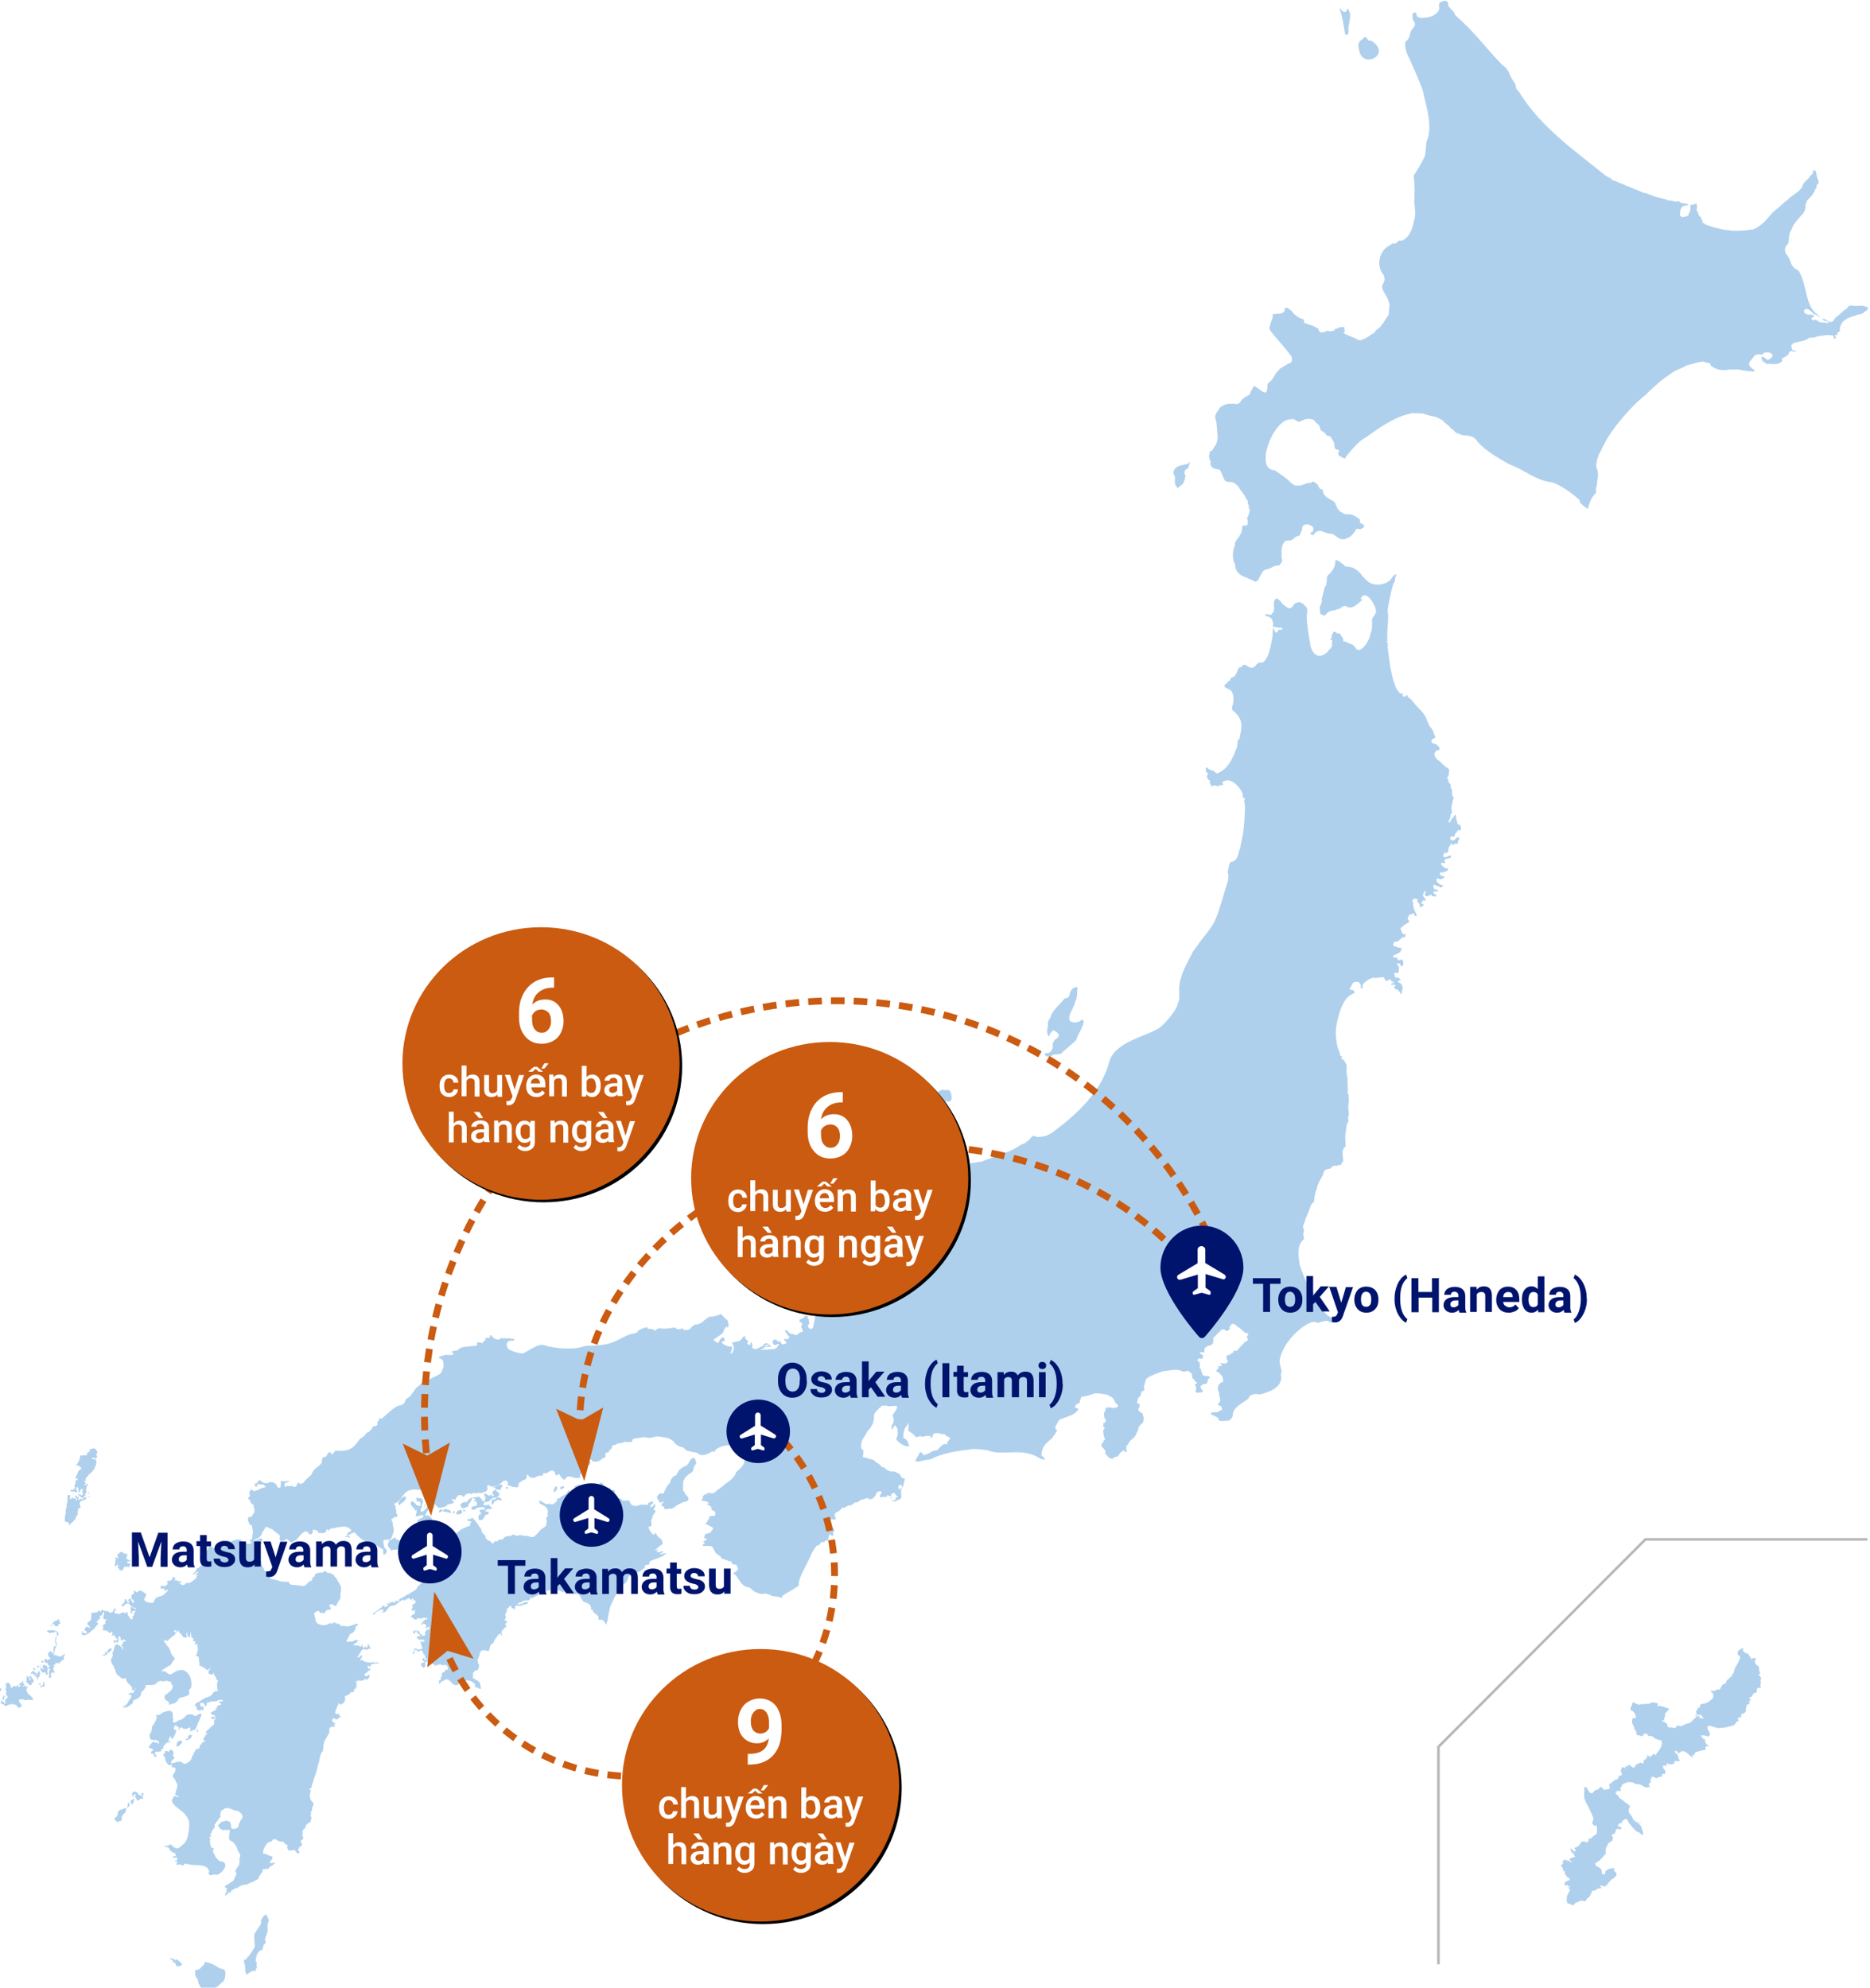 <svg version="1.1" xmlns="http://www.w3.org/2000/svg" x="0" y="0" viewBox="0 0 730 776" xml:space="preserve" enable-background="new 0 0 730 776"><style type="text/css">.st0{fill-rule:evenodd;clip-rule:evenodd;fill:#aed0ed}.st3{fill:none;stroke:#ca5b10;stroke-width:2.663;stroke-dasharray:5.326,3.551}.st4{fill-rule:evenodd;clip-rule:evenodd;fill:#ca5b10}.st5{filter:url(#filter-22)}.st6,.st7{fill-rule:evenodd;clip-rule:evenodd}.st7{fill:#fff}.st8{enable-background:new}.st10{fill-rule:evenodd;clip-rule:evenodd}.st10,.st11{fill:#00146e}.st12{fill:#fff}</style><filter filterUnits="objectBoundingBox" height="116%" id="filter-22" width="116%" x="-7%" y="-7%"><feOffset dx="1" dy="1" in="SourceAlpha" result="shadowOffsetOuter1"/><feGaussianBlur in="shadowOffsetOuter1" result="shadowBlurOuter1" stdDeviation="2.5"/><feColorMatrix in="shadowBlurOuter1" type="matrix" values="0 0 0 0 0.069 0 0 0 0 0.192 0 0 0 0 0.297 0 0 0 0.2 0"/></filter><g id="Map"><g id="honsyu_1_"><path id="Fill-1_1_" class="st0" d="M563.6 297.7h-.2.2"/><path id="Fill-3_1_" class="st0" d="M719.8 127.6l-.1.3.2.1s0-.5-.1-.4"/><path id="Fill-9_1_" class="st0" d="M498.6 182.3c.2 0 0 0 0 0"/><path id="Fill-11_1_" class="st0" d="M722.7 119.3c-.2 0-1-.2-1.6 1-.8.6-1.9 1.3-3.2 2.7-.4.3-1.7 1-2.2 2.3-.3.2-1 .8-1.8.2-.1 0-.7-.4-1.5-.9-.3 0-.4-.2-1.2-.1.5.2.7.9 1.8.8-.1 0 .4.1.6.4.3.1.6.2-.2.4-1-.2-.4-.1-2-.2h-.8s-.7-.4-.8-.5c0 .1-.5-.6-1.5-.6-.2.1-.4.4-.4.4-2.5-1.4 2.2-1.4-.7-2.4-4.9.7-3.1-5.1.9-.1.2.4.5-.4.9.3l.4.1c.1 0 .1.1.8.6.5.2.5 0-.6-.8-5-3.4-4-11-7.1-16.5 0-.1 0-.2-.4-.7l-1.2-.8c-.3.2-1.5-1.4-1.8-2.3.2.3-.6-2-1.3-2.7-.2-.5-1-.6-1-2.7l.1-.3c.1.1-.2-.7.8-1.3 1.1-1.1.1-3.3 1.5-5.7.5-.8.5-1.6 1.7-3.1.6-.8.4-.5 1.7-2 .7-1.3.9-.3 2-2.8.3-.7.1-.9.3-2.3.2-.3.3-.6.3-.6-.1-.8 1.6-2 2.5-3.3l.1-.3s.2-.2.3-.4c.3-.4.3-.3.4-1.1-.1-.3.8-.1.6-1.4l.2-.5c1.4-.9.2-1.7-.2-4 .1-.1-.4-2.7-1.3-1.2l-.3 1.1c.2.1-.9.3-.9.9-.6 1-1.8 1.5-2.8 3.2-.4 2.4-3.9 3.8-6.1 6-1.5 1.1-3.1 2.8-5.2 4.4-2.1 2-4 5.3-7.9 7-2 .3-4.6.7-8 .6-1.5-.2-3.7-.3-6-1-1-.1-2.8-.7-4.7-1.4-.1 0-.3-.3-1.3-.8-.1 0 .3-.4-.5-1.6-.2 0 .1-.6-.7-.9 0 .1-.5-1-.8-1.9-.2-.2-.5-.6-.1-1.4 0-.3.1-.1-.2-1.4 0-.2-.3-.4-.3-.4.2.4-1.5.7-2.2.8 0 0 .2.1.1.2v1.6l-.2.8c-.7.3.1 1.6-1.9 1.9-.4-.2-1 .9-2-.6.1-.8-.1-2.4 1.1-3.5.5-.2 4.4-.5.7-1.1-.7-.3-.5.4-2.3-.8-.5-.3-.7.5-2.1-.1l-1-.2c-.1 0-1.6 0-1.9-.5-.5-.1-1.2-.3-2.6-.6l-1.5-.4-1.8-.7s-.8-.2-1.3-.4c.1-.2-.1-.1-.8-.3-.1-.1-.6-.1-.6-.1-1.7-.8-3.2-1.2-5.7-2.4-.6-.4-.6.3-1-.3.1-.3-.2-.1-.2-.1l-1.2-.6-1.7-.6-1-.5-.6-.3-.6-.1c-.2-.2-.5.2-.6-.5-.1-.3-.7-.4-1.2-.7l-1.2-.7c-11.3-9.2-25.1-18.6-33.7-32.6 0 0-.7-.8-.9-1 0 .1-.4-.8-.5-1.9-.6-1.1-1.9-2.6-2.6-4.9-1.3-1.5 0-.8-2.6-2.8-5.9-6-10.4-12.4-18-19.1 0 0-.6-.5-.6-.9.1-.6-1.3-1.5-2.1-2.6-.9-.4.5-1.8-1.5-2.4-.4-.2-.5.1-.5.1 0 .2-2.4 0-1.9 2.2-.1.5.3 1-.4 1.9-1 1.3-2.9 2.4-5.5 2.4-.4 0-.8.4-2.4-.3-.3-.3-.5-.1-.5-1.1 0-.1-.4-1.2-1.5-.2 0 .2-.2.5 0 2.1 0 .7 1.3 1.3.7 2.8.1-.2-.9 1.2-1.4 1.9-.5.3 0 2.4-1.9 4l-.3.2c-.3 1.6.3 4.5 1.7 6.8.8 1.7 3.8 8.7 4.6 10.8 0 0 .6 1.5.6 1.8 0 .3.2.3.3 1.4 1.1 4.8 3.6 12.5 1.1 18.2-.2.8-.3 3.6-.6 5.4-.9 2.1-2.4 4.8-4.2 7.5 0 .1-.4.1-.2 1l.2 1.5s0 2.1.1 2.7c.1 1.5-.1 1.4 0 3.8-.5 2.5 1 5.7-.3 9.2-.2 1.8-1.3 6-4.3 7.4-.3.1-.3.3-1.1.1-.7.1-.5.2-1.6 1.1-.3 0-.5.3-1.3 0-.4.3-.7.6-.7.6s-.4.1-.5.2c-3.7 1.9-5.6 7.5-2.2 11.7.1.4.6 1.4 0 2.6-.1-.1.1.4-.5 1-.7 2 1.3 3.6 2.3 6.2 0 .1.2.8.5 2.1-.2.3-.2 1.2-.3 2.3-.1-.1.1.6-.2 1.4-1 1-2.6 4.8-4.9 5.8 0 .1-.2.7-.5.6-.2.3.1.3-.3.9-.2-.3 0-.3-.5-.2-.2.2-.1 0-.3.3-.4.4-2.3 1.5-3.4 2-.5-.1-.5.6-1.9.2-.7-.5-2.7-1.2-5.1-2.3 0 0-.4-.2-.6-.6 0 0 .2-.1.3-.3.2-.4.2-.2.1-.9-.1-.3-.1-.2-.1-.9h-1.7c-.5.1-.7.6-2 .7-.1.1-.1.2-.2.6-.2.1-.3.1-.3.1-.1 0-.9.2-1.9.3l-.2-.4s-3.8 2.1-3.8-.7c-.1-.1-.7-.2-.7-.2s-.2-.4-.9-.6c-.7-.5-2.3-.7-4-1.5v-.6s0-.3-.1-.4c-.1-.3-.4-.5-1.3-.7-.1 0-.3-.1-.8-.4.1-.1-1.5-.8-2-1.7.1 0-.5-.2-.7-.8-.1-.2.1-.3-.8-.4-.3-.1.2-.6-.9-.8-.3 0-.7-.1-1.2.2.2.2.5.2.4.3-.4.3.1.5-.8 1.3l-.4.2c0-.1-.3.4-1.6.3h-.6c-.2 0-.6.3-1.5.1.3 1.1-.4 2.3-1 4.3.2.1-.8 1.4.3 2.4 1.9 2.6 5.7 6.6 8 9.8.1.2.2.2.2 1 0 .1.1.2 0 .9-.2.2-.1.2-.5.7 0 0-.5.1-.7.2l-.8.4c-.3.4-1.9.9-3 2-.1.4-1 .9-1.5 1.9-.3.6-1 2-2.4 3.1 0 0-.5.5-.6.7 0 5.4-1.5 2.9-5.3.6l-.7 1.4-.6.9c0 .1-.2.2-.1.8-.6.9-2.6 1.1-3.9 3.2-.5.5-.2.6-1.8.9-.5-.1-.1-.2-1.1-.2-.7.1-.2 0-1.6 0-.7.1-3.4.7-4 2.4-.2.3-.4.5-1 1.5.1.1-.4.1-.3 1.6 0 .5.5 1.1.5 2.5.1.4.2 1.7.3 3.6.1.5.2.7.1 2.1-.1.5-.2 1.6-.9 2.7l-.3.3c-.2.3-.2.7-1.1 1.7-.2.2-.7-.2-.8.9-.4 1.2-.2 2 .5 3.6-.1.1-.6.6.2 1.4.1-.1-.1.7.7.7.1-.1 0 .5.9.4.4.1.7.3 1.5.3.8.7 1.1 2.2 2.1 4.3.1 0 .1.3 1.3.5.6.1 1.2.1 1.2.1h.5l.4.3c.2.2.5 0 .9.5l.5.4.7.8c.1.4 1.2 1.9 2.4 3.4.1.6 0 .4.8 1.6.5 0 0 1.1.7 2.1v.7l.1.7.3.2c-.1.8-.4 2.4-1.1 3.4.1.2.3.8.3 1.7-.1-.1.1 1.3-.9 1.2 0 0-.5-.1-.7 0-.9-.2-.4.9-.9 2.7-.2.4-.9 1.7-1.1 1.9-.3.3-.5.6-1.3 1.9-.2.7.2.5-.6 2.6-.3.7-.7 4.4.5 5.8.2 4.9 3.6 4.7 8 7 .1-.1.7 0 1.2-.9 0 .1.9-2.1 1.6-2.9.3-1.1 2.5-.9 4.3-2.2.1 0 .5-.3 2.1-.3-.1-.1 1.9-1.4 1-2.9.2-1.6-.7-4.9 1.6-6.8l1.3-.1h.8l.5-.3c-.2.2 1.1-1.2 2.1-1.4l.9-.4c0 .1.1-.8.8-2 .2 0-.6-1.8 1.4-2.1.9-.1.4-.3 1.9.3.2.2.5.1 1 .8 0 0 0 .2.2.8-.1.2-.1.2-.4 1h-.4c-.1 0-.8.6 0 1.1-.1 0 .4.1.5.1.9-.6.7-.8.7-.8l.5-.3c.1 0 .2-.4 1.4-.6 1.1.1 2.2.9 4.2 1.2 1.9-.3 3 2.9 5.9 2 .2-.1.2-.2.8-.3 1.2-.6 1.7-1 2.9-2.6.2 0-.2-.4.9-1.1.7 0 .4.4 1.7.1l.4-.4c1-.3.9-1.4-.8-1.8-.1-.2-.2-.1-.2-1.1v-.3c-.5-.4-1.9-1.7-3.8-2.1h-.6c-.4-.1-.3.1-1.4-.1-.2-.1-.7-.3-.7-.3s-.6-.3-.9-.5c-.2-.3-.4.1-.9-.9-.1-.2-.4-.4-.4-.4-.3 0-.1-.6-.8-1.6-.2-2-4-1.9-4.9-4.8 0-.1 0-.3-.1-.4 0 0 0-.2-.1-.7.1 0-.6 0-1-.3-.6-.5-.6-1.8-2.1-2.5l-.5-.3c-.5-.2-.1.5-2 .6-.3.1-.3-.2-1.4.4-.4.1-1.3.5-1.3.5-.3 0-.5.1-1.9.1-.5 0-1.1-.3-2.1-1.1-1.5-1.6-3.3-2.8-6.4-4.9-8.1-.2-.7-19.9 6.2-19.9.8-.1.9-.4 2.6.7.9 1 2.7-1.3 4.7-.8 0 0 1-.1 1.6.3.3.2 1 1.2 2.1 2-.2-.1.5.5.5 1.2.2.1.2 1.3 1.1 1.3l.3.3c.4.2.8.7 1.3 1.4.3 0 .4.1.8.1l.5.2c.4.8 1.8 2 1.6 3.9l.2.5v.3l.4.2.1.2h.1c-.1.1.4-.1 1.1.4l-.1.4c.1 0-.3.2-.3.7 0 .2 0 .3.3.9.2.2.4 0 1.3.7l.8.4c.4.1.3-.3 1-1.2l1.7-2c1.3-1.4 2.9-3.5 5.6-5 4.6-3.2 10.9-8 17.4-9.3 0 0 .3-.2.4-.2h.8c-.3 0 2.2 0 3.4.1.6 0 2.8 1 4.8 1.2.4 0 1.6.6 2.7 1.2.5 0 1.1 1.1 2.1 1.8.4.3.9.6 1.6 1.5.6.4 1 .8 2.3 2l.4.1c-.2 0 .7.1 1.8.7 1.3.2 4.1-.2 5.7 2.1 2.1 3 7.5 6.4 12.6 9.2l1.6.7c3.8 1.3 9.3 6 15.4 6.4 3.3 1.3 7 3.8 10.4 6.8-.1 0 .4.3.3 1.2 5 4.2 1.7 2 5.4-3-.2.1.5-.4.9-1 0-.1-.3-2.1.4-3.1-.3-1.9 1.1-4-.4-6.9 0-.9.3-3.7 1.5-5.7.4-.5.3-.6 1-2 1.3-2.7 2.9-5.3 5.1-8.2 2.8-3.6 7.5-9.1 11.9-12.4.9-1.1 3.9-3.7 5.6-5.2.5-.5 4.9-3.5 4.9-3.5 1-.9 3.2-1.3 5.4-2.7 0 0 2-.4 2.4-.6.9-.3 2.8-.9 4.4-.8.2.1.2.2.4.3.5.1.3 0 1.3.2 1.1 0 .3 1.3 1.6 1.5 1.6 1.1 3.6 1.7 6.8 1 .7 0 1.1.1 2.7 0 .6 0 1.2.1 1.2.2 1 .2 2.8.6 5.4.6 1.4-.5-2.9-1.5-1.7-3.7.1-.1.5-.8 1.3-1.6l.5-.7s.4-.5 1.1-.6c.5-.1.9-.1 2.1 0l.6-.7c.6 0 .6-.3 2.4 0 .1.1 1.6 1 .7 1.7-.1-.1.2.5-.5.4-.1-.1 0 .7-1.5.6-.2-.3-.1-.4-1-.7-.2-.2-.4-.5-.4-.5-.9-.3-1 1.7.8 2.4.2 0 .1.8 1.4.4 1 0 1.5.4 3.5 0 .4-.3.8-.1 1.7-1 .2-.3-.3-.3 0-1 .2-.4.1-.2 1.1-.6.3-.3.4-.4.6-.5.5-.2.7-.3 1.2-1.7.2-.2 1-.2 1.9.1.2 0 .4-.2.4-.2-.2.1.6-.2.1-.3 0 0-.3.2-.9 0l-.4-.2-.2-.5c-1.3-3.4 4.1-1.9 6.5-4.1.7 0 1.3-.5 2.2-.1.7-.6 1.1-.5 3.3-.9 1.2-.1 1.6-.4 4.1 0 .5.7-.1 2.1 1.2.7-.1-.2-.6-.2-.5-.9.5-.1.2.2.6 0 .2-.1.7-.3.3-.9.1-.4 1.3 0 1-1.4.4-3.2 2.6-4.4 6.4-5.4.7-.7 1.9.3 3.5-1.6 1-.2.6-.6 1.3-1.4-3.4-1.4-2.8-.3-6.7-.8"/><path id="Fill-13_1_" class="st0" d="M652.4 78.1c.1 0 .1 0 0 0"/><path id="Fill-15_1_" class="st0" d="M458.7 186.5c0 .5-.4 2.7.6 3.4 0 0 .2.3.4.7.2.4.2-.2.2-.2.9-1 2.2-.8 2.7-3.8-.1-.5.6-.7-.3-1.8-.2-.2.2-.3.2-.3v-.7c.2-.8 1.4-.4 1.6-2l.3-.7c0-.2.1-1.3-.2-.6-.2 1.2-4.3.7-5.4 2.4-.4.3-1.1 1.5-.4 2.6.1 0 .3.7.3 1"/><path id="Fill-19_1_" class="st0" d="M525.1 13.3c.5.6 1.5.5 1.3-1.6-.3-2 1.9-6.1-.4-8.4 0 0-.3.2-.2.9-.1-.1-.2.6-1.3.4-.9-.2-2-2.9-1.3-.3.8 1.9 1.3 5.5 1.9 9"/><path id="Fill-21_1_" class="st0" d="M535.5 16c-.5-.2-.5-.2-1.3-.2-.4-.5-.4-1-1.5-1.4-.8 1.5-3.3 1.2-2.1 5.2 1.1 7.6 13 1.7 4.9-3.6"/><path id="Fill-39_1_" class="st0" d="M165.3 648.7c0-.1 0-.1 0 0"/><path id="Fill-41_1_" class="st0" d="M174.1 656.7c-.1-.1-.1 0 0 0"/><path id="Fill-45_1_" class="st0" d="M161.2 637.5c.1-.1.1-.1 0 0"/><path id="Fill-47_1_" class="st0" d="M198.9 628.6c.1 0 .1 0 0 0"/><path id="Fill-49_1_" class="st0" d="M169.3 651.1c0-.1 0 0 0 0s-.1 0 0 0"/><path id="Fill-51_1_" class="st0" d="M166.1 635.1c0-.1 0-.1 0 0"/><path id="Fill-57_1_" class="st0" d="M238.2 582.1c0 .1 0 .1 0 0 0 .1 0 .1 0 0"/><path id="Fill-59_1_" class="st0" d="M85.1 728c.1 0 .1 0 0 0"/><path id="Fill-61_1_" class="st0" d="M259 587.8c0-.1 0-.1 0 0"/><path id="Fill-65_1_" class="st0" d="M235.8 577.4s0-.1 0 0c0-.1 0-.1 0 0"/><path id="Fill-67_1_" class="st0" d="M99.6 580.6s0-.1 0 0"/><path id="Fill-69_1_" class="st0" d="M279.4 522.7s0 .1-.1.1l.1-.1zm-178.9 57.8v-.2c.1 0 .2 0 .3.1-.1 0-.2 0-.3.1zm247 4.6l.2-.2c.1-.2.2-.5.4-.7v.1c0 .1 0 .1.1.2-.1.1-.1.2-.2.3l-.1.3h-.4zm169-126.6c0 .2-1 1.9-1 1.9-.3.3-1.3 2.8-1.3 2.8l-.1.9c-.8 1.3-1.2 4.5-1.1 5-.7.6-1.1 1.2-1.2 1.3-.5 1.5-1.4 3.7-1.6 4.2l-.5 1c-.2 1.4-1.1 2.8-1 3.1 0 1.1 0 .8.4 1.3.2.1-.1.5-.1.5-.3 1.1-.2 2.1-.2 2l.3.7-.1.6c-3.2 2.6-1.9 7.9-1.6 10.1.6 2 2.6 7 3.3 8.2l1.6 2.1 1.3 1.9c.8 1.8 2.6 5.3 4.1 6.9.3.4.6.6.9.8 1.1.4 1.3 1.4 1.2 1.5l-.1 1.1-.4-.1-.5-.3c-.9-1.1-4.2.7-4.5.4 0 0-.2 0-.5-.2-1.8-.4-2.1.3-2.8.4-5.6 2.9-10.8 9.3-11.5 14.8.2 1.6.4 2.1.5 2.8.8 1.6-.3 2.1.1 2.9.7 5-5.8 6.7-8.6 7.4l-.4-.2c-1.8-.3-3.6.5-3.7 1.7-2.7 2-5.5 3.3-6.1 5.7 0 .1-.1 1.2-.1 1.2l-.5.9-.9.8s-2.3.2-2.6.2l-1-.1c-1.1-.5-.4-1.1-.6-1.1l-2.1-1.1-.8-.3v-.5l.7-.3c1.3-.2 2.2.1 2.5-.5.4-.5 1.2-.2 1-.3.8-3-3-.9-.8-3.2.6-.9 0-2.2-.2-2.4.1-.9 0-.9 0-1.2-.6-1.4-.6-2-.3-2.8 1.1-1.9 1.5-.9 1.9-1.7 0-1.2-.4-1.7-.4-2l-1-1.2-.8-.5-.6-.2c.3-.8 1.2-1.2 1-1.6l-.2-.6c.8.5 1.8-.2 1.6-.2l-.7-.6.1-.3c1.3.4 1.3.2 2 .2.2 0 .4-.3.4-.3.9-.9.4-.7.1-1-.3-1.1-.2-1.1-.2-1.6 0-.2.2-.1.4-.3 1.8-.3 1.3-.8 1.9-1.1v.3l.3-.2.1-.4.4-.5c.9.4 1 0 1.3-.2.9-1.3 2.2-2.1 2.5-3 .7.1.6-.1.7-.4 0-.2.4 0 .5-.1.7-1.1 0-.8-.1-1.2v-.7l.5-.4-.2-.7-1.1-.2c-.9-.8-2.4-2.2-3-2.4 0 0-.9-.8-1.1-1-2.1-.2-1.2 1-2 1.2-.1.1.2.6.2.6-.5.7-.8.8-1.1.9-.2 0-.3-.1-.3 0l-.5-.2v-.4H477l-3.5 3.5.1.1c.2.7.1.6 0 1l-.2.8c.3 0 0 .3.1.3l-.2.1-1.2.6h-.6c-1.3.9-1.2 1-1.3 1.1l-.1.9v.6s-.5 0-.8-.1h-.7c-.1.2-.1.5-.1.6l1.2.6-.2.7-.1.8c-2.4-.9-2.2 1.1-1.1 1.2.1 1.1.2 1.9-.1 2.2 1.2.5.4 2.2 1.3 1.9l-.2.2c-.1.7.6.9.5.9 1.7.5 2 .1 2.1.3l.5.6c-1.2.4-1 1.5-1 1.4-.2 1-.3.7-.7.9-1.8.3-1.6.9-1.9.9-.3.1 0 .8 0 .8.6 1.2.9 1.1.9 1.2l-.4.4c-1.5.4-2.8.3-2.6-.4 0-.3.2-.4.2-.4 0-.8.1-.7.1-.9-.5-1.3-.7-1-.3-1.5 1.5-.6-.1-.7-.2-1-.2-.7-1.2-1.4-1.1-1.5 0-.8-.1-1.4-.3-1.7-1.4-.8-.9-.7-1.5-1l-.9.4c-1.3 0-1.6-.1-1.9-.5-2.5-.6-5 .3-6.6.3-2.1.6-6.5 2.3-6.9 3.3l-.8 2.9.3.8-.2.6-1 .4c-.1.4-.1.7-.2 1-.1.5-.3.8-.3.9-1.6.6-.6 1.9-1.3 2.1l.3.6.9.4-.3 1.4-.4.4c.4 1.6 1.3 1.1 1.5 1.5.9 1.7.7 2.9.3 3.9l-.5.4c-1 .8-1.5 2.1-1.3 2.6l-.4.5-.5 1.2c-.5.8-.5 1-.9 1.1-.6.9-.9.7-.9.8-.8.7-.7 1.1-.9 1.1-.1.1-.5.9-.5.9s-.2.1-.3.1c-.4 1.4-.2 1.3-.3 1.8l.4.6-.3.3-.8-.3-.2-.4-.4.2-1 .8c-.6 1-.8 1.1-1 1.4l-1.2.3-.9.7s-.3-.2-.6-.2c-1.3-.4-1.1-.9-1.4-1.2l-.6-.3-.2-.9.2-.4-1.1-1.5-.5-.2.1-1.5.6-.2c0-.8.3-1 .6-1v-.7l-.4-.6v-.6l-.2-1.2v-.8l.4-.4.1-.5-.5-.4v-1.4l.5-.1.5-.6-.1-.6-.5-.9-.2-1.4 1-2.6.5.1h1.1l1 .2 1.6-.2.4-1c-1.2-.7-1.1-1-1.3-1.3-.4-1.8-2.2-2.1-3.1-2.7-1-.2-4.5-.8-5-.4l-2.5.8-2.5.5-.8 2.5c-1.4 0-1.8 1.6-1.6 1.6.8.5 1.1.3 1.1.3l.1.6-.7.8-1.3 1c-1.3.6-4.6 1.8-5.4 2.1 0 0-1.3 2.3-1.5 2.6-.1 1.7.5 1.1.7 1.5l-.6 1.1-1.4 2c-1.3 1-3.6 3.1-3.7 4.3-.5 1.6-.5 1.8-.3 2.6 1.4 1 1.1 1.4 1.3 1.4-1 .2-1.4-.3-1.9-.3-6.8-4.7-14.4-.9-20.3-3.2-2.7-.6-3.3-.4-5.7-.6-1.2.1-2.3.3-3.4.4-5 .7-9.7 1.6-13.5 3.7-2.2 0-5.2 1.4-5.9.5.6-1.2 1.5-2.5 1.8-3.3h.6s.2.5.4.5c.6 1.3 1.3 0 1.5.3 0 0 1.1-.4 1.4-.6 2.1-1.4 2.2-.7 3.1-1.2.8-1.1 1.8-2 2.4-2.2h1.5l-.4-.7.5-.3.9-1.4-1-.5-.8-.4-.3-.6h-1.2l-1.5-.4-.9.1h-.7l-.5.8-.2.8-.6.3v-.8l-.8-.1h-1.2l-.6.3s-.6 0-1-.1c-1.7-.1-2 .5-2 .4l-.6-.6c-1-1.4-3.2-2-2.5-2.4 0-.5.1-2.3.2-2.2.1-.2 0-.5 0-.5l-.5.8c-1.1 1.1-1.1 1.5-1.1 1.5l-.5 1.7v.8l-.1 1.1c1.8.4 2.2 2.7 2.2 3.3h-.8c-2.1-.5-3.9-2.2-4.2-3 1.2-1.6.3-3.1.6-3.9l-1.1-1.4-.6.9-.2.6-.3.3c-.4-1.1 0-1.6-.1-1.7 1.4-1.7.5-3.2.4-3.7-.2-.3 0-.4 0-.4l.2-.3c.9-1.2 2.2-3.1 1.1-3.2-1.6 0-2.3.2-3.2.1 0-.1-.1 0-.1-.1-.2-.1-.3-.1-.4-.1-1.8 0-1.4 0-1.9.1s-.3.5-.3.5l-.7.3-.3.5c-.9.6-1.8 2.1-1.7 2.1 0 1.7-.1 1.8-.1 1.9l-.2 1.1c-.6 1.8-1.7 2.8-2.4 3.7 0 0-1.6 3-1.9 3.1-.4 1.3-.8 3.3-.1 3.7l.6.5c-.2 1.5 0 1.7-.1 1.7l-.2.3.2.7c.7 0 1.1.1 1.5.3l2.6.7.6.7c.8.5 1.7 1.1 1.9 1.2.6 1.5 1.7.7 1.5.9.8 1.2 2.3 1.6 2.5 1.7 1.8-.1 1.5.1 2.2.3l1.5.8c-.1.2.2.6.2.5.4 1 1.3 1.3 1.7 1.1l-.1.9-.2.5-.2 1-.3 1.1-.3-.1-.2-.9h-.6l-.7.8.2.5.1.7.3-.5 1-.1-.5.8c0 1.2.4 2.7.1 2.8l-.4.6-.9.3-.8.5-1.3-.1-.4-.3c.9 0 1.3-.1 1.7-.2l-.2-.4.1-.4c.3-.1 1.1-.3 1-.3l-.5-.4-.4-.2c-.3-1.3-1.5-1-1.6-.5l-.5 1c-.7-.5-1.4-.6-1.4-.5v.6h-.9c-1 .1-1.5.1-1.9.2.2-1.4.5-1.2.6-1.5.5-1-.6-.8-.4-.9-2.1.1-1.4 2.1-2.3 2.1l-.5.7c-.7.2-1.2.4-1.5.4l-.3-.2-.1-.4-.9.2-1 .4h-.5l-1 .5-.7.6c-1 .1-1.2.1-1.3.2l-.6.6c-.7.6-1.4.4-1.8.5l-1.6.9-.6-.2c-1 1.5-2 1.7-2.8 2.2l-.3 1 .5 1.1-.4.6c-1.6-.7-2.6.3-2.6 1.1-1.7 0-.4.9-.4.8.4.1 1.5.2 1.5.2s.1.5.4.9c1.3 1.2.9 1.5.4 1.7.1.8.1 1.2 0 1.6l-.6-.2-.7-.6c-.6.8-.6 2.8-.9 2.7l-.6-.3-.7.8-.5-.1-.7.1-.7 1.1c-1.6 0-2.3 2.6-2.7 2.7-.6 1.6-1.7 3.7-2.7 5.7-1.6 3.1-3 6.1-2.5 7.3-2 1.7-4.9 3-5.6 3.6-1.4.7-.9 1-1.2 1.4l-.6-.3c-1.1-.3-2.5-.3-3.1-.5-3.5-1.7-2.6-.4-4.8-.9-3-1-2.5-1.3-4-2.4-4-.4-4.2-4.6-6.4-5.5 1.7-1.3 2.5-1.4 1.4-3 .1-.7-1.4-.5-1.5-.5-.7-1.2-.7-1-.9-1.3h-.5l-2.3-.8-.7-.2-.3-.7-1.3-.9-.7-.6c-.8-1.4-.9-2-1.6-2.6-1.7-.3-2.6 0-3.3-.1-.4-.1 0 0-.1-.2v-.4l.7-.3c0-.5-.6-.5-.5-.7-.1-.2.2-.3.2-.3l.5-.2c.9-.6.5-.7.5-.9-.4 0-.9-.1-1-.1 0 0 .1-.4.3-.9 0-.2.1-.6.3-.7 1.7-.3 1.8-.6 2.2-.8l.2-.6.2-.1c.8-.9.1-.9.1-1.1-1.1-.5-1.7-1-1.6-.9-.7-.2-1.2-.4-1.2-.4.5-.8.8-.7.8-.8.2-.6.2-.6.2-.9.7-.2.5-.3.6-.5l-.1-.5.2-.3c1.4-.2 1.6-.1 1.9-.2.3-.1.4-.7.4-.7-.2-1.4-.4-1-1.1-1.4-.7-.3-.5-.5-.5-.5l.1-.3c0-.9-1.9-1.6-1.8-1.6l-.1-.3c.9.3.7.1.9-.1-.9-1-2.3-.9-2.8-1l-.1-.6.5-.3v-.9c.2-.2.4-.3.5-.4.5-.4.4-.3.4-.3l2.1.6s-1.9-.6-1.9-.7l1.2-.5c2.3.8 2.6-.7 3.6-1.2.2-.2 1.5-1.1 1.5-1.1l1.8-1.5c1.5-.8 3.8-3.1 3.7-4.2 1.7-1.4 3.3-2.9 3.3-4.4l.2-.8c.1-1.5.2-2.8-.3-3.4l-1-.6-.8-.4v-.1s-1.2 0-1.2-.1c0 0-.5-.3-.9-.5-.3-.2-.5-.3-.6-.4-.2 0-.5.1-.5.1s-1.1-.1-1.6.1c-.2 0-.5.1-.9.1l-1.6.4c-.1 0-.2.1-.2.1s-.1 0-.2.1l-1.1.6c-.1.1-.2.1-.2.1l-.3.3c-.2.2-.3.7-.4.7h-.5c-.5 0-.3 0-.7.1-.5.2-.8.5-.7.4h-.1c-.1.1-.4.3-1 .5 0 0-.1 0-.1.1-.1 0-.2 0-.4.1-.4.1-.7.1-1 .2h-.3c-.4 0-.8-.1-1.1-.2-.3-.1-.6-.5-.8-.6-.3-.2-.9-.2-2.2-.5-1.4-.3-1.4-.3-1.8-.4-.5-.3-.4-.2-.7-.4-.2-.1-.2-.2-.3-.4-.6-.5-.8-.6-1.1-.7l-.1.1c-.2 0-.4-.2-.9-.3-.1-.1-.2-.1-.3-.2-1-.5-1.3-.9-1.5-1-.2-.5-.2-.5-.3-.6l-.3-.3c-.1-.1-.5-.3-.8-.5-.1 0-.2-.1-.2-.1-.1-.1-.4-.3-.7-.4-1.5-.5-2-.4-2.4-.5l-1.1-.2-1.3-.1s-.2 0-.5.1c-.1 0-.2 0-.3.1-.3.1-.2 0-.3.1-.2 0-.4.1-.7.1l-1 .2h-.1c-.3 0-1.5-.3-1.5-.3s-1.5.1-2.1.2c-.2 0-.3 0-.5.1-.4.1-.6.1-.6.1s-.7 0-1.1.1c-.1 0-.1 0-.2.1-.2.1-.3.2-.5.4-.3.6 0 .5-.1.7-.6.3-.8.1-1 .2h-1.3c-.1 0-.2-.1-.2-.1h-.1c-.1 0-.2-.1-.2 0 0 0-.1 0-.3.1-.8.3-.9.3-1 .4h-.3c-.1.1-.2.1-.2 0h-.2c-1.2.3-1.5.4-1.5.5l-.5.3c-1.2 0-1.1.5-1 .7l-.2.6c-.9.4-1.2 1.6-1.5 1.6-1.3.1-.8.5-1 .7-.1.3.1.7.1.7-.4 1.2-.9.6-.8.8-.6-.1-1 .7-.9.6l-1 .5c-1 .3-1.1.3-1.5.2h-1l-.1-.6s-1.7-.4-2.2-.5c-1.1 0-1.3.2-1.3.2-.7.7-.5.5-.9.7-1.3-.4-1 .5-1.1.9l.5 1 .5-.4c.5-.9 1-1.3 1.3-1.5 1.6-.1 2.1 0 2.1-.1h.4l.1.9c-.1.8-.6.7-.5.7l-1.2.9-.2.9-.4-.2-.8 1.5c-1.3.4-.9 1.7-.9 1.9l-.4.1c-1.7.1-2.7-.3-3.2-.5l-1.2-.1-1 .8-.1.6c-2.2-.7-1.5-2.1-2.7-2.4l-.2.6-.7-.1c-.7-.6-.2-.9-.3-.9-.5-1.2-1.6-.7-1.9-.8-1.2 1.3-2.3.8-2.9 1.1v.9c-1.5-.4-2.9.5-2.9.6-.9.4-2.3 0-2.1-.1l-.8-.8-.5-.2v1.1c-.5 1.1-.7.8-1.1 1-1 .5-1.7 1-2 1.3l-.1 1.3c-.7.5-1.1.2-1 .3l-.4-.2c-.9.1-1.9-.3-2-.5l-1-.2.1-.3c.6-1.2-.5-1.4-.8-1.5l-.7.1c-1.3 1.4-1.9 1.4-2.2 1.7l-.9.5c-1.4 0-1.8.1-1.8.1-.8-.8-1-.4-1.4-.5-.4.8.1.9 0 .9v.5c-.1.6-.7 1.2-.7 1.1-.8-.1-.9.5-.9.3-1 .3-1.2.3-1.6.1 0 0-.3 0-.5.1-1.3.4-1.2-.2-1.5 0-.3-.1-.5 0-.5 0l-.5.4s-.2 0-.8-.2c-1.3-.1-1.3.5-1.6.4-.3.5-.4.7-.5.7l-.7.1-.2-.5-1.3-.1-.6.7c-.8.9-.5 1-.6 1.1-1.5-.3-1.4-.2-1.6-.1.7.5.5.4.5.7l.5.1-.2.6c-1 .6-1.9.3-2.3.6-.5.8-1.3.9-1.1.9-1.6.3-1.9.6-2.6.2-.7-.9-1.9-1.4-1.8-1.3-1.2-.2-1.2-.3-1.3-.3-2-.5-1.7-2.8-2.1-3.2.1-1.2-.3-1.7-.4-1.7-1.2-.4-4.2-.6-4.5-.4-3.8.4-4.1 4.6-6.8 5.3-.4.7 0 .7.2 1 .6.6-.2.6 0 .7l.2.4v.1c.4 1.5.1 1.3.2 1.6 0 .2.3.3.4.5.1 1.4-.7 1.2-1.1 1-.7.9-1 .6-1.3.9l.5 1.1c.2 1 .2 1.3.2 1.7.9 1.8-.4 3.6-.5 4.3-.7 1.3-1.1.6-1.4.9-1.2 0-1.4.1-1.9.4.2 1.7.3 2.4.6 2.9.2.2.1.2.5.3 0 .4.4 1 .3.9-.4 1.3-.8 1.3-1.2 1.3-.5-.3 0-1.2-.2-1.1-.2-.8.1-.8 0-.9 0 0-.3-.1-.4-.2-1.3-.6-1.5-1-1.6-1-.8-.7-1.9-.2-1.8-.2l-.3-.1-.4-.2c-2.9-1.6-5.2-2.9-6.6-4.9-1.6.2-1.5.7-2.1.8-1 .2-.3.7-.1.7.7.1.2.4.3.5-.3-.1-.9-.3-1-.3-.7 0-1 0-1.1-.2.9-.1.6-.1 1-.3-.1-1.4 1.2-1.4 1.7-1.9-1.5-2.4-4-1.4-5.7-1.3-.1 0-1 .4-1.4.4-.7-.2-1.1.2-1.2.2-.2.1-.3.3-.3.4-.7.5-.5.2-.6-.1-.3-.4-.7.2-.6.2 0 1.8-3.7 1.1-3.2.7-.5-.9-1-.6-1.3-.8-1.3-.6-.6 1.3-1 1.2-.4 1-1.3.3-1.2.4-1.9-3.4-4.5 2.8-5.8 2.6-1.6 1.6-2.1-.4-3-.7-1.4 1.2-2.7 1.3-2.8-.2.8-1.8-1.1-1.5-1.1-2.2-1.2-.7-1.5-1.3-1.9-1.5-.7 0-.9-.2-.9-.2-1.3-.9-1.3-.5-1.6-.4l-.6 1.1-.7 1c-.4 2.2-2.6 2.2-3.1 3-.5.7-1.2.6-1.1.7-1.4-1.2-.2-.9.3-1.2.1-2.7.5-2.4.2-3.9 0 0-.2-.3-.2-.7.1-.9-.3-1-.4-.9-.8.3-.7-1.3-.8-.9-.7-1.1-.3-1.8-.2-2.2.7 0 1.3-.1 1.2-.1.2-.7.9-1.4.9-1.4s.1-.3.2-.7c.1-1 0-1.3 0-1.3-.7-.3 0-1.4-.2-1.2-1-.4-1.6-1.5-1.6-2-1.5-1-.3-.9 0-1.5.3-.3.1-.2.1-.2l-.2-.5c-.2-1.1-.1-1 .3-1.4.4-1.1.8-.2.7-.3.8 1.1 2.9-.4 3.6-.7 1.3-.4 1.7-.2 1.7-.7-.4-.1-1.2-1-1.1-.9l-.3.2c-.9.1-1.2-.2-1.3-.2-.4-.1-.7.4-.7.5 0 0 0 .5-.1.7-1.1-.8-.6-.6-.8-1.1 0-.6.5-.2.5-.2.9-.9 1.4-1.7 1.8-1.3 1.5 1.6 2.9 1.1 3.8.5 1 .4.7.1 1.2.2.9.7 1.5.9 1.5 1.8 1.4 1.1 1.5-.6 1.4-1.1 0-1.5.1-1.1.3-1.2 1.1.3 1.6.1 1.8.1 3.7-.6-1.5.8-.6 1.2-.2.7.4 1.1.3 1.1.4-.4.6-.5 1-.5.8.5 1-.1 1 0 1.1-.1 1 .4 1.4.4 1.2.1 1.3-1.6 1.4-1.6h.3c.8.6 1.3.4 1.8.1 1.2-1.5 2.4-2.5 3.3-3.3.8-3 4.6-3.6 4-5.5.4-1.2.2-.9.8-1.4.4-.1.4 0 .7 0 .7-.8 1.6-3.2 2.4-.9 1-.6 1.1-1.5 1.6-1.6.1 0 .3 0 .5.1 5.7.4 6.9-2 8.7-4.4.5-.6 1.5-1 1.6-1.1 1.3-1.5 1.1-1.6 2-1.8l.7-.7c1.2-.7.6-1.9 1.5-1.5 1.4-.2 1.6-1.2 1-1.6 1.2-.8.6-.9.9-1.3.1-.5.4-.2.4-.2h.7c2.5-2.1 5.1-5.1 7.6-5.2 1.8-.9 1.4-2.3 2-2.5.7-.5 1.1-.8 1.2-.8 2-2.4 2.1-3.4 3.8-4.4 1-1.4 1-1 1.5-1.2 1.3-.3 1.4-.3 1.5-.3.8-1.1 2.3-1.4 2.5-1.7 1.2-.5 2.5-1.2 2.9-1.6 0 0 .6-1.4 1-2.2.2-1.4-.2-2.6-.2-2.6-.2-.6-.5-.5-.6-.7-1.4-.5-1-.8-.8-.9l.7-.3c1.5-.4 1.4-.2 1.9-.5 1.7.2 2.1.2 2.9-.1 0-.9-.7-.7-.7-1-.3-.2.5-.3.5-.3l2-.4.6-.7c1.3-.6 2.5-.6 3-.7 2.5-.1 3.1-.4 3.9-.4-.3-.7 0-1.2 0-1.2 1.2-.1 1.7.2 2.1.3.2-.7.9-1.3 1.2-1.1-.4-1.3.4-.9.7-1 0 0 .5 0 1-.1-.1-1-.2-1.3.7-.6 1.1 1.8 3.5 1.6 3.5.7.6.2.3.2.8.2h1.3c1 0 1.7 0 1.8.1.4.1.9.1 1.2.2.9.7-.6.6-.3.6-1.6.1-1.3 0-1.8.2-.3.6-.8.9-.7.9-.1 1.1.4 1.8.5 2 1.2 1.1 5.4 2.2 6.1 1.8 2.7-1.4 5.5-3.6 7.8-3.2 4.1 1.5 12 1.9 15.4.6.4-.1.7-.2 1.2-.3 2.9 0 4.8-.1 6.6-.4 4.4-.5 7.1-2.8 10.3-4 .2 0 .3-.1.4-.1 1.1-.3.9-.2 1.3-.3.1 0 .3-.1.5-.1.9-.3 1.1-.5 1.1-.5 0-.1-.2-.1-.2-.1h-.1l.8-.6s.4-.2.7-.4c.1-.1.2-.1.2-.1.2 0 1.3-.4 1.9-.6h.4c.2.1.1.3.1.4v.1c.1.2.7.1 1.1.1h.4c.4.1.9.5 1.4.6h.3c.1-.1.1-.2.2-.3.1-.1.1-.3.4-.3.6-.2.8-.2 1-.2.2 0 1.7.2 1.9.1h.6c.2 0 .5 0 .6-.1h.2c.2 0 .6-.1 1-.1.6-.1.5-.1.7-.1 1.2-.3 1.6.5 1.7.5h1.3s.1 0 .1-.1c.1 0 .1-.1.2-.1h.4c.3 0 .4.2.4.2l.4.4c1.1 0 2.1-.3 2.2-.4 1.5-1.8 1.5-1.3 1.9-1.8 1.7 0 1.6-.2 2-.4.4-.3.5-.2.5-.2 1.7-1.4 2.5-2.2 3.6-2.5 1.2.2 1.8-.3 2.1-.3.7-.1 1.9-.6 2-.7.9.8 1.2 1.3 1.5 1.6 1.7 1 1.1 1.5 1.5 2.3 0 1.3-.1 1.2-.4 1.5-.3-1.2-.9.1-1.2.5-.8 1.9-.4 1.3-1.2 2-2.2 1.7-4.2 2.3-2.3 2.7 1.3 2.2 1.6-1.5 2.7-1.3.5-1.2 1.5 2.3.4 1.2-2.3.9 3 2.9 3.2 2 .5 1-.1 1.2 0 1.3 0 1-.3.9-.5 1.2.4 1.6 2-1.8 1.2-2.7-1.4-2 .7-.8 1-1.6 1.4.2 1.8-.7 1.9-.6 2.4-3.1 1-.7 2.2-.1l.1.1c.5.4.6.6.5.8-.6.8-.2.9.2.9.1.4.3.3.6.4.5-2.7 1.1-.2.8 1l.3.2.6.3c1.8 0 2.3-1.2 3.2-1 1-2.5 3.4-.5 1.6-.7l-.6.3c-.3 1-.4 1-.6 1.2-.8.2-.8.1-1 .4-.2.4.9 0 .9 0 1.9.1 3.2-.2 3.5-.2 1.1.1 1.4-.4 1.7-.5l.6-.9c.8-.8-.2-.5-.2-.6-1.9 1.7-2.8-1.9-.9-1.7l.5.1s.2.2.3.5c.9.9.5-.1.7-.3 0-.3.3.4.3.4l.3.3c.5 1.6 1.7.5 2.2.4 0-.6-.5-.7-.4-.8-1.1-.7-.1-1-.1-.9l.4.3c.3-.1.9-.5 1-.5.5-.7 0-.9.1-.9-1-.4-.6-1.4-1.5-1.4.4-.3.3-.4-.2-.4-.1-.8 1.5-.2 1.2 0 .8.9 1.4 1.1 2 1l.5.2c1.5 1 1.8-1.2 3-.9 1.3-.7-1.1-1.9.1-2.7v-.7c-.5-1.3-1 .4-1-1.4.5-.4.9-.3 1-.4.9-.8 1.5-1.5 2-1.1 1 .8 0 .3 0 .4.4.9.4.5.7.9v1.1c.6.8-.6.9-.5 1.5.8 2 2.2.9 2.2.2.5-3.3 1.5-4.7.2-6.2-2.2-2.6-4.4-4.6-4.1-6.9-.8-.9-1.8-2.8-.5-3l1.1-1.2c.2-1 1.4-4.1 1.8-4.5l1.8-1.5c.1-1.1 1-1.8 1-1.9 0 0 .5-.8.9-1 .3-1.3-.2-1.1-.1-1.7 1.8-.6 4.1-1.9 4.9-2.7 0 0 .1 0 .1-.1.8-.7 1.1-1 1.2-1.1.3-.8 1.8-1.8 1.8-1.7 0 0 1.4-.6 1.9-1.2l1.8-1.4 1.1-1.4c.5-.7 2.6-3.3 2.6-3.3.4-.5 3.5-4.5 3.7-4.7.8-1.3 1.3-1.8 1.3-1.8l1-1.2c1.3-2.1 6-9.4 5.6-12.1-.2-.9-.1-.7-.3-1.1-.3-.5-.1-.5-.1-.7l.4-1c.2-1.6.1-1.2.1-1.8.2-1.2-.8-1.1-.8-1.4-.7-1.2-.2-1.4-.4-1.5-1.3-.7-.7-1.2-.8-1.2v-.6s.2-.6.3-.7c.1-.2-.1-.9-.1-.9.4-3.1-2.3-.7-2.1-1.9.2-1.3 0-1.9.3-2 0-.9.7-1.1.6-1.2.2-1.2.1-1.2.3-1.5.3-.4.9-.9.9-.9l.5-1.2-.4-.3-.2-.7c-.1-1 0-1.1.1-1.2.1-.2.4-.5.6-.6.2-.1.6-.2.6-.2-.1-1 .3-.8.4-1l.6-.3.6-.1 1-.5c.7-.6 1.3-.9 1.5-.9l1.5-.2s.4.1.7.2c1.8.1 2-.4 2.4-.5 1.3-.8 3.5-1.4 4.1-1.7.9-.9 1.2-1.3 1.8-1.7 1.7-1 3.4-1 4.6-1.1.6-.1.7-.5.7-.5l1.3-.8 1-.1 1.1.1h1.1c.5.5 1 1.5.8 1.5.5 2 .2 2.8-.9 3-2.7-.7-3.3 1.2-3.8 2.3.1 1.7.3 2.1 1 2.2.1 1.5-1.1 2.1-1.7 2.5-1.6 0-1.7 0-2-.1-.4-.1-.8-.1-.8-.1-2.1 1.1-3.5 3.5-3.6 4.4-1 .6-1.3.4-1.6.9-.9 1.4-1.4-.1-1.6-.1-2.4-.6-1.2-1.3-1-1.8-.8-.1-1.8.8-2.1.5.3.8.3.7.4 1l-.5.3c-.5 1.3-.9 1.4-1.2 1.9-.9 1.2-.1.8.1.8.8.7-.2 1.2 0 1.2-.8 1-.9.5-1.1.8 0 1.1-.1 1-.3 1.3-.3.2.4.4.4.4 1.7.4 1.5-.4 1.8-.6l.4-.2c.8-.1 1 .2 1.1.3.4.9.5 1.4.7 1.5.9.9 1.1 0 1.1.2 1.4-1.5 1.3-2.8 2.2-2.8l.2.2.3.1c-.2 3 .3 3.5 0 5.1-.1 1.2.2 1.4.2 1.7v.3c-.2.5-.6.7-.9.8 0 1.3-.1.9-.1 1.4 0 .3-.4.6-.8.9l-.7 2.5c2 1.8 2.7 2.3 4.2 3 .9.3 1.8.5 2 .6 2.5.6 7.2 1 8 .3.9-.8 2-1.5 2.4-1.7.8-1.9 1-2.6 1.2-3.4-.1-1.5.5-2.4.6-2.9 1-.7 3.3-1.6 3.9-1.6 1.5-.3 3.5-.6 4.4-.7.3-.1.7-.2 1-.4 5.2-2 9.9-3.3 13.2-5.4 1.3-1.2 3-1.2 3.2-1.8l1.1-.8c.9-1.3 1.6-2 2.3-1.5 1.4.8 4-.2 4.5-.2l2.1-1.1 2.9-2.2c9.3-7.2 17.1-15.7 19.6-25.9 2.5-7.5 14-9.5 19.2-12.7 2.6-1.8 6.4-6.6 7.3-8.9l.2-.9c1-1.8.3-3.1.6-3.8-.6-5.4 2.1-10.2 4.3-14.4.4-.7.7-1.4 1-2 9-12.6 7.8-7.9 12.8-24.9.2-.5.4-1.1.5-1.5.2-.7.4-1.3.4-1.4l.2-2.1c-.6-1.5-.2-1.6-.1-2.2.2-1.5.6-2.3.8-2.8 3.4-.4 3-4.3 3.9-5.5.1-.8 0-.8.1-1 .3-1.4.7-3.3.8-3.9.7-3.8.9-9.2.9-11.3l-.2-1.7c-.4-1.2-.1-.8.2-.9.1 0-.1-.3-.1-.3-.4-1.6-1 .4-.8-1.2v-.9c-1.2-3-4.2-5.7-6.5-5.2-1.5.5-1.3.5-1.4.6v.4c.7.8-.1.9-.2.9l-.4-.1h-.3c-.9 1-1.9-.2-2.3.2-.6 0-.7.2-.9.3-.4.2-.2-.3-.2-.3-.6-.6-.4-.8-.6-.9.1-1.7-.2-1.2-.6-1.3-.8-1.4-.8-2-.1-2 .2-.7-1.1-1.1-.8-1.4-.3-1.4.1-1.5.4-1.5l.4.5c.5.5 1.6.6 1.5.7 1 .1 1.6 1.1 1.6 1l.7.1c4.1-2 5-4.7 6.6-7.9.5-1.5.7-1.7.9-2.2l.1-1.1c.2-.9.1-.7.1-1 .1-.8.3-.8.3-.9 1.1-.9.4-1.6.7-1.8 1.3-5.1.1-7.1-3-9.8l-.1-.1c-.2-1.5.3-1.8.3-2.2.5-2.2.2-3.9-.6-5.1-1.5-1.5-3-.8-2.6-2.5 1.1-.6 1.4-1.6 1.7-1.4l.4-.3c0-1.3 1.7-1.3 1.7-1.5.7-1.1 1.3-2.3 1.3-2.6.4-1.5 1.5-.8 1.4-1.1.5-1.2 2-.8 1.9-.7 2.6 2.3 3.7 0 4.3-.6 0 0 .7-.4 1-.5.9.4 1.7-.4 1.6-.3 2.3-2.3 2.8-7.1 3.3-9.6.3-1.5-.1-3.4.5-3.4 1 2.9 1.2 1.4 2.1.5 1.6.2 1.4-.2 1.2-.6-.1-.3-.5-.1-.5-.1h-.6c-1.6-.4-2.3-.2-2.5-.5.3-2.3-.5-3.2-1.2-3.6-.3-.2-.7-.3-.7-.3-1.3-.2-1-.5-1.1-.8 0-.3.4 0 .4 0h1.2c1 .6.8-.2 1-.3l.2-.3.4-.3c.6-1.9.1-2.3.2-2.8-.1-1.8.7-3.1 1.6-2.3 1.5 1.1 1.2 1.3 1.3 1.4l.6.6c.7.6 1.8 1.4 1.7 1.3l.6.3c1.8 0 1.9-2 2.6-2 0 0 .4-.1.5-.2 1.1-.4 1.2-.1 1.2-.2l1.1.5c.8.6.9 1 1 1 1.5.9.5 3.4.6 4 .1 4.3 1 8.3 1.5 11.7 1.7 5.6 5.4 3.7 6.9 1.9.7-1.3.8-.8 1-1 .2-.1.1-.4.2-.7.8-.8.2-.6.2-1.1 0-.2.1-.5.1-.5 0-.9.1-.8.1-.9l-.2-.2c-.8.4-.8-.4-.2-.4.2-.9.1-1 .1-1.1.7-.6-.1-.4.2-.7l.4-.4v-.6h.2c1.5.2 1.3.8 1.4.7h.3l.9.1.2.6.4.5c1.1 1.2 0 2.1 1.2 1.9 1.3.5 2.4 1.3 3 1.2l.5.5c.8 1 1.2 1.5 1.2 1.4l.4.3c1.1 0 1.7-.8 1.6-.6 1.9-1.6 3.1-4.3 3.3-5.7 1-3.1.4-2.6.7-4.2-.2-1-.1-1.6 0-1.9.8-1.2 1.3-1.8 1.4-2.3l.1-.7c-.7-3.1-3.6-7.3-5.4-5.6-1.5 1.8.1.8 0 1.4-2.2 2-3.8 3.4-5.5 2.9-1.9-1.2-1.9-.1-2.5-.1-.4.2-.5.5-.8.7-1.4.2-1.5.3-1.8.5-.1.1-.7.1-.7.1-2.1.2-2.9 1.6-3.5 2.1-1-.4-1.6-.7-1.6-.8 0 0 0-.2-.1-.6-.1-2-.1-1.6-.1-2.1 0-.4.2-.3.3-.5.4-1 .1-.7.4-1.1.3-1.4 0-1.1 0-1.6.8-1.4.5-2.7 1-3.2 0-1.4.7-1.7.8-2 .3-2 .2-2.3.3-2.9l.3-.9c1.9-1.6 3.2-4 2.9-5.4.1-1.1.8-.4.7-.6l.8.4c1.3.9 2.4 1.9 2.6 2.1 4.7-.1 5.9 3.4 8.1 5.3 2.9 3 8.4 1.7 9.9-.8 0 0 .2-.4.3-.5.1-.1 1-.9 1-.9l.3-.1.2.5-.3.3c0 .6-.2.8-.2.8.1 1-.5 1.8-.6 2-.7 1.8-1.7 6.8-2 8.5l-.3 1.8c.3 2 .2 5.3 0 6.2-.2 2.4-.2 4.8-.1 6h-.2c-.1.1-.2.1-.1.3.5.4.3.2.4.5.1.9 0 1.7 0 1.8.3 2.2.8 5.7 1.1 7.9.5 2.2.8 3.8 1.2 5 .6 1.5.9 3.2 1.7 3.9.6.5.7 1 .8.9l.1.1s.3 0 .6.1c.7 0 .4.2.5.5 0 .1-.6.1-.1.4.5.3.7.3.7.3-.2.6 1.2-1.1 1-.7.4 1.1 1.1 1.5 1.2 1.5.8.3.3.5.7.7.8.8 1.4 1.8 1.8 2.1l.7.7.4.5c.1.1.2.1.2.2.8.7.7.8.8.9 2.2 2.2 2 4.9 3.7 6.4 1 1.6.9 2.3 1.3 3 .5.6-.1.8 0 .8-2.1.8-1.4 2.2-.2 2.2l.8.3c.3.3.9.8.8.8 1 .9.2 1.1.4 1.2-.5.8-1 0-1 .3-2.3 1.8.4 3.9 1 4.2.8.8 1.6 1.6 1.7 1.6l.6.6.9.5.6.7c-.1 1.3-.1 1.7-.2 2.3-1.2 1.1 0 1.4-.2 1.7.2.4.2 1 .2 1l.7.6.2.7-.2.7c1 .9.5 1.2.6 1.2.1 1 .2 1.9.2 2.1l.6.8-.4.6c-.2 1.4-.4 2.3-.6 2.7v.8l.2 1.1v.6l-.5.4-.1 1.1-.2.8-.6.9.3.6.5-.5.4-.8.9-1.1.6-.8.3.5.1 1.2.5 2 1 .5.3.6v.5c.2 1.6-1.2.5-1 .8l-.4.3-.2.5-.5.3-.3 1-.2.5-.7-.2-.7.2-.2.5.3.8c2.1.3 1.5-.6 2-.7.8-.7.9-.3 1.3-.3l-.1.5-.4.9-.2 1.1-.8-.2-1.1.7-.4-.9c-.7 1.2-.9 1.3-1.2 1.8-.2 1.2-.1 1.5-.1 1.6l-.4.4c-1 .5-1.1-.5-1.1-.3l-.1.8-.4.3s-.1.5.2.9c1.5.1 1.5-.4 2-.5.5-.2.9 0 .9 0l-.2.8-1.1.3c-1.5.1-1.6.9-1 1.4l-.2.4c-.8-.1-.5 0-1-.2-.8.1-.2 1-.2 1.1 1 .5 1 .8 1 .9 1 .5 1.5 0 1.5.1l-.1.8-.7.5c-1.2.4-1.5.5-2 .4h-.3l-.1.6c.1 1.1 1.8.8 1.8 1l-.1.4c-1.7 1.3-1.9.4-2.7.3-.6 1-.3 1-.2 1.4l1.4 1.1c.6.2 1.2.1 1 .2l-.2.5c-.9 1-1.4-.4-1.4-.1-1.4 0-1.2-.4-1.5-.5-1-.4-.5.9-.6.6.1 1.2.4 1 .6 1.2 1.3-.1 1.1.6 1.2.7-1.6.1-1.6 0-2 .4.6.7 1.5 1.2 1.4 1.1l-.3.5c-1.6-.2-.9-.1-1.6-.2.1-.1-.1-.4-.2-.6l-.7.4-.5.2-.8.1c-.9-.7-.3-.8-.3-1.1.3-1.8-.7-.5-.6-.2-.1.3-.4 1.1-.4 1.1.7.7 1.3 1.7 1.1 1.7l-.2.4-.8-.5v.3l-.2.4-.6.2.2.5c1.2.6 1 .7.7.8l-.3.3s-.3.4-1 .2c-.2.1-.1-1.2-.2-1.1-.8-.9-.9-1-1-1.1l.6-.5-1-.4c-1.5-.2-1.1.4-1.3.8v.1c.1.6.1.4.1.6.4.1.7.2.7.2l-.7.1c0 .2 0 .2.1.2.2 1.7.4 2.1.7 2.7.3.6.3.8.3.8.7 1 .3 1.2.3 1.4l-.6-.3-.2-.5s-.1-.4-.6-.5c-.9.9-.7.6-1 .4-.7.4-1 1.7-1 1.9l.7 1-.8.6-1.3.8c-.7.7-1.2.9-1.4 1.3l.5 1.3.4.8c.7.4 1.3 0 1.3.1l-.3.6-.2.7c-.7.2-1-.4-1-.2l-.2.5c-1.3.8-1.5 1.6-2.2 1.3-1.1-.1-.8.8-.9.6l-.2.6-.1.5h.5c1.5.8 2.3.6 2.8.9-.1 1.6-.9 1.5-1 1.9l-1 .4-1.2.6v.5c.5.7 1.3 0 1.6.3-.1 1.9 2.1.4 1.9.6l.2.4.2 1.1c0 1.2-.3 1-.5 1.3 0 0-.5-.3-.7-.7.2-.7-1.2-.4-1.1-.6-.4.9 1.2 1.7.5 2.3.2 1.1 0 1.1-.1 1.5-1.2.1-1.3 0-1.6.1-.1.9.6 1.8.4 1.9 1.4-.7 1.6.6 2.1.7.2.2-.2.2-.2.2-1.8.3-.5 1.1.1 1.1 1.3 1.4.8 2.4.7 2.7l-.2 1.6-.5-.2c0-.2-.1-.6-.2-.7-.1-.2-.8-.2-.8-.2.6-.5-.3-.7-.5-.7-1.1-.3-.8-.6-1-.7.5-.9.5-.8.7-1-1-.3-1.6-.1-1.7-.1-.4-.7.2-.6.7-.7.6-.7-.4-.4-.5-.6-.4-.2-.4-.3-.4-.3v-.5h-.5l-.5.2c-.7.5-.7.4-1 .4-.5-.8-.6-1-.8-1.5-.9 0-1.2 0-1.3.1-.2.1-1.3.1-1.3.1l-.6.2-.6-.2c-1.3.1-1.6.6-2.4.9-.9.5-1.9 1.5-2.1 1.9.1.9 0 1.4.1 1.4-1.4-.1-.5-.4-.8-.9.1-.9-.7-1.1-.7-1.6-1.3-.2-2.1.1-2.3.3-.8 1.2-.6 1.2-.7 1.3-1.9 2.2 1 1 1 1.9.8 1-.1.8-.3 1-.2.1-.7.4-.7.4-3.9 1.9-5.5 10-5.9 12.8-.3 1.6-.1 4 .2 6 .2 1.3.5 2.5.9 3.1l.3.9.1.3c-.3 1.1.9.9.7 1l-.1 1.1c.9-.1 1.3 1.2 1.3 1.1l.6.9s.2 1.2.1 1.5c-.2 1.4 0 2.3.1 2.6.1.2.2 1.6.2 1.6.1 1.6.1 5 .1 5.9l.4.3v.8c-.1.4.1 1.2.1 1l-.1 1s-.2 1.6-.2 2.6c.3 1.7.3 1.7.2 2.4-.3.8-.3 1.6-.2 1.7.2 2-.6 1.5-.5 2-.5 1.8-.2 2.7-.5 3-.3 1.6-.1 3.3-.1 3.6 0 1.8.1 1.6 0 2.2-1.6.9-.9 3.4-1 4.1v.4l.2.5c-.1 1.3-.3.7-.5 1.2-.4.4-.2.8-.2.8l-1.7.3-.3.3-.4-.3c-.7.3-1.2.3-1.1.3l-1 1c-2.1 0-2.5 1.1-2.7 2.2zM198.2 580.9c0 .3-.2.4-.3.4-.2 0-.5-.2-.5-.4h.1c-.3-.2.4-.6.7-.3h.1v.1c-.1 0-.1.1-.1.2zm-1.2-2c-.1.1-.1.1 0 0-.1 0-.2-.1-.2-.2l.1-.1h.2c-.1.2-.1.2-.1.3zm-1.4 2.3c-.3 1-1.3.1-1.5.4l-.1-.1c-1.2.4.6.9.6 1.2.7.9.1 1 .2 1-.2.2-.2.5-.3.6l-1.3.4c-1.1 0-1.5.6-2.1 1.2-1.2.9-1.3.2-1.9.6l-.1-.4c.3-.4.5-1.7.5-1.5.3-.1-.7-.4-.5-.4-.3-2.4 1.4 0 2-.3 1.1-.9.8.3 1.2.2 1.3-.1-.4-1.1 0-.9-.3-.6-.1-.6 0-.8.2-.3.3-.3.4-.4.1-.1.8-.6.8-.6l.1-.5h-.4c-1.2-.1-.4-.4-.2-.4.1.2.9-.3.7-.2.8-.5 1.2-.8 1.7-.7h.5c.5.8-.4 1.2-.3 1.6zm-.1 4.7c-1.1-.8-1.7-.3-1.9.4-.8-1.1-.6.4-.7.3-1.4 2.4-1.1-1.7-.3-1.3 1 .4.9-.4.9-.5l.9-.2c1.6.3 1.7 1 1.1 1.3zm-3.8 3.2c-2 .1-1.8.3-2.1.5-.8 1 1.5.1 1.2.9-.2 1.2-.5.6-1 .8l-.7.7c-.6 2.2-2.8 1.7-2.2.4-.5-.7.1-.6.1-.9.3-1.1.5.5.6 0 0-1 .4-.3.1-1.1l-.5-.3s-.1-.5.2-.6c1.4-.2 1.1 0 1.8-.2 0-.5.3-.5.4-.5 0 0-.1 0-.2-.1-1.6-.7-3.3 0-3.8.5-.7.6-1.5 0-1.6 0-.1-.8.7-1.1.7-1.1.5-.2.6-.1.9-.1 1-.5.5-1.1.6-1.1-.1-.1-.2-.3-.2-.5.4-.7-1.5 0-1.1-.3 0-.2.4-.4.4-.4l.2-.3s.3-.3 0-.3c-.7-.1-.5 0-.8-.1l-.1-.4c.5-.1 2.1-.1 1.7-.1 1.1-.8 1.9 1.7 2.6 1.7l.3.4c-.7.9-.8 1.1.3 1 1.5.2 1.3-.5 1.5-.1 0 .9.9.7.9.9 0 .3.4.7-.2.7zm-3.8 8.2c.3 1.3.7 1.4.7 1.5.1.1 1.1.9 1 1-.2 1 .6 1.2.5 1.3 1 .7 1.3.5 1.3.6 1.3 1.9 1.3.1 1.9 0 2.1.2.4-.5 1.7-.6 1.1-.1 1.4-.2 1.4-.2.5-1.8 3.6-.8 3.6-1.7.1-.4 2 .6 1.6.4 0 0 .8-.1 1-.2.2-.1.9-.1.9-.1 1.4.6 2 .1 2.2.3 1.5.2 1 .5 1.8.5.6-.1.9-.1.9-.1 1.2-1 2.3-2.3 2.7-2.9 1.6-.9 2.3-1.3 2.2-2.3l.2-1.3c-.6-.8-.2-.8-.1-1.1 1-.8.1-1.1.4-1.5.1-.9.2-1.2 0-1.4-.8-1.8-1.9-1.8-2.9-2.4-.5-.6-.2-.4-.4-.9-.8-1.2 2.6.9 2.4 1 1 .1.7 0 1.3-.1.3 0 .4 0 .6.1.6.3 1.1 0 1.1.1.8-.6 1.2-.9 1.5-1.3.1-.1 0 0 .1-.4 0-.7 0-.6.3-.6.3.2 1.6-.9 1.7-1 1-.3 1.9-1 1.9-1.3l.1-.2.3-.5.3-.1.2-.3c.1.2-.1.6-.1.5 0 .3-.2.3-.3.3h.2c1.2-.1.8 0 1.4-.1.6-.4 1-.4.9-.6 0-.3.1-.3 0-.6-.1-.7 0-.9 0-1 1.4-.2 1.3-.3 1.4-.3v-.2l.5.2.3.1h.2l.1.4.2.1.6-.1s.5.3.6.4c.9.9 1.2.3 1.3.5.2-.3 1.3 0 1.4 0 .5-.4.7-.2.7-.2.1.1.6.3.6.3.4-.6.4-1.2.4-1.1l.1-.4.4.2.3.6.1.1s0 .3.2.2c.5-.7.1-1 .2-1 .6-.3-.1-.8.1-.7-.3-.5 1.4-.3 1.1-.1.7.5.3.6.3.9-.3.9.3.9.4.9.1.4 1.1.5 1.3.6l.2-.1c0-.8.7-.6.8-.6 0 1 .9 1 1 1 .7-.8 1 1 .9.9-.8.2-.5.9-.6 1 .2 1 .6.8.9.7 0 0 .3.1.4.2.1.1.5.4.6.4 1.2-.2 1.6 1.1 2 .9 1 .1 1.6-.3 1.6-.2.1 0 .8.4.8.4.4.6 0 .7.1.8.8-.2.2.4.4.4.3.2.6.4.9.5 1.2.4 2.5-.1 2.5-.3 1.3-.1 1.4 0 1.8-.1h.7l.2.1.2.2.2-.3v-.1l.2-.2c.2-.9 1.5-.6 1.7-1 .4.4.4.7.2.8-2 1.3-.7 1.9.2 1l.1-.3v-.3l.1-.2s.1 0 .2.2c.5.3.3.8.2.9.1.7-.8.5-.5.9.2.9.3.2.6.5.4.9-1.5 2.1-1.1 3.1-.4.7-.7.9-.6 1 .5.9 0 1.4.4 1.9-.6.3-1.8.6-1.3.8.5 1.4 2.1 3.9 2.5 2.1.5-.2.6 1 .8.9.6 1 1.3 1.2 1.3 1.3 1.1.6.3.5.7 1.1.8 1.5-1.2 1.4-1 1.9-.7.5-1.4 1.1-1.7 1.3 0 .8 1.2-.7 1 0l-.2.4-.4.7c.7-.7.9.3 1.2-.1 1.1-.7 1.1-.1 1.2-.3 1.2.3-.9.5-.8.9 0 .6 1.4-.3 1-.1h.3c0 .4 1.3-.6 1-.3-.6 2-7 2.8-6.5 3.8-.3.6-.2.9-.4.9-1.3-.1-1.6.5-1.5.6l.1.5c-.7.6-2.2 1.7-2 1.5-1.5.7-1.1.5-1.4.6-1.2.2-2.6 1-2.8 1.2l-.3.3c-.5 3.1-2.4 2.8-3.5 4.2.3.2-.9 1.4-.6 1.2v.3c-.9 1.3-1.8 3.4-2.1 4.1l-.6 1.1-.4 1.2c-.2 1-.5 2.6-.6 2.9-.1.3-.2 1-.2 1 0 1-.3 1.7-.5 2.1l-.2.6c-.5-.8-.9-1.5-1.1-1.7-1.1-.5-1.4-.1-1.5-.2-.8-.1-.1-1-.4-1.2-.1-.7-2.4-1.9-2.1-1.9.3-1.2-1.1-.8-.8-1 .3-2.5-2.2-2.5-2.9-3-1-.7-1.3-3.2-2.7-3-2.1 0-3.1-.4-3.6-.8-1.5.1-2.4-.1-2.3-.1-1.7-1.6-5.9-.3-6.7-.1-1.7 1.6-3.9 1.8-4.7 2.7l-.8-.3c-.5.8.3.5-.2.8l-.4.3c-2.8-.2-2.4.9-4 1-.1-.1-.5 1.1-.3.7.5-.3 1.3-.1 2.3-.7.3-.7.9 0 .8-.2l.3-.1.5-.1c.7 1-2 1-2.2 1.3 0 .4-2.3.1-2.1.1-.7.2-.5.2-.6.4-.1.7.1.8-.1 1.1-.2.9-.3.1-.3-.1v-.3c-.8-.1-.3.4-.8 0-.6-.4-.2-.6-.2-.6.2-.6-1.1-.1-1 0-.2.4-.1.4 0 .4l-.1.1c-1.5.1-.4 1.3-.7 1.1-.9 1.5-.8 2-.3 2.4-.6 1.3-.7.9-.5 1.4 1.3.1.6.7.7.9-1.2.3.2 1.5-.2 1.5 0 .1-.3.3-.5.3-.9.2-.1.6-.4.8-1.2.1-.9 1.4-.8 1.6 0 .6.3.8.1.8-.2 0-.2.2-.3-.1-.1-1-.1-.6-.6-.6-.9.3-1.1 1.2-1.2 1.2l-.9 1.3s-.2.3-.2.4c-.1.7-.4.7-.5.8-.2.1-.4.2-.5.3-.1.1-.4.5-.4.5-.1.9-.4 1.3-.4 1.6-.1.8-.3.5-.5.6 0 0 .1.1-.4-.1-1.4-.3-.9-.3-1.7-.2-1.4.3-1.2 2.3-1.3 2.1l-.4 1c-.2.8-.3.3-.3.8.5 1.1.1 1.3.2 1.3.6.3.4.3.4.7-.1.5-.1 1-.1 1l-.5 1c-.3-.6-2.5 1-1.6 1.8-.8 1.3.3 1.3 1 1.8 1.5.8 1.4 1 1.6 1.5.1.3.1.3.1.6.2 1.5.5 1 .2 1.3-.4.1.5.5-.7 0-1.5-1-2.1-.2-1.6-.7.9-1.5-3.2-3.2-3.6-2.1-.7-.2-.4-.3-.9-.2-1.5.6-2 1.5-1.9 1.3-1.1 1.2-2.9-.5-2.7-.6-.2-.3-1.2-1-1.5-1.2-1-.2-1.2.1-1.3.3-.3.3-1.2.4-1.2.5-.6 1.3-1.5.7-.8.1l-.2-.7s.5.1.8-.1c-.1-1.1 0-1 .1-1.2.2-.1.4 0 .4-.3-.8-1.4 1.2-1.6 1-1.7.3-.6.4-.6.6-.8l.7.1-.1-.7v-.2l-.2-.7c-.5-.4-1.3-.3-1.8-.2-.3 0-.5 0-.5-.1.2-.6-2.2.2-2.5.4h.1v-.1c-.3-.4-1-.8-1.1-.8-.5 0-.5 0-.7-.1-.2-.1-.5-.4-.7-.5-.5-.1-1.4-.4-1.3-.1l-.2.3c.4.7-.2 1.4.2 1.7-.8 0-.7.6-1.1.1-1.1-1.1-.3-1.6-.6-1.8.4.2.1.2.4.2.2.2.8-.5 1-.7l-.4-.1c-.3-.1-.6-.6-.6-.6.2-.3.7-.8.8-.6.4-.1-.3.9.1.7.5.2.3-.2.9.1.8.3.7.1.8.3.3.6.9.3 1 .3 0-.3-1.9-.9-2-1-.7-.8-.4-1.1-.5-1.1.5.3-1.1-1.4-.8-1.5l-.2-.7-.3.1s-.3-.2-.5-.1c-.7.5-1 .2-1.2.2-.3-.4-.2-.3-.4-.4-.9-.5-.4.7-.6.7-.9 1.9-1.2.5-.3-.2.1-.6 0-.5.1-.8.4-.4-.1-.5.3-.4.6.2.8.3.8.3l.3.2s0 .2.2.1c0-.4 1.5-.1 1.1-.2l.2-.1c.5-.8.2-.8 0-1.1-.2.4.1-1.1-.3-1l-.1-.5-.1-.2c0-.5 1.2.2 1.2 0 .5.1.4-.9.3-.7-1.3-.6-2.3.4-2.5-.7h-.2c-.6-.6-.1-.3.1-.6-.1-.7 1.9.2 1.2-.3-.7-.7-.6-.6-.8-.9 0 0-.5-.2-.5-.3 0-.1-.3-.6-.3-.6-.7-.3-.6.6-.6.5.3.2-.2.5-.3.4-.7-.7-.5-.5-.4-.9 0 0 .1 0 .1-.1 0 0 .1-.1 0 0s-.1.1.3-.1l.8-.3c.1.3.4.4.6.5 1.1-.3.5.2.7.6-.2.5 1 .6.9.6-.5 1 2.1.6 1.1-.6.4-.5.6-1 .5-.9 0 0-.1-.2.1-.2.5 0 1.3-.5 1.1-.4.8-1.1-1.2-1-.9-.2-.9-.2-.2-1-.2-1h-.1.2c-.2-.7-1-.8-1-.9-.7-.4-.6.5-.7.6-.5-.2-.2-.6-.2-.7.4-.8 1-1 1-1.2.5-.7.7-.1.9-.3.2-.1.3-.3.3-.3 0-.7-.6-.3-.7-.3-1-.3-2.4.6-3-.1-.5 1.1-1.1.7-1.4.5-.4-.5-.8-.4-.7-.5-.1-.1-.6-.4-.6-.4.6-.9.8-1 1.3-1 0 0 .1-.2.2-.3.1-.1.3-.2.3-.2l-.5-.1s.1 0 .2-.3c.5-1 0-.8-.2-.7-.3.4-.5.5-.6.4-.5-.9-.5-.4-.5-.8.1-.2 0 0 .3-.2.4-.5.1-1 .2-.9-.7-.5.2-.6.1-.7 1.3-.5 1.3-1.1.7-.9l.1-.1c.2-.3.5-.7.1-.6h-.9c.5-.2.1-.5 0-.6 0 0-.2-.2-.3-.1-.2.1-.2.3-.2.5-.2.6-.4-.4-.5-.2-.5-.7-1-.3-1.1-.3 0 .6-.7.1-.7.3-.3.5-.5.5-.5.5-1.1-1.2-3.2 2.2-4.4 1.9-1 .4-.8.1-1.2.3-1.2 1-1.4 2-2.2 2.3-.2.1-.9.2-.9.1-.1-.1-.1-.3-.1-.3h.5v-.4c.4-.7-.7-.3-.5-.4-1.1 0-1.6.9-2.1.8-.5.4-.5.9-.7.9-.3.3-.7.2-.7.2.1-.5.4-.7.5-.7 1.1-.7 2-1.4 2.3-1.7.6-.3.6-.5.8-.6.5-.7.7-.5.9-.4.2.4-.2.5 0 .6.6.2.2-.6.3-.4.2-.2.7.2.6.1l.1.1.2-.2c.5-.4 0-.6 0-.7l-.2-.1c-.3-.2.1-.4.2-.4l.3.1.5.3v-.7c.6-.2.7.2.7.1l.3-.3c.2 0 .6.2.6.2l.3.2h.2v-.7l.4-.1c.5-.1.9.4.8.2.7.1.1-.9.4-.7 1-.9 2.1-1.1 2.4-1.4.1 0 .3-.4.3-.4l.9-.2c1.9-1.5 3.1-1.4 3.5-2.9 1-1.1 2-1.8 2.3-2.1l.6-.6 1.7-.6c2-.9 6.1-3.7 6.4-5.4 1.6-1.8-.8-2.2 0-3.1.1-.3-.1-.7-.1-.6l.1-.5.2-.6c.3-1 .1-1.5.2-2.1.8-.8-.2-.6.6-.6 1.9.8 1.9-1.7 2.2-2.1 0-.1.4-2 .4-2l-.3-.2c.1-.5.7-.4.6-.4h.3c1-1.1 2.8-2.2 3.5-2.3 1.3-.8 1.5-.4 1.5-.5l.4-.4v-.7c1.6-1.5-1.8-.5-1-1.6 1-.2 1.2-.2 1.3-.2.5-1.6 2.4 2 2.9 2.2-.1.4 1.3 1.7 1.2 2.1zm-4.9-4.7v-.1.1zm-.3-4.4c-1.4.5-2 .8-2.4.5-1.4-1.8.4-1.9 1.1-2.4.3.2.5.4.7.2 1.1-1.2.8-1 1.6-1.6.3-.2.4-.2.5-.3l.1.3c-.4 1.3-.9 2-1.3 2.2-.5 1-.1.9-.3 1.1zm-2 1.4c.2-.3 1.1.1 1.1.1-.7.9-1 0-1.1-.1zm-2.5 1.6c-.2-.6 0-.7 0-.8.2-.2.4-.5.4-.5l.9-.4c.5-.2.8.4.8.4.7 1.5-1.9 1.3-2.1 1.3zm-1.3-.3c-.6-.6.3-.9.3-1l.3.2c-.1.8-.5.6-.6.8zm-1.8-.5c-.8.1-.7-.1-.8-.2-.8.1-1.7-.1-1.2-.6l.1-.3.5-.2c1.2.4 1.7.4 2.2.7.1.1-.1.2-.1.2l.3.5c-.3.5-.7 0-1-.1zm-3.5-.9c.1-.2.7-.3.7-.3.9.6 0 1-.2 1.1-1.3.4-.6-.3-.5-.8zm-2.5-.8c-2.5.1-2.5 2.4-3.2 2.7.5.7 1.2-.1 1.6.4.7.5 1.1 1 1.1 1 .4.7-1 1.3-.8 1.7 0 1.4-1.3-1.7-2-.3-.1-1.4-2.1 1-2.4.3-2-1.2 2.1-1.7 1.9-2.6-.1-.8-.6-.3-1-.3-2.2.6-2 .6-2-.3.5-.8.2-1.2.3-1.2.1-1.3-.3-.5-.5-.3-.6-.7-.1-.7-.4-.9-1.2-.9-1.4-1.8-1.4-2.2.6-1.5 1.8.5 2.1.5-.2.6 1.2.6 1 .6 1.1.7.7-.9.8-.6-.5-2.4-2.1.3-1.5-1.7-.9-1.5 1-.3 1.5-.6 2 .7.1 2.8.5 3.3 0 .8-.1.3-.4.7-.7 3.3 3-.6 2.4-1.1.6-1.3 1.8-.4 1.9-.5 1.1.5 1.1 1.3.5 1.4zm-2.9-1.4c-.1.2-.2.4-.3.5-.1.2-.1.4-.1.5-.1.1-.1.2-.2.4v-.4c0-.1.1-.3.1-.4.1-.2.2-.5.2-.8.1 0 .2.1.3.2zm-7.8-3.1c.3 2.2-2.1 2.5-2.3 3.4-.9-.5-.6-.3-.6-.8.7-2 2.1-2.6 2.9-2.6zm-4.8 16.5c.3-.7.8-.2.9-.3 0 1.1 1 .6 1.5.8 0 0 .2 0 0 0 0 .9.1.9.1 1.2 1 1.1 3.2 1.1 3.4 0 1.6.1 1.3 0 1.5-.7.2-.7.6-.5.7-.6.2 0 .7.2.9.3.3.6 1.2.2 1.1.3-.7.8-.6.4-1.1.6-.3 0-.3.1-.4.2-.1.1-.3.1-.7.4-1.2.5-1.2-.3-1.8 0-.6 1.1-.2 1.3 0 1.7-.4 1.1-.3.7-1 .6-1.1.3-.9 0-.9-.2 1.2-.6-.8-1-1.3-1.1-.8-.1-.8.2-1 .3-.5 1.1-.1.7-.8.8-.8 0-1.4 0-1.6.2-.1.3-.5.1-.5.1-.3-1.2-.7-.7-.8-1.1-.6-1-.3-1.1-.4-1.3v-.3c.4-.4.4-.4.4-.6v-.6c1.6-.3 1-.8 1.8-.7zm-2.4 2.3c-.1 0-.1 0-.2-.1.1.1.1.1.2.1zm-82.5 34c.1 0 .1.1.1.1l.1.4h-.3l.1-.5zm33.2-34.8c.6.4 0 .4-.1.6-1.2.6.5 1.7 0 1.9-.9-1.2-.6.5-.5.5.3 1.1-.1.5-.4.9-.8.9-1.3.2-.8 1.5 1.2.6 3.6 0 1.6.5-1 .4.8 2.1.6 2-.6.5-.3.5-.3.7l.4-.1c-.2.4 0 .9.2 1 .3.7.7 1.6.8 1.7.1.1.4.1.4.1l.1.3s.4.6.5.7c.2.7.1.5.2.8.1.3.3 0 .3 0l.1.2.2.3c.2.9 1.7.7 1.7.8 1 .2 1.8.5 2.3.7.3.1.4.1.4.1 1.3.2 1.2.1 1.3.1.7.2 1.9 0 1.8 0l.1.5s.4.3.4.4c.5.5 1.6.4 2.1.4 1.4.3 2.7.3 3.4.4 1-.6 1.1-.8 1.1-.8.6-.7.9-.8 1.3-1.2.7.2.5-.3.6-.4 0 0 .2-.4.4-.5-.3-1.1 1-.6.7-.8 0-.9.4-1 .5-1.1.4 0 .6-.2.7-.2.1-.5 1 0 .9-.2.3 0 .6-.4.7-.3-.1.4.1.4.2.5.5-.8.8-1.1 1.1-.7.6.2.6.2.7.4l.1.1c.8.3.8.1 1-.1l.4.4c.3.5.5.1.6.2.2-.1.7.6.7.6.2.8.9.7.8.8.7 1.9 2.3 3.3 1.9 4.6.1 1.2-.3 1.4-.2 1.4.1 1.7 0 2.2-.4 2.7-1 1.5-.9 1.6-1.1 2.3-1.1.2-1.4-.6-1.4-.4-1.1-.5-1.5.1-1.4.5 1.7 1.9-1 1.4-1.2 1.7-.5.8-.7 1.1-.8 1.2 0 0-.3-.2-.8-.2-1.4.1-.9-.6-1.4-.7-.4-.2-.7.1-.7.1-2.1.7-.3 2.4-.6 3.1 0 2.4 3.8 2.6 4.7 2 .8-.3.5-.3 1.2-.5h.6c.1.9.6 0 .4-.2 0-.2.3-.1.3-.1.2.6.5-.7.7.3 0 0 .1.4.4.4.1-.8.7-.1.7-.1.8.2 1 .8 1.1.8l.2.1c.6-.4 1.4 0 1.4 0 .6 0 .9.2 1 .1 3.1-.8 3.5-1.4 4-.9-.6.9-1.2.8-1 1.5-.4 1.7-1.5 2.1-2.2 2.4-1 2.5-2.4 3.3 0 2.9.6-.1.9 0 1-.1 1.2-.5.8-.2 1.1-.6.4-.4.3.1.3.1l.2.2c1.3-.1 1 0 1.1.1l-.6.1c-.5 1-2.2 1.2-1.6 1.6l1.7.1c.7.1.8.6.8.5 1-.2.4-1.1.9-.9v1.1l.5.2s.6-.6.7-.6c.1-.1 0 .6.1.6.1.1.6-.2.6-.2s.1-.4.1-.5c0-.9.4-.6.5-.6.1.8.3.9.3 1 0 0 .2.1.6.5-.4.3-.5.1-1 .2-.4.1-.3.3-.3.3-.7.1-.9 0-1-.1 0-.1-.8 0-.8 0s-.3.1-.4.1c-.9 1.3-1.1 1.9-1.4 2.3-.6.2-.4.7-.4.7.9.2 1-.5 1-.3 1.2-1.6.8.6.1 1.1-.1.8.4.3.5.3.2-.2.5.3.5.3.5.2 1 .5.9.4 1.6.4 2.6.2 4 .2h.8c1 .9-.2.5-.6.3-.7-.2-.7.7-.7.5-.6-.2-.5-.3-.6-.3-.5.3-.8.5-.8.6.1 1.7-1.4-.7-1.1.4-.1 1.1 0 .9.3 1.1.3-.6.8.1.8.1-.5.6-.6.5-.8.5-.4.4-.6.8-.6.7-1.1.7-1 .7-1.1.7.6 1.6.8.6 1.3.6 1-1.3 1 1.1-.1 1.3-.3.9-.6.2-.8-.2-.3.6-1.6 1.2-1.6.7-.5.5-.6.2-.9.1-.5-.6-.5 0-.5.1.4.8-.4.2-.4.1-.2-.4-.3.4-.3.4 0 .1 0 .1.1.2.6.6-.1 1 .1 1 .6.8-.8 1.3-.4 1.7-.4-.1-.4-.2-.5-.1 0 .2 0 .2 0 0 .1 2.4-1 .1-1.4 1.5-1.2 1.1-2 1-2.2 1.4 0 .7.1.8.2.9.2.1-.1.3-.1.3l-.2.5s-.1.3-.1.4c-.3.3-.6.6-.7.6-.2.4-.8.2-.7.3-.6 0-.6 0-.7-.2 0-.2-.2-.5-.2-.5-.2 1 .2.9-.4 1.2-.2.9-.4 1.5-.5 1.5-.4 1.1-.3 1-.4 1.3.5.7.8.5 1.1.4.6-.2.3.4.4.4.4.5.4.4.6.6.1.6-.5.3-.4.4-.2 0-.1.2-.2.2-.5.6-.9.5-1.1.6-1.1-.7-.8-.6-1.4-.1-.7.7.7 1.6 1.1 1.6 0 .9-1.4.2-.5.8 1.1.2.2.3-.1.6-.8-.1-1 0-1.2 0-1.2 1.4-.2 1.9-.6 2.4-.9 1.5-1.6 2.6-1.9 3.4-.6 1.7-.2 3.9-.9 4l-.3.3-.6 2-.2 1.3-.5 1.6c-.3 1.9-1.1 3.9-1.5 5.2-.6 1.9-1 2.9-1.1 3.8-.5-.1-.8.1-.8.3.5.4.2.2.6.5v-.1s.2.2 0 .1v.4s-.1.2-.1.3c-.4 1.1-.2 2.3-.2 2.1.2.7.5 1.2.5 1.2s.1.2.8.9c.3.7-.1.9-.2 1.2-.4 1.1-.1.7-.3 1.1 0 1-.2.7-.3 1.1-.4.8 0 .9-.1.9l.2.2c-.8.3-.1.8-.3.7.7.7 0 1.2.1 1.1.2.8-.6 1.4-.4 1.3-2.2.7-1.3 2-2.4 2.6-.9.9-.3 1.5-.4 1.6 0 0 0 .3-.1.5-.6.3.3.8.2.7.1.7 0 1.2 0 1.2s-.5.2-.8.4c-.3 1.2.6 1 .4 1.5 0 .5-.4.7-.4.7-1.1.7-.7 1-1.1 1.3 0 .6 0 .4.2.7.9.7-.3 1-.3.9-.7-.4-.8-.8-.9-.7-.4-1.2-.6-.6-.9-.6 0 0-.3.1-.5.1-1 .1-1.3 0-1.6-.1-.2-.7-.1-.7-.2-.9-.3-.6.2-.9 0-1.1-.5-.4-.6-.1-.8-.2-.1-.5-.2-.4-.4-.6-.2-.4-.6-.5-.5-.5-1.1-.1-1.2 0-1.3-.1-.2-.1-.4-.1-.5-.2-.4-.1-.6-.2-.5-.2-.4-.3-.2-.3-.3-.4-1.2-.1-.9 0-1.3 0-.2.2-.4.5-.4.6-.3.5-1.2.3-1.2.4-1.5.9-2.5 3.6-2.3 4.5 1 .3.8.2 1.3.3 1.3.8 1.3.5 1.9.8.8 0 .3.5.4.4.3 1-1.4 1.6-.9 2.2.9.3 1.7-.2 1.9-.3.1.5-.7 1-.9 1.2-.8.4-.7.4-1.1.6 0 0-.2.6-.5.8-1-.1-.8 0-1.1.1-1 0-1.1.1-1.2.1 0 1.1.1 1-.2 1.1-.1.1-.1.2-.1.2-.3.4-.7.7-.6.8.3.5-.4.2-.2.3-.6.2-.2 1.1-.5 1.2-1.2 1-2 1-2.2 1.3-.4.4-1.2.2-1.1.3-1 .7-.6.5-1.3.8-1.8-.1-2.6.6-3.5 1.1-.5.3-.9.4-1 .4-.5 0-1.1.7-1 .6-.2.2-.7.2-.6.2 0 .5-.1.4-.1.6-.9.5-.9.2-1.3.2l.1.4c-.1.6-.4.3-.6.4-1.1 1.1-.3-.2-.3-.4 0-.4.1-.3.2-.4l.2-.4c.1-.4 0-.5 0-.7l.2-.7-.5-.1-.4-.3c.7-1.2 1.8-1.1 1.7-1.3.8-.9 1.5-.5 1.5-1.1.7-.5.6-1.3.7-1.1.5-1.3.8-1.5.7-1.9l-.2-.3c-.4-.7-.2-.7 0-1 .4-.5.3-.7.4-.8 1.3-1.4.9-2.2 1-2.6-.1-1.2 0-.8 0-1.2.7-1.3-.1-1.6 0-1.8-.7-1-.8-1.4-.9-1.8-.4-1.5-1.9-3-2.1-2.9 0 0-.5-.2-.8-.4-.6-1.4-.3-.9-.2-1.7-.1-1.2.2-1.4.2-1.6.1-.2 0-.3 0-.3-.2-1.2-1.1-.1-1.2-.4-1.5-.3-1.1.2-1.5.1-.3 0-.2-.3-.2-.3-.4 0-.9-.4-.9-.4-.7-.8-1-1.4-.5-1.6.6-.5.3-.3.7-.6.1-.1.1-.1.3-.5 1.8 0 1.5-.7 2.4-.3.6.3.5.1.9.4.8 1 .2 2.8 1.1 2.7 1.3.2 2.1-.6 2.3-1 0-.2.1-.9.1-.9.5-.7.6-1.1.6-1.1 0-.1.1-.4.4-.7 1.1-1.3 0-1.8.2-2-.6-.7-1.2-1.1-1.4-1.2-.2-.1-.5-.1-1.2-.2-1.6-.6-1.4-.7-1.6-.7-.7 0-.8-.2-1-.4-.7.3-.8.1-1.1.1-1 .5-1.4.9-1.9 1.2-.1 1.3-.3 1.6-.2 1.7.6.7-.7 1-.4.9-.4.9-.5.9-.6 1-.1.1-.6.8-.7.9-1.2 1.7-.1 1.2-.5 1.9-.8.5-1.3 2.2-1.6 2.7 0 0-.1 0-.2.1-.1.2.4.3.3.3.5.5-.3.6-.3.4l-.3.6.4.4.2.2c-.6.1-.3.6-.4.5l.1 1c.3 1.2.3 1.3.7 1.7.6.4.5 0 .7.2.2.2-.2.6-.2.6-.1 1.7.5 1.4.6 2l.4.9c.6.8 1.4 1.4 1.5 1.5 5.5.5-.6 6.8-2.1 5.1-1.3.7-1.7.3-1.7.4l-.5-.7c0-.6.3-.7.3-.7-.3-.7-.6-1.3-.6-1.3-1.6-1.8-6.3-1-7-1.5-.6-.1-.5 0-.9-.1-.2-.1-.4-.1-.4-.1s-.4-.2-.8-.1c-.4.8-.4.8-.6.8-1.4-1.1-2.4.1-2.6-.5-.1-.2.2-.1.2-.1-.2-.5 0-.6.2-.6.2-1-.6-.3-.7-.2-.4-.7.2-.6.5-.7.3-.7.1-.9.1-1-.3-.3-.4-.2-.4 0-.8 0-.4.1-.9-.1-1.3-.5.9-.5.7-.5l.1-.4c-.4-1.4-.8-.9-1.2-1.1-.8-.7-.5-.4-.8-.6-.2-.1-.1-.1-.3-.2-.2-.7-.1-.5-.3-.8-1-.8-1.3-.6-1.7-.3 0-.7.2-.6.3-.7.9.3 1.8-.6 1.8-.6 1 .6 1 .7 1.4 1.2.5.1.7.3.7.3 1.1.4 1.1-.1 1.4-.1.3-.1 2.1-1.8 2.1-1.8 1.7-1.5 2.1-7.7 1.7-8.7-1.4-4.4-6.3-5.1-6.6-8l.1-.6c.6-.3.5-.8.6-.9.7-.5 1.4.3 1.4.2 1.5.2-.6-1-.7-.7-.4-1.8 1.7-3.7.2-5.1l-.3-.9-.3-.4c-1.5-1.5.2-2.2.3-3.1.5-1.8-.8-1.2-1.4-1.5 0-.6.2-.8.2-.8-.6-.5-1.3.6-1.2 0-1.3-.8-1.7-2.4-1.5-3-1.4-.9-.5-1.4-.4-1.3.6-.9 0-1.2.5-1.2h.5s.6.2.6.3c.7.3.1-.4.4-.3.1-.6.2-.5.2-.6 0 0 .1.3.3.4.4-.8.6.1.7 0 .5.6.4 1 .5 1.3-.6.6-.1.8-.2 1.2 1.8.3-1.2 1.2-.8 2.4.5.2.4.1.7 0 .9 0 1.3-.4 1.3-.4 1-.3 1.8 0 2.2 0 .2.6.9.7.9.7.7.1 1.1-.4 1-.3 1.2-.2 2.1-2 2-2.4.2-.7.3-.6.6-.7 0-.8.2-.8.2-.9l.4-.6s.1-.3.4-.8c.3 0 .7-.1.8-.1.1-.1.6-.5.6-.5.2-.7.1-.9.2-1.1.1-.2.5-.1.5-.1.4-1.2.8-.9 1.2-1.2.7-.1.3-.4.2-.4-.4 0-.6-.1-.6-.1-.2-1.1.7-1.2.6-1.5.1-.8.8-.6.9-1.1-.2-.3-.8-.2-.6-.4 0-.1.2-.4.2-.4 1-1 2.5-2.4 2.9-2.6l.3-.9c-.7-.7.6-1.7.6-1.5l.2-.2c.1-.1-.2-.1-.2-.1-.9.5-2.2.8-1.8-.4.9-.2 1.1.2 1.4.1.2-.2.1-.5.1-.6l-.8-.2-.5-.4c-1.5-.7 1.2-1 1-1.5 1.4-.1.3-.5.3-.6l.2-.1c.9-.1.6-.1.6-.2-.8-.8.9-1 1.3-1.3.8.2.1-.5.1-.4l-.8-.5c.6-.6 1-.3 1-.5.1-.1.6.4.6.4-.1-.3 0-.9-.1-.7-.6-.7-2.4.5-2.8.4-.8.1-1.5 0-1.7.1-1.4.6-1.1.1-1.7.5.4.9-1 1.9-.7 1.2.1-.7-.5-.6-.4-.9-.3-.2-.3-.2-.7-.3-.7.1-.6.2-.9.4.2.6.4.5.3 1 0 .1.5.2.5.2.7-.5.6 0 .7 0-.1 1.1.1 1.2-.4 1.3-.3 0-.5-.2-.5-.2-.3-.6-.2.1-.2 0-.1.7-.5.2-.6.2-1.1-.2-1.1-.1-1-.4.2-.7-.1-1-.1-1l-.2-.1c-1.2 0 .4-1.5.4-1.6 1.1 0 1.4-.8 1.8-.9l.9-.5.6-.4c2.3-.4 2.7-1.4 3.1-2.1l.6-.3c1.1-.4.8-.3 1.2-.3.5-.2-.5-.5-.3-.6 0-1.2-.1-1.3-.1-1.4-.1-2 1.1-1.7-.3-2.5-.2-1.1-.2-.9-.4-1.2l-.4-.4c-.1-.8-.1-.7-.3-.9 0 1.4-2.2.2-2 .1l.1-.7c.5-.7 1-1.5.6-1.3-.3.4-1.2 1.2-1.3.7-.7-.5-1-.8-1.1-.9-1 .1-.5-.4-.6-.4-.7-.2-1 0-1.2-.5.1-.4.1-.6.1-.6l-.2-.7c0-1.2-.1-2-.6-2.2-.1 0-.2-.1-.3-.1-1.2-.2-.1-.4-.1-.4.7-.7-.2-.8 0-.9 0 0 .3-.2.4-.3.1-.1 0-.2.1-.5.1-1.6-.1-1.5-.2-1.8.1-.7.2-.5 0-.8-.4.4-.6.1-.6.2-1-.3 0-.6-.2-.7.1-.2.1-.6.1-.6l-.1.2c-.6-.1-.9-.4-.9-.4.6-2.1-.5-.3-.6-1.4-.1-.5-.2-2.1-.4-1.9-.1.4 0 .2-.1.4l.1.2v.5l-.2-.2c.4 1.1-.3 1.2-.2 1.2h-.3c0-.5 0-.5-.2-.7-.8-.5-.1-.8-.3-1.1-.7.3-.3.7-.4.7 0 .1.2.4.2.4s.1.2.2.5c-1.5.7-2-.4-2.1-.8l-.5-.5c-.7-.5-.5-.5-.7-.6.1-.5 0-.4-.1-.6-.1-.1-.3.1-.3.1l.1.4s-.3 0-.6-.1c0-.5 0-.4-.3-.6-.3-.2-.3.3-.3.3-.8-.1-.5.4-.2.4 1.2.5-.4 1.5-.5 1.6-1.2.8-1.8 1.6-2.2 1.9-.9.2-.8-.5-.9-.6-.5.1-.1.7-.2.6-.1.5-.5 0-.4.1-.1.5.4.5.3.5h.3c.4 1 .7 1.3.9 1.5 1.2 1.2 1.2 2.8 1.8 3.5 1.1 1.2 1.3 1.4.8 1.8-.1.1-.2.2-.4.3-.4.8-.8 1.5-1.1 1.8l-.9.4c-.3.4-.8.5-.8.6-1.4.7-2.3 1.5-1 1.4.9-.2 1.2.6 1.4.6.5.4.9.5 1 .6.8.1 1.3-.6 1.2-.4 4.8-3.6 7.4.9 7.3 4.1v.9c-.3 1.2-1.1 1.6-1 1.7.3.9.1.3.1.9.1.5-.1.5-.2.8-.1.3-.5.3-.5.3-1.3.7-3.5.8-3.4 1.2-.4 1.2-1.9 2.1-2.4 1.9-.3.4-.6.1-.6.2l-.5.3s-.2 0-.3-.1c.3-.9-.1-.8 0-.9-.6-.6-1.3-.9-1.3-1 0 0-.3-.3-.3-.4-.1-1.1-.1-1.3.3-1.5l1-.7 1-.9.6-.7.3-1.1c-.2-.7-.7-.6-.6-.7l-.1-.3s0-.2.1-.3c.1.1.1-.3.1-.3s-.2-.1-.3 0c-.2 0-.2 0-.4-.1-.1-.1-.3-.1-.3-.1-.6-.3-.6-.2-.9-.3 0 0-.2 0-.6.1-.8.3-.9.1-1.2.1-1-.5-2 .5-1.9.4-.4.6-.9.6-1.1.9-.2.1-.7.1-.7.1s-.4 0-.7.1h-.6c-.1-.1-.3-.1-.3-.1-.4.1-.7.1-.7.1s-.1 0-.4.1c-.3.1-.1.4-.1.4.2.7-.2.6-.4.8-.3.2 0 .4 0 .4l-.3.1c-.6.7-1.1 1-1 1.4-.1.4-.1.6-.1.7-.6.9-1.2 1.3-1.1 1.3-.6 0-.6.3-.8.3l-.6.3h-.4c-.2.9-.3 1.2-.3 1.2-.8.6-1.6 1.4-2 1.3-.1.8-.3.3-.4.3-.7-.1-1.2.3-1.2.2-.5-.2 0-.3-.1-.5.8-.1.5-.4.8-.4.3-.2.7-.6.7-.6.6-1.1.7-1.2.9-1.6.8-.9.7-.8.7-1.4.1-1.5-1.1.1-1.1-1 .4 0 .9-.2.9-.2l.3-.4c.4.9.3.3.8.3.2-.4.2-.5.2-.7 0-.2.4-.7.5-.9.5-.9 0-.2-.2 0s-.2.3-.2.3l-.2.2c-1.1.2-.8-.4-.6-.4.1-1.4-2.2-2-2.4-3.8l-.1-.5c-2.3.6-1.3 0-2.8-.8-1.3-.8-1.3-2.8-1.7-3-.3-.7-.1-.5-.3-.9-1.6-1.9-.9-2.9-.3-3.8 0-.7-.1-.8-.1-1.2-.1-.5 0-.3 0-.3l.4-.5.1-.7c.6-1.9.8-2.2 1.6-1.8.4.4.5.3.7.3 0 0 .3.2.4.5.2.3.4.1.5.3.1.1 0 .4 0 .4.1 1 .3.3.4.3.3-.2.1-.1-.1-.2-.1-.3 0-.5 0-.5s.4-.3.2-.4c-.2-.1-.3.1-.4.2-.1 0-.2-.4-.2-.4-.4-1 .6-.6.6-.8-.3-.9 0-.8.2-1 .3.3.5-.3.8.1.4-.5-.8-.4-.5-.6.1-.8-1.3.3-1.2.3-.3-.2-.3-.4-.3-.7v-.4c0-.1-.1-.2-.1-.3 0-.1-.2-.3-.2-.3h-.3c-.1 0-.2.1-.3.2-.1.1-.1.2 0 .3.1.1.1.3.1.3 0 .9-.1 1.4-.4 1.6-.3.2-.3-.3-.3-.3-1-.1-.8.7-1.2.4l-.1-.9h.7c1.3-.2.7-.8.7-.8-.6.1-.5-.3-.6-.2l-.1-.8c-1 .1-.5-.2-.5-.2.1-1-.5.2-.4 0-1.1.4-.2-.3-.2-.7.3-.4-.1-.3-.2-.5-.1-.5-.3-.5-.3-.4-.1 1.1-1 .5-1.2.2-.5-.2 0-.3-.2-.6-.6.5-.5.3-.8.1-1.1-.3-.9-.1-1.2-.3-.2-.2.3-.5.3-.5.3-1-.2-.4-.4-.6 0 0 .3-.3.3-.5.1-.1.1-.4.1-.4 1-.3.8-.5.8-.8-.2-.6.5-1.1.3-1 .6-.5.2-.3.1-.3-.9.1-1 0-1.2-.2 0-1.6.4-1.2.3-2.4-.3-.6-.1-.6 0-.7.2-.1.6 0 .6 0 .1.2.5.2.5.2.6-.1.7.1.8.2.2.7 1.1.1 1 .2.3-.2.4-.1.5-.2-.1-.6.4-.6.5-.8-.1-1 .5-.4.5-.4.3.6.4.4.1.6-.8.3-.3 1.2-.3 1.1 1.1.6.6-.5 1.1.2 0 0 .2.2.4.2.7 0 1.1-.6 1.1-.5l.3-.3c.6 0 1.4.7 1.3.6-.1-.8.7-.6.8-.6v.9c.4.8 1 1.5 1.3 1.9.7.2.6-.2.7-.3.1-.5-.3-.8-.2-.8 0 0 .4-.1.5-.1.1 0 .1-.3.1-.3 0-1 .5-1.4.4-1.3l.4-.7c.1-.7.1-1-.3-1.1-.4.7-1.3-.3-1.3-.2-.2-.1 0-.2.1-.3-.8-.1-.6-.3-.7-.5-.3-.3-.9-.7-1.1-.8-.1-.1-.1-.3-.1-.4.4-.2.5.3.5.2.4 0 .4-.3.4-.3-.8-.4-.4-.9.1-1.1.2 0 .4 0 .5.1 0 .7.1.5.2.7.2.2.3.2.3.2-.1.8 1 .5.7.4 0-.5 0-.4-.1-.7-.8-.3-.4-.3-.3-.5-.3 0-.7-.1-.7-.1.4-.4-.2-.9.2-1-.1-.6 0-.6 0-.8.3-.1.3 0 .5 0 .1 0 .2-.2.2-.2.5-.6-.2-1.5.5-1.3 1.1 1.6 1.4-.3 2.1-.1.3.4.9.3.9.3.3.6 1.6 1 1.4 1.2.3.6-1.1 2.1-.7 2.2.8 1.1.8.6 1.5 1 .8.1 1.3.2 1.5.2.9-.1.9-.8.9-.9.1-.3 0-.2.1-.3.2-.3.4-.5.6-.7.9-.7 2.1-.7 2.1-.8l1.1-.6s1.4-1.5 1.5-1.6c.1-.1-.1-.3-.1-.3s-.2 0-.3.1c-.7.5-.5.1-1 .2-.4 0-.2.1-.4-.1.9-.4.1-.6-.1-.7-.7.4-.9.1-.9.1-.1-.8-.4-.5-.2-.8.5-.1.5-.1.7-.2 0-.9.5.3.4 0h.9l.2-.2.6-.5c.2-.6-.2-.6-.2-.7-.1-.6.4-.5.4-.6 1.1 0 .8-.2 1.1-.2.7-.3.6-.8.6-.7 0-1 .2-.7.4-.7 0 0 .1.2.2.2s.7.6.7.6l-.2.1c-.3.3-.3.6-.3.6.9-.3.9-.1.9-.1.4.5.9.3.8.3 1.1 0 1 .4.8.7-.1.1-.3-.1-.3-.1-.6 0-.5.2-.4.3.4 0 .6.1.6.1.4 1 1.6.3 1.6.3.1-.1.4-.4.4-.6.5-.1.5.2.8 0 1.1.1 1.4-.5 1.7-.6 1.4-1 1.4-1.2 1.8-1.7-.5-.5.9-.6.3-.8-2.3.2.9-.8 0-1.2-.6 0-.8.4-.8.5 0 0-.2.2-.4.3-.9.1-.9-.1-.9-.1 1.1-.2 1.4-1.3 1.7-1.5.1-.1 0-.3.1-.6.6 0 .8-.2.8-.2.3-.5.7-.7.7-.7.1-.1.3-.4.4-.6.3-1.2 0-1.3.1-1.7 0-.2-.1-.2-.2-.3-.4 0-.6-.3-.6-.3 0-.7.2-.8.3-.8 1 .1 1.1-1.8 1.1-1.6l.1-.4c.5-.1 1.1-.1.9-.1.7-.4 1-1 .9-1 .1-.9.2-.6.4-.7 1.4-.2 1.1.2 1.6.5 2 .1 2.6-.5 3.2-.7 0 0 .1-.1.5-.3 0-.4.1-.8.2-.9.8-.3.9-.8 1-.9.5-.1 1.1-.1 1.1-.1.7.6 1.5.2 1.4.1.7-.5.8 0 1.2-.4.7-.4 2.2 0 2.4 0l-.2.3.7.4c1.5.9 3 1.3 3.4.2 3.2-1.5 5.1-2.5 3.7.1zm38.7 39.3c-.2.1-.2.3-.3.4-.1 0-.2-.1-.3-.1l.2-.2h.2c.1 0 .1-.1.2-.1zM61.7 684c-1.6-.4-1.1 0-1.1.9 1.2 1.3.3 1.1-.2.8-.5.6-.3-1-.3-.7l-.1-.1c-.1-.5-.3-.3-.5-.2-.2.2-.5-.2-.5-.2-.2-1.5 1.3-.3.5-1.8-.9 0-.9-.5-1.2-.3-.7.1.3-1.1.1-.9.9-1.2 1.5-1.8 1.9-1.4.5.8.6 0 .5-.1 2.4 2.1 1-1.3-.4-.6-.2 0-.4-.2-.4-.2-1.3.5-1.5-.8-1.6-1.1.1-.9 0-.8 0-1.1 1.2-1.4.4-1.1.9-1.9 0-1 0-.8.1-1.2 1-1 1.7-2.8 1.8-3.3-.1-.9-.7-1-.4-1.1.6.2.5.1.9.1.4-.1.7-.2.8-.3 1.2-1 2.1-1 2.4-1.2 2.6-.7 2.7.9 2.5 1.9 0 1 .3.9.3 1.2-.6 1.2.3 1.5.7 1.2 1.2-.5 1.2-.7 1.5-.8 2-.4 2.5-1.8 3.2-2.2 1.3-.1 2.1-.3 2.6.4.7.5 1.9-.7 2.2-.7 1-.1.9.3.7.5-.7 2-1.7 3.9-1.9 4.6 0 1-1.5 1.4-1.3 1.4H75c-1.1.7-.6.2-.8-.3.5-1.2-.5-.9-.9-.5-1.5.5-2 0-2.3-.4-1.4-.2-1 2.2-1.4.8.9-1.5-1-.7-.8-1.7-.7-.2-.5.8-.9.9-.3.2.2 1 .2 1 1.4-.7.1 2 .3 1.6-.4.9-.6 1.2-.6 1.3-.7.9-1.1.3-1.1.3.5-1.5-.9-.3-.6.3-1.5 1.2 1.3.7.3 1.2-.8.2-1 .2-1.4.3-1.1 1.4-1.5 1.3-1.2 2.1-.6 1.2-.9-.8-.8.8.3.6-1.3.4-1.3.7zm15.7-8.2c0 .5-.5.5-.5.4 0-.1.1-.3.1-.3v-.2h-.1v-.1c-.2 0-.2 0-.3-.1.1-1 .7.1.8.3zm-2.5 2c-1.1 2.2-3.2 1.5-2.2 1.1l.4-.1c.3-.1.4-.5.4-.5-.4-.4.3-.7.2-.7 0 0 0-.2.1-.2.6-.4.7.2.7.1.9-.6.3.3.4.3zm-.1-36.3c.1 0 .1.1.2.1-.1 0-.2-.1-.2-.1zm-32 3.3c-.3.9-.9.2-.9.3-.2-.8.6-1.1.5-1.2.8-.6 1.5-.4 1.1 0v.2l.1.1c-.2.4-.6.5-.8.6zm-2.2 1.6h.1c.1 0-.1.1-.1 0h-.3c-.4-.3-.7-.1-.6-.3.6-.2.8.3.9-.1 0-.1.2-.1.2-.1.6-.4.6-.6.2-.5-.6 0 0-.3-.1-.3.4-.2.8 0 1 .1.1.6-.2.6-.1.7-.8.3-.8.3-1.2.5zm-.9-15.7s-.1 0-.6.1c-.5 0 0 .5 0 .5.1.2.1.6.1.6s-.3.2-.4.2c-.7-.1-.3.5-.4.4-.2.8-.9.2-.9.5.9.6.8 1 .7 1.2-.9.7-1.4 1.7-1.5 1.8-.5.2-.8.6-.8.6-1.1 1.1-1.8 1.2-2.2 1.6-1.6.7-2-.4-1.7-.5v-.7s0-.2.2-.2c.5.6.4.8.4.8l.3.1c1 0 .8-.2 1.1-.4-.3-.7-.9-.5-.9-.8-.2-1.3.5-.8.7-1.4.5 0 .5.1.7.1.7.6.4.4.7.1-.7-.9-.4-.6-1-.9-.1 0 0-.3 0-.3-.2-1.1.4-.6.7-1.1 1.3-1.2.3-1 .8-2.4-.1-.7-.1-.5-.1-.8 0-.2.1-.1.2-.1.6-.1 1.1-.1 1-.1l.5-.1c.7-.1.5-.1.9-.2.9-1.9.4.6 1.2-.2.2-.7.6-.5.6-.6 1.2 0-.2 1.5 0 1.5-.1.7-.4.7-.3.7zm12.7-1.8c-.1 0-.1.1-.2.2-.8-.5-.6.5-.7.4.1 1.5-.7-.3-.5-.4 0 0 .1.4.1-.2-.5-2.7 1.1-1.8 1-.9 1.9-.1.7.9.3.9zm-3-2.8c-.9.3-.9 1-1.6 1.1-.9-.8 0-.8.5-1.2-.2-.7.3-.4.3-.6.5-1.2-.4-1.2.2-1.1.5.2.7.2.7.4.1.6 0 .5.1.8l.3.3c1.1.5-.9.2-.5.3zM78 610.8l-.1.1.1-.1zm185.5-93h-.3.3zm36.7 7v-.1c.2.4.4.7.7.9.1 0 .2.1.3.2h-1c-.3 0-.9.1-1.5.1 0-.1.1-.2.1-.3h.1c1 0 1.2-.6 1.3-.8zm57.6-80.7l.2.2c0 .1-.3.4-.3.4.3 1.5-1 2.1-1.4 1.5-.3.5-.9-.3-.8-.1l-.6.7c-.1 1-.6-.2-.7.1-.2.1-.4.4-.4.4-.7-1.3-1.4-1.4-1.5-1.9 0 0-.3-.1-.4-.4-.2-.8 0-.7.1-.6 1.1 1.9 2.6-.9 3.6.7 1 .6 1.7-2.5 2.2-1zm205.9-146.6h-.2.2zM271.2 572c-.6 1.2-.5 1.9-.7 2.3-.1.2-.7.7-.9.8-1.5 1-1.8 1.4-2.2 1.9-.3.6-.3.8-.4.8 0 .1-.3.6-.3.6 0 1.3-.1 2.9-.1 3.6 1.3.9.5.9.9 1.4 2.6 1.9.6 3-.7 3-1.9.9-1.5.8-2.1 1-1.7 1.1-1.9 1.4-2.4 1.6-1.4 0-2.5.2-2.9.3.1-1.2-.7-1.2-1.2-1.5 0-.1.2-.6.2-.8 1-.4.4-.8.4-1 0-.1-.3.5-.3.5-1 .2-.9.1-1.2-.1-.1-1.5-.9-.9-.7-1.1v-.4c-.3-.4-.1-.4-.1-.5l.2-.4.4-.5c.7-.3.3-.6.4-.6 1 .3 1.5.2 1.6.1l.2-.6c.4-.9 1-2 1.2-2.4.9-.6 1.3-1.7 1.3-2.1l.3-.5.4-.5c1-1.3 1.1-.4 1.5-1 .1-.1.2-.5.2-.5l.9-1.4c1.2-1.2 2.1-1.4 2.6-1.7 1.4-.8 1.3-1.8 1.9-2.4.7-1 1.4-.5 1.6-.6 0 0 .2.6.3.8.8 2.1-.4 1.7-.3 1.9z"/><path id="Fill-71_1_" class="st0" d="M408.7 411.1c1.7.2 2.2-1.9 2.3-2.1-.2-1.8 0-1.3.1-1.9.2-.5.5-1.1.9-1.4 1.4-.6 1.2-1.5 1.4-1.6-1-1.8-1.4-1.1-1.9-1.8-.2-.1-.8.2-.8.2-.1.7-.5.6-.5.7l-.2.2c-.4 1-.5 1.3-.5 1.3l-.3-.3c-.6-1.5-.5-2.6-.3-3 .4-1.5 0-1.5.1-2 0-.5.1-.5.3-.6 0-1.2.5-.9.6-1.1.8-3.5 4.2-5.7 5.7-7.9 2.4-.3 1.7-1.6 2.1-2.2.4-.9.6-1.2.7-1.3.9-1 1.9-.8 2.1-1 .4 0 0 1.3 0 1.3v1.7c-.1 1.3-.4 2-.6 2.3-.6 2.6-2.2 4.8-2.4 6-.1.8-.1.9-.1 1.1.1 1.3 1.1 1.2 1.3 1.4 1.3.3 2-.2 2.2-.1.1 0 .8-.4.8-.4.9-.9 1.1-.3 1.1-.4.5 1.1-.1 1.5 0 1.8-1.3 3.4-2.2 4.2-2.7 6.1-2.9 2.7-4.7 4-6.1 5.4-1.5.1-3.4.3-3.1.4-1.1 1.2-2.3.3-2.4.5-1.8-1.3.2-1.1.2-1.3"/><path id="Fill-73_1_" class="st0" d="M220.1 580.9s-.5.3-.8.5c-.3.2-.5-.2-.5-.2s-.1-.6-.1-.8c.7.5.9-.3.9-.2.8-.4.5.7.5.7M217 582c-1.5 2.1-.7-2.2.2-1.7.6.8.1 1.4-.2 1.7"/><path id="Fill-78_1_" class="st0" d="M85.1 728c.1 0 .1 0 0 0"/><path id="Fill-80_1_" class="st0" d="M71.1 680.6c-.2 0-.3 0-.4.1-.5.8-.7.6-.9 1.1-.3-.1-.2-.1-.4-.2-.5.7-.6 0-.6 0 .2-1 .4-1.6.8-1.8 1.1-.6 1.1-.1 1.2-.2.6.7.1.8.3 1"/><path id="Fill-82_1_" class="st0" d="M55.8 702l-.1.3c-.7-.2-.7 0-1 0-.2.5-1.1.7-.9.7-.3.3-.7-1.2-.8-1.4 0 0-.3.6-.3 0-.1-.5.2-.7.3-.7.1 0 .2-.2.2-.2-.9-.3-.9-.1-1-.2 0 0-.1.1-.1.2.2.8 0 1-.2.5-.5.3-.3-.9-.4-.6-.1-.3.5-.7.4-1 .8-.4 1.7.3 1.6.2.1.1.4.5.4.5.1.6 1.4.7 1.1.7.2.5.3 0 .4-.1-.5-1 .4-1.1.6-.6v.4c-.6.6-.2.7-.2 1.3m-3.6 1.6c-.8.9-.4 1-.9.7-.2-.5-.2-.6-.2-.6-.3-.4.1-.7 0-.7.7-.7.8-.5.9-.6l.1-.3c.2-.1.2.4.2.4v.2c-.3.4.1.8-.1.9m-1.6 1.3c-1.5 1.8-.7.1-.7-.7v-.1c.1-.7.6.2.6 0 0 0 .2-.1.1 0s-.2 0-.1.2c.3.4 0 .6.1.6m-1.5 2.6c-1.4.9-1.9 2.2-1.4 2.7l-.3.2s.4.2-.1.4c-.8.4-.6.1-1 .2-.1.4-.2.5-.3.5-.2-.1-.4-.3-.4-.4l-.3-.3c-.4.2-.6-.9-.7-1 .6-.2 1.1-.6 1-.7.3-.4.3-.9.3-.9-.2-.7.8-1.3.8-1.6.9 0 1.2-.3 1.5-.5h.4s.3-.2.4-.2c.6.1.1 1 .1.8 0 .7.1.6 0 .8"/><path id="Fill-84_1_" class="st0" d="M68.8 767.5c-.8-1.8-.2-1.4-1.3-1.3.2-1-.4-.8-.4-.9l-.4-.4c-1-.9.2-.3.1-.3 1.1.1 1.4.5 1.4.5 0 .4.3.3.3.3s.1-.4.1-.5c.1-.1.3.1.3.1 1 .5 1.6 1.1 1.9 1.5 1 1.1-1.7 1.3-2 1"/><path id="Fill-86_1_" class="st0" d="M104.5 753.2c.2 1.5-1.5 3.6-.9 4.6.5 1.1-1 1.5-.7 1.6-.3 1.2-.3 1.4-.4 1.6-.3.8-.3.1-.8.4-1.8 1.2-1.7 3.3-1.9 4.2.9.9.1 1.9.3 2 0 0 .5.5.2.7-1 .6 0 1.4-.5 1.2-.4-.1-.6-.1-.9-.1-1.2.4-1.8.9-2.2 1.3-1.5.6-.6-3.7-1.4-4.3 0-.9-.2-.9 0-1.1.4-.5 1-.3.9-.4.5-1.4 1-1.1 1-1.3.9-1.4 1.9-2.8 2.1-3.2l.2-.7c-.2-1.7-.4-4.1-.2-4.6.9-1.7 1.7-2.3 2-3.2 1.1-.9.4-1.8.6-2.1.7-1.4.9-1.8 1.5-2.1l.3-.2c.7-.5.3 1.1.5.8.8 0 .2 1.1.4.9 0 0 .4-.1.4.4-.8 1.9-.5 2.9-.5 3.6"/><path id="Fill-88_1_" class="st0" d="M87.8 772.3c-.8 2-1.1 1.4-1.5 2l-1 .9c-1.6 1.7-3.7.9-4.7 1.2-1.4-.6-1.5 0-2.1-.4-.3-.3-.6-1-.6-1v-.3h-.3c-.3-1.2-.3-2.4-1-2.5 0-1.2-.6-.9-.4-1.4.2-1.1-.3-1.1 0-1.5l.3-.2c1.6-.1 2-.9 2.2-1.4.9-.2 1.2-1.3 1.1-1.3 0 0 0-.4.1-.4 2.8.1 5 2.1 6.2 2.6 1.5-.1 1.8 1.2 1.9 1.1 0 2-.2 2-.2 2.6"/><path id="Fill-90_1_" class="st0" d="M25.4 646.2c-1 .3-.4.4-.5.9 0 1 .6.8.1.9-.5.1-.6.1-.6.1l-.7.7c-.8.5-.2 1-.6.7-.2-.2 0-.4-.3-.3-.7.4-.4 0-.8 0-.6-.2-.2.6-.3.5-.5.5-1.3.1-.6.6l.1.2c.2.6-.9.8-.5 1l.2.1c.2.3-.2.4-.1.4.2.1.4.6.4.6 0 .4.2.4 0 .5-.1.1-.2.1-.2.1s-.4-.4-.7-.3c-.9.7-.3 1.1-.4 1.2.2 1 0 1-.5.9-.7.3 0-1.3-.2-1.2-.2-.6 0-.6-.1-.7v-.3c.1-.7.1-.6.4-.8.5-.4-.6-.5-.4-.5-.4-.7-.4-.7-.2-.7 1.2.2.2-.4.3-.6-.1-.3-.6-.1-.6-.1 0-.2.2-.8.1-.8-.6 0-1.3-.4-1.3-.4s.1-.2 0-.4c-.3-.5-.1-.4 0-.6.7-.7.9.2 1 .2.1.3.3 0 .3-.1 0 0-.1-.2 0-.2.3-.1.7.1.7 0l.2-.2c.1-.1.5.1 0-.2-1.2-1.4-.8-1.2-.7-2 .6-.4.2-.8.6-.7 1.1-.5.3.7.7.7 1.5.1-.1-3 1.5-2.7.4-.8.1-.8.1-.9-.1-.1 0-.1-.1-.1-.3-.3-.1-1-.2-.8l-.1-.2c.2-1.1.2-.9.3-1.3l.1-.5c.6-.1.2.6.2.6-.2.4-.4 1.8 0 1.6l.2.8s-.2.7-.3.9c-.2.3-.1.2-.1.4-.7.9-.3.9-.4 1.3l-.3.3s.1.4 0 .5c-.2.6-.5.6.1.8 1.3.3 1.3.3 1.6.5 1.1.4 1.3-.3 1.6-.3.2-.1.3-.4.3-.3 0 0 .2 0 .3-.1.6-.5.4.4.4.3zm-7.2 7.7c0-.2-.3-.3-.3-.4.3-.9-.6-.3-1-.6-.3-.1-.2.1-.2.1-.5 0-.3-.1-.3-.3l-.5-.1.3-.2-.1-.1-.4-.9c.1-1 .1-.3.4-.2.2.3.3.3.4.3.8.4.7.1.7-.2-.8 0-.4-.3-.6-.4 0 0 0-.2.1-.2-.3-.3.4-.7.2-.9.8.4.4.4.9.4.3-.1.3.1.3.1s.3.2.3.3c0 .6 0 .5.3.7.1.1.1.3.1.3s-.1.1-.2.1c-.1.6-.1 1-.1 1.1l.1.5c.1.7-.2.6-.4.6zm-2.8-.1c-.2.3.1.6.1.5-.1.7-.6.2-.6.5.1.7 0 1-.1 1.2-.2-.7-.2-.5-.2-.8l-.3-.1c-.3-.1 0-.1 0-.2.1 0 0-.2 0-.2-.7-.5-.8-.6-1-.9-.3-.1-.5-.6-.5-.6-.7.9-1.1-.4-.2-.5-.2-.3.2-.3.1-.4.8.2 1.1.6 1.4 1.3 0 .1 0 .3.2.6.2-.2.1-.8.1-.7l-.1-.3c-.3-.6-.1-.5 0-.5.3.8.4.6.6.6-.2-.3.2-.5.1-.5l.1-.4-.1-.3c.5.3.7 1.4.7 1.3 0 .2-.1.4-.3.4zm.5 3.9c0 .1-.2.2-.3.2-.7-.3 0-.7-.1-.7.1-.1.4.4.4.5zm1-.7v-.3c.1-.3.3 0 .3 0 .1.1 0 .2 0 .3 0 .1.3.5.3.5l-.2.2c.3.8-.2.8-.2.8-.8-.3-.5.1-.9.3-.9-.2-.3-.8.2-.7.7-.1.2-1.1.5-1.1zm-1.9.6c.1-.2.2-.4.4-.4v.2l-.4.2zm-1.9-.9c-.9.2-.7.9-.8 1.1-.9.4-1.1-.4-1.2-.3 0-.1-.7-.8-.7-.8s-.3-.3-.2-.4c.1-.1.2-.3.2-.3v-1.5c.1-.3.3 0 .3 0 .7.5.7.4.8 1.1.2.4.3.6.4.5 0-.4.1-.5.1-.6.1-.2-.1-.2-.1-.2-.6-.3-.4-1-.4-1.1.1-.1.2.2.2.2.8.2.5.2.6.6.4.3.6.5.6.6 0 0 .1.1.2.4.2.4 0 .7 0 .7zm-.4 6.3c.7.4-.2.7-.1.7h-.7c-1-.2-2.3.2-2.1.1-1-.5-1.4-.4-1.6-.4-1.1-.1-.7.9-.7 1.2l.5.4c1.2 1.4-.5 1.9-1.1 1.6 0-.3-.3-.8-.4-.8-2.7-1.3-3.7.4-4.5.3 0 0-.2-.4-.3-.5-1.2-.6-1.4-.4-1.4-.8l.1-.7.1-.4c.5.1.1.8.5.7l.2-.1c.8 1 .7.7 1.1.8v-.3c0-.2-.4-.4-.4-.4.1-1.5 1-1 .6-1.5l.4-.1c.5-.3-.8-1.3-.5-1.3-.3-1.3.6-.7-.1-1.5-.4-.7.1-.8.1-1 .1-.2 0-.5 0-.5s-.2-.6-.2-.7c.1-.5.5-.8.5-.8 1.3-.1.9.6 1.4.8.2.1.1.3.1.3 0 .4 0 .8.1.8.5.1.5-.5.9-.4.2 0 .1-.1.3-.3.9-.2.4.1.3.2.9.4 1-1 1.3-.4.3 1.5.5 0 1.3-.2-.8-.1-.6.2-.9.2-.3-.6.3-.5.3-.9.9 0 .5-.3.8-.5.6-.7.4.2.4.3.1.5.5.5.4.6l.1.2v.3h-.1c-.1.1-.3 0-.5.1-.3.1.1.2.2.3.1.1.4-.2.4-.2l.5-.1c-.3.8.2.3.3.3 1.2.1.3.3.2.5-.3.2 0 0 0 .1s-.1.4-.1.4c-.4 1.9 2.2 2.8 2.3 3.6zm-11.4-.7l.4-.5s.1.2.1.4c.5.8-.7.3-.4.6.6.6-.1.6 0 .8-.1.3-.3 0-.3 0-.4-1.1 0-1 .2-1.3zm12.3-11.1s.1 0 0 0l.2.2-.4.4h.2v.1l.5-.1c-.1.1-.1.2-.2.3h-.1c-.1-.1-.2-.1-.3-.2v.1c-.1.1-.3-.1-.3-.1s0-.1.1-.1c-.2-.1-.3-.1-.5-.2 0 0 0-.1.1-.1.2-.3.5-.3.7-.3zm.9-.9c.2-.1.7.2.7.2v.4s-.1.2-.2.2c-.9-.3-.4-.9-.5-.8zm1.3-.6s.1 0 0 0c.1.1.1.1 0 0 .1.1 0 .1 0 .1l-.1-.1s-.1 0-.1-.1c.1.1.1.1.2.1zm.4-1.3c.1 0 .1-.1.2-.1l.1.2v.1c.1 0 .2-.1.2-.1.6-.1.2.4.1.4-.2.3-.3.3-.4.2h-.1l-.1-.1c-.1-.2-.1-.5 0-.6zm-.4 1.8c-.5.9-.1-.6-.1-.3.1 0 .2.2.1.3zm5.5-13.1c-.2.5-.5.3-.6.3-.6 0-.7 0-.9.1-.1.1-.2.1-.6 0-.3-.3-.4-.3-.5-.3-.9-.6.2-.8.3-.7 6.4-.6 2.9 4.3 3.2 1-.1-.4-.4-.5-.4-.5-.3-.1-.4.1-.5.1zm-.5-3.6c.5-.9 1.8-.8 1.7-1 .1-.6.7-.1.7-.1v.8c.7.7.3.8.1.8l-.5.1c0 1.3-.7.7-1.3.7 0 0-.1 0 0 0-.3-.5-.2-.3-.3-.5-1.3-.5-.5-.7-.4-.8zm-1 1s0-.2.1-.3c.1 0 0 .2.1.2l.2.1h.1v.3c-.7.3-.4-.4-.5-.3zM.6 659.9c-.1 0-.2 0-.3-.1 0 1.3-.8-.1-.5-.4.1-.1.9-.6.8-.3 0 0-.2.2-.3.4.2 0 .3.1.3.2.1.1.1.1 0 .2z"/><path id="Fill-92_1_" class="st0" d="M45.3 608c1.7 1.2.3-.6.6-1.1.6-.7.5-.5.8-.6 0 0 .2-.1.4-.4.5 0 .3-.1.7.1.2.1.3.3.3.3l.7.3c1.3.1 1.1.4.8.6l-.1.6-.1.4c-.8.1 1.5 1.1 1.6 1.1.2.4 0 .2-.2.3-.5-.2-1.1.1-1.1.1s-.2.3-.2.4c2.1.5 1.5.8 1.1 1 .2 1.1-1 .4-.8.6h-1.3c-.1.4-.5 1.3-.6 1 0 .4-.1.4-.3.5-1.4 0-.8-1.1-1.7-1.1-.2-.4.4-.5.3-.5.1-1.3-1-.4-1.2 0-.1-.1-.2-.4-.3-.5.2-.6.2-.4.3-.9.2-.1.1-.3.1-.3-.2-1.1-.1-.8.3-1 .1-.5-.6-.2-.6-.3-.1-.2.5-.6.5-.6m-.3 2.1c-.1 0-.2.2-.3.1-.1-.2.1-.1.3-.1"/><path id="Fill-94_1_" class="st0" d="M28.4 583.4h.4c-.1.1-.1.1-.1.2h-.2s-.1-.1-.1-.2m2.9 5.4c-.2.5-.4-.1-.7-.1-.3 1.1 0 .6-.1 1.2-.6.3 0 .9-.1.9l-.1.1c.2.9-.3.7-.4.8 0 0-.3.9-.4 1-.2 1.1-.9.8-1 1.5-.8.2-1.4 1.4-1.6 1.3.3-1.9-1.5-.9-1.6-1.7v-.8s0-.6.1-.8c0-.8 0-.7.2-.9.1-1.4 0-2 .2-2.4.1-.4.2-.2.3-.5-.4-.6.1-1.5 0-1.3.3-.7.2-.6.2-.9 0-1.5.1-1.7.1-2.2.1-.5.7-.3.7-.3.2 0 .3.3.3.3v.4c0 .2-.2.5-.1.4.1.7.3.5.4.6.1-.5.3-.5.4-.6.4-.4.4-.2.5-.2-.2.8.3.5.4.3.5-.2.6.3.6.2.1.8.1.7.4.7.1-1.2-.3-.9-.2-1.2-.2-.1-.1 0-.3-.1-.5-.6-.1-.5 0-.6.6 0 .8.7.8.6l.5-.2c-.2.8-.7 1.8 0 1.2.6-.4.8-.4 1.2-.3.6.5.5.3.5 0-.2-.4-.4-.6-.4-.6s-.1 0-.6.1c0-.2-.2-.6-.4-.8-.7-.1-.8-.5-.6-.6v.1c.9 0 .4 0 1 .1.4.5.4.3.8.2-.1-.5.1-1.2-.3-1.4.1 0 .1-.3.2-.4.6-.5.1-.5 0-.5-.5-.3-.7.2-.7.1l-.1.4s-.1.2-.4.7c-.3.4-.2.2-.5-.1.3-.3.2-.5.3-.6-.9-.7.4-1.2-.7-1.3-.3 0-.3.4-.4.5.1.4.2.5.2.7l.3.3c-.3 1.6-.9-.3-1.6.3-.7 0-.8-.1-1-.2-.2-.9.4-.6.5-.6l.2.3c.5-.8 1.2-.7.9-1.2-.2-1 .2-1.5.3-1.7l-.1-.6c-.1-.2.2-.5.2-.5l.2-.1c.3.3.2.3.4.1.1-.5.2-.5.3-.7-.2-.3-.3.2-.5.2-.2.1-.4.1-.4.1l.1-.6-.3-.3c.4-.4.6-.7.6-.6.2-.8.8-2.1.7-1.9.8-.1.4-.3.6-.6.6.5.5 0 .3-.6-.4-.4-.5-.4-.5-.4-.4-.1-.5-.3-.6-.5-1.1.6-.7.1-.6-.2.6-.8.9-1.5.9-1.4 0 0 .4-1.2.4-1.3.1-1 .2-1.1.5-.9 0 0 .1.2.4.1.7-.5 1.3 0 1.3-.1.6.3.6-1.1.6-.8.9-1 1.8-1 1-1.1-.2-.8.6-.6.5-.7.6.3.7-.3 1-.2 1.2.2 1.8 1.6 1.3 2.2-.4-.2-.3.3-.2.4.9.6-.3 1.4-.3 1.5-.6-.3-.9-.6-1-.5.1.6-.4.1-.5.3.2.5.3.3.7.3.4.2.5.2.9.2.2.6.1.6.2.6 0 1 0 .6-.1 1.1-.1.5-.1 1-.1 1-.8-.1-.3.7-.4.5-.1.6-.7 1-.7 1.1-.5.9-1.3 1.2-1.5 1.5-.5.8-1.5 1.7-1.4 1.6.3 1.3.2.9-.4.8-.1.1 0 .5 0 .5l.3.2c.2.6.1.4.1.7 0 .1-.3.3-.3.3-1.3.9 1.3-.2 1.3-.7.1.4-.3.9-.2.8-.7 1.1-.6 1.8-.4 2.6 0 .6-.1.5-.1.5-1.3-.1.4.8-.5.9-.6.9-.4.8-.5.9.8.5.8-.7 1-.5.1 1.5-.8 1.3-.9 1.5l-.6.1c-.6.1-.4.2-.4.2l-.3.1c-.5.5-.4.9-.4 1 .5 1.7.3 1.1.2 1.7m3.9-4.4l-.3-.1c-.1 0-.1.1-.3.1-.3 0-.2-.2-.2-.2.3-.1.4-.1.5 0h.1c.1 0 .1-.1.2-.1v.3m-.8-1.5v-.6c.1-.1.2.4.2.4s.1.3.1.5c-.1.1-.3-.2-.3-.3"/></g><g id="okinawa_1_" transform="translate(562.525 600.988)"><path id="Fill-101_1_" class="st0" d="M64.2 99.9v.6c-.1-.2-.1-.4 0-.6m60.7-42.1c-.4-.1-.2-.5-.2-1s.4-.9.2-1.1c-.3-.2-.3-.3 0-1s-.4-1.4-.7-1.5c-.4-.1-.2-.4.1-.5.3-.1.3-.6 0-1.2-.2-.7-.2-.6-.1-.9s-.2-1-.5-1.2c-.3-.2-.5-.3-.9-.9-.4-.6-.3-1 0-1.6.2-.6-.2-.5-.5-.6-.3 0-.7 0-.9.4-.2.5-.4-.5-.7-.8-.3-.3-.5-.5-.6-.9 0-.4-1-.6-1.3-.6-.2-.1-.4-.7-.8-.8-.4-.1-.3-.5.1-.8.4-.3-.3-.2-.6-.2s-.4 0-.5.2c-.1.2-.3.4-.6.4-.2 0-.4.3-.6.9-.2.6.1.9.4 1.2.3.3.6.3.6.7 0 .4-.2 1-.4 1.2-.2.3-.5 1.3-1.2 2.3-.6.9-.7 1.6-.8 2-.1.3-.1.7-.3.8s-.4.3-.5.8c-.1.5-.4.4-.6.6-.2.2-.3.4-.7.8-.5.4-.9.6-1 1.2-.1.6-.2.6-.8.7-.6.2-.9.8-1.1 1.1-.2.3-.3 1.1-.9 1.1-.6 0-.8 0-1.1.2-.4.2-1 .6-1.5.3s-.5-.1-.5.2c0 .3.2.3.7.8.4.5.2 1.8 0 2-.1.1-.3.2-.5.4-.3.2-.7.6-1.1.9-.6.5-1.7.7-2.4.8-.7.1-1 .4-1 .7 0 .3.1.9-.4.8s-.5.3-.5.5-.1.3-.4.5c-.3.2-.4.8 0 1.5.4.6 1 .2 1.4.3.3 0 .7.3.8.6.1.4.1.3.5.7.4.4-.2.2-.4.1-.1-.1-.5-.1-.8-.1s-.6-.1-.5-.3c.1-.2.4-.3.1-.5-.3-.2-.3-.1-.3.1s-.6.2-.6-.2-.2-.2-.6-.2-.2.4.2.4.2.2-.2.5-.8.6-1.5 1.4c-.3.3-.5.5-.7.6-.3.2-.5.2-.7.2-.4.1-1.2.3-2.2.9-.9.5-.8.2-1.6 0s-.7.3-1 .7c-.3.4-1 .3-1.3.1-.3-.2-.6-.1-.9-.1-.3.1-.6.1-1-.3-.3-.3-.1-.4-.1-.6.1-.3-.3-.4-.5-.7-.2-.3-.3-.4-.5-.4-.1 0-.3 0-.5-.1s-.4-.2-.5-.4c-.1-.3.2-.4.5-.2s.4-.1.2-.4c-.2-.2.1-.6.2-.8.1-.2.2-.9.2-1.1 0-.3.2-.8.5-1s.5-.6.9-.9c.4-.2.3-.3 0-.4-.3-.1-1.2-.4-1.6-.6-.4-.2-1.3-.3-1.8-.5s-.3.2-.7.2c-.4 0-.4-.4-.2-.6.2-.2.2-.5-.1-.6-.3-.1-.8-.2-1.4-.3-.6-.2-.8.1-1.4.3-.6.2-2.1.3-2.6.3h-.2c-.3 0-.8 0-1 .1-.2.1-.6.2-.8.1-.2-.1-1-.4-1.2-.4-.2 0-.3-.4-.7-.5-.4-.2-.4 0-.4.3s-.3.5-.3.8c0 .3-.1.4-.3.7-.3.3-.2.6-.2 1s0 .5.2.4c.2-.1.3-.1.7.3.4.4.8.9.9 1.1.1.3.1.9.3 1.1.3.3.1.4-.7.4-.7.1-.6.3-.8.9-.1.6.1 1.6.3 1.8.1.3.5.6.5.9 0 .3 0 .7.3 1 .3.3.6.8.6 1.5s.4.7.8.7h.1c.3 0 .4.1.9.3.5.2.6-.1.8-.3.2-.2.2-.6.4-.6.3 0 .2 0 .5-.1s.7.3.9.6c.3.3.4.5 1.1.4.7-.1.6.1 1.6.8 1 .7 2 .7 2.3.8.4.1.5.3.5 1.2 0 .9-.3 1.5-.7 2.2-.4.7-.5.8-.8 1.1-.3.3-.3.5-.8 1.1-.4.6-.4.2-.5-.1-.1-.3-.3-.3-.6 0s-.6.7-1 .9c-.4.2-.7.1-.9-.4-.2-.5-.5-.3-.3.2s-.5.5-.5.8v.1c0 .3-.1.6-.5.5-.5-.1-.2 0-.6 1.1-.4 1.1-.6-.1-1.2.1s-1.1.6-1.5.7c-.3.1-.4.2-.4.5s-.1.4-.6.6c-.5.2-.5.1-.9-.3s-.3-.2-.8-.6c-.4-.4-.7.2-.7.5-.1.3-.1.4-.5-.1-.4-.2-.4.1-.4.5s.1.4-.1.4c-.3 0-.2-.2-.3-.3-.2-.2-.6-.1-1 0-.3.1 0 .6-.3.9-.3.3-.2.4.2 1.2.4.8-.1 1-.6 1s-.5.2-.6.7c-.1.5-.5.9-.9.9s-.4.1-.7.3c-.3.3-.8.5-.9.7s-.5.5-.9.6c-.3.1-.3.8-.1 1.1.2.3.2.6-.1.8-.3.2-.6.4-.9.3-.3-.1-.4 0-.6.1-.2.1-.4.2-.5.1-.2-.2-.4-.4-.6-.7-.2-.3-.6-.1-.6-.4s-.1-.2-.4 0c-.3.3-.2.5-.4.6-.2.1-.4.4-1 .5-.6.1-1.1.6-1.3 1-.1.2-.3.3-.5.3s-.4 0-.6-.1c-.4-.2-.9-1-1.2-1.7-.3-.6-.5-.5-1-.5s-.5.1-.3.3c.3.2.2.5.2.8-.1.3-.1 1.2-.1 2.6.1 1.4 1.1 2.9 1.7 4.1.3.6.6 1.3 1 2.1.4.9.8 1.7.9 2.1v.1c.1.6-.2 1.1-.4 1.3-.2.3.1 1 .4 1.3.3.3.4.4.8.2s.6.5.6 1 0 1.4-.1 1.9c0 .2-.1.3-.1.4-.1.2-.2.2-.3.2-.2.1-.3.3-.7.5-.4.2-.5.5-.8.7-.2.2-.3.5-.7.4-.4-.1-.4 0-.5.1-.1.1-.1.3-.1.7 0 .3-.3.4-.5.5-.1 0-.1 0-.2.1-.3.2-.4.4-.5.1-.1-.3-.1-.4-.5-.4-.4-.1-.2.3-.7.1-.5-.1-.3.3-.7.6-.4.4-.3.5-.4.7-.1.2-.6.4-.8.6-.2.2-.2.4-.5.3-.3-.1-.3.1-.5.2s-.3.3 0 .5.3.2.2.6c0 .1 0 .2-.1.2-.1.2-.2.2-.4.1-.3-.1-.3-.2-.6-.6-.3-.4-.4-.4-.7-.5-.3 0-.2.4 0 .7.2.3.3.6.3 1 0 .5.1.4.3.1.2-.3.1-.4.3-.2.2.2.3 1.1.6 1.4.2.3.2.5-.1.4-.3-.1-.3-.1-.7.1-.4.1-.7.2-1.1.5-.4.3-.1.5.4.9.5.3.5.4.4.4-.2 0-.3.2-.9-.3-.6-.5-1-.3-1.2-.3-.2 0-.3-.4-.5-.4-.1 0-.3 0-.5.2s-.1.3-.4.6c-.3.3-.2.3-.1.5.2.1.2.5-.2.6s-.7.4-.3.7c.4.3.6.8.6 1.3s.2.5.5.6c.2.1.4.3.3.6 0 .1 0 .2-.1.3-.2.5.2.5.3.5.1 0 .3.1.3.5.1.4 0 .1.6.5.7.4.4.4.8.8.3.4-.2.4-.4.4-.3.1-1 .5-1.4.7-.3.2-.4.7-.1 1.2.3.5.1.1.5 0 .3-.1.6-.2.6.2s.3.4.7.2c.4-.2.3.3 0 .3s-.2 0-.3.3c-.1.3-.1.5.3.5.4-.1.1.7-.3 1.3-.3.5-.7 1.2-.8 2.1-.1.9 0 2 .4 2.2.4.1.6.2 1 .3.4.2.4.1.5.3.1.2.3.2.6.1s.5-.5.7-.7c.2-.2 1.4-.7 2-.9.6-.2.6-.3 1.3 0 .7.3.9-.1 1.1-.4.3-.3.2-.7.6-.8.1 0 .2-.1.3-.1.1-.1.2-.1.4-.4.3-.4.7-1.3.9-1.9.2-.6.7-.5.9-.5.2 0 .6-.1.8-.4.1-.1.2-.2.4-.3.3-.1.7-.1 1.2-.2.8 0 .3-.5 0-.7-.3-.2-.1-.2.2-.3.4-.1.8.1 1 .2.2.1.5.3.7.1.2-.2.2-.3.6-.5.4-.2.6-.9.9-1.2.3-.3 1.2-1.3 1.6-1.4.5-.1.4-.3.6-.5.2-.3.1-.3.4-.3.3 0 .2-.3.3-.8.1-.4-.1-.8-.5-1-.4-.2-.4-.6-.4-.9 0-.3.5-.3 0-.5s-.4 0-.8.1c-.3 0-1-.1-1.9.5-.9.6-.9.8-.8 1.4 0 .6-.2.6-.4.3-.2-.2-.3-.2-.4 0-.2.2-.5.1-.5-.2 0-.3.1-.6 0-.7-.1-.1-.1-.8-.3-1.1l-.2-.2c-.4-.3-1-.7-1.4-.8-.5-.1-.5-.5-.6-.9-.2-.4.2-.5.8-.9.6-.4.9-.5 1.1-.8.2-.3.3-.5.6-.7.3-.2.3-.2.6-.6.1-.2.3-.4.4-.5l.4-.4c.2-.3.1-.6.1-1.3 0-.6 0-1.1.2-1.3.2-.2.4-.6.5-1 .1-.4.3-.7.4-.7.2-.1.4-.2.5-.4.1-.3.6-.2.8-.4.2-.2.3-.5.4-1.2.1-.4-.1-.5-.2-.6-.1-.1-.2-.2-.3-.4 0-.2.1-.3.3-.4.2-.1.6-.1.8-.3.5-.4.5-1 .6-1.5.1-.4 1-.4 1.2-.3.3.1.7.2 1-.3.2-.5-.4-.1-.6-.5-.2-.4-.2-.2-.6-.2s-.2-.5 0-.8c.2-.3.3-.5.8-.5.4 0 .4 0 .5-.2v-.1c.2-.3.2-.5.2-.6.1-.1.7-.3 1-.6.4-.3.4-.2.9.2s.3.5.6 1.1c.4.6.9 1.1 2 2.4 1.1 1.3 1.3 1.1 1.7 1.3.4.2.7.2 1 .7.4.5.3.2.7.3.5.1.1-1.1 0-1.4-.1-.3-.2-.9-.5-1.7-.3-.9-1-.9-1-1.1s-.5-.3-.5-.3.3-.1 1-.1c.6 0 .4-.2.2-.2s-1.5.1-1.7-.1c-.2-.2-.4-.5-.8-.7-.4-.2-.5-.7-.7-1.2-.2-.5-1.4-1.7-1.4-2.1 0-.4-.1-1.2.2-1.5s.4-.5.1-.9c-.3-.4-.7-.7-1-.9-.4-.3-.7-.3-.8-.5-.1-.2-.2-.2-.4-.4-.3-.2-.5-.4-1.1-.8-.5-.3-.9-.6-1-1-.1-.3-.2-.6-.4-.6-.3 0-.4-.2-.6-.5-.2-.3-.3-.6 0-.6s.5 0 .3-.3.1-.3.3-.2c.2.1.6.1 1.1 0 .5-.1.1-.6 0-.9 0-.4.3-.5.5-.8.2-.2 0-.6.2-.7.2-.2.6-.4.9-.5.4-.1.5-.3 1-.4.5-.1.6-.4.7-.2s.7.1 1 .1c.3 0 1 .2 1.2.4.2.2.7.4 1.6.4.8 0 1.6.6 2.3 1 .7.4.9.3 1.1.2.3-.1.7-.2 1 0 .3.2.4 0 .2-.1s-.4-.5-.5-.8.2-.8.4-.9c.3-.1.5-.3.3-.7-.2-.3-.3-.5-.1-.6h.1c.3-.1.1-.4.2-.7s.3-.4.7-.3.7.2.9.4c.3.2.6.2.9-.1.3-.3.8-.3 1.2-.3.5 0 .5-.3.5-.7s.3-.4.8-.4.5-.4.5-.8-.1-.8-.4-1c-.3-.2-.4-.3-.5-.8-.1-.4-.1-.7.2-.7h.2c.1 0 .3-.1.7.2.6.4.2-.5.2-.8.1-.2.3-.3.6-.1.3.2.7.2 1.5.2s1.1-.4 1-.8 0-.5 1.4-.4c1.4 0 .5-.6.3-.9-.2-.3-.1-.8-.4-1.4-.3-.7-.9-.8-1.1-1.2-.2-.4 0-.6.2-.4.2.2.4.1.5-.2.2-.3.1-.2.3.5.2.7.5.4.7.3.2-.1.5-.1.7-.4.2-.3.3-.3.8-.2.5.1.4-.1 1.4.6 1 .7 1 1 1.8 1.5s.8.5.5-.2c-.3-.7.2-.4.5-.3.4.1.1-.4.4-.9.3-.5 1.8-.7 2.4-.9.7-.1 1.2-.4 1.5-.2.3.1.3-.5.3-1.1 0-.6.5-.4.9-.4.5 0 .4-.2-.2-.6-.7-.3-.8-1.2-.9-1.6-.1-.4-.1-.7-.7-.8-.2-.1-.3-.1-.3-.2-.1-.2-.1-.3-.4-.6-.4-.4 0-.5.3-.5s1.3.1 1.8.3c.5.2.8.3.9-.1.1-.4.5-.6.3-.9-.1-.3-.4-.7-.5-1-.1-.4-.4-.6-.5-1.3 0-.7.7-.7 1-.7.4 0 .6.2 1 .3.4.1.9.2 1.8.5.9.2 3.3-.2 3.5-.2.2-.1.7-.2 1-.3s.5 0 1.3-.3.9-.3 1.2-.7c.3-.5.4-.8 1-1.1.6-.3.2-.6.1-.8-.2-.2.2-.4.5-.7.3-.3.3-.1.5 0s.2.2.3-.2-.1-.5 0-.9c0-.1 0-.1.1-.1.1-.2.5-.2.7-.3.3-.1.3-.2.6-.4.4-.1.3-.5.4-.9.1-.4 0-.9.1-1.1.2-.2.3-.5.2-.8-.1-.3.3-.2.7-.4.4-.2.6-.5.4-.8-.2-.3-.2-.3-.1-.4.1-.2.5-.2.6-.5.2-.2.2-.4-.3-.4s-.4-.1-.2-.3.3-.5.7-.5c.4 0 .5-.6.7-1 .1-.4.8-.6 1.1-.6.3 0 .4-.6.4-1.1 0-.5.2-.8.5-.9 1.4.3 1.5 0 1.1-.1"/><polyline id="Stroke-103_1_" points="166.5,0 79.8,0 -1,81 -1,165.9" opacity=".6" fill="none" stroke="#888" enable-background="new"/></g></g><g id="Pin"><polygon id="Path-2_00000096758946524370358090000010785504230404209800_" class="st4" points="217.1,550 228.1,578.2 235.5,549.5 226.7,554.6"/><polygon id="Path-2_00000012431125620103556920000013286742092664853177_" class="st4" points="157.2,563.6 168.3,591.8 175.6,563.2 166.8,568.3"/><polygon id="Path-2_00000052803614824376504590000000539771249837252285_" class="st4" points="184.9,647.6 169.5,621.4 166.8,650.9 174.7,644.5"/><g id="pin_x5F_airport_00000160186763103534125960000000267077099901817023_"><circle id="Oval_00000173856220702415683150000003365823607271158416_" class="st10" cx="230.9" cy="591.5" r="12.4"/><g id="Icon-_x2F_-airplanemode_x5F_active_x5F_24px_00000111871302418487875370000014558854829651724725_" transform="translate(78.166 603.748)"><g id="icon_x2F_device_x2F_airplanemode_x5F_active_x5F_24px_00000094600395559253547420000012071012794546677930_"><path id="path-9_00000092433985250010396640000015541666325038649739_" class="st7" d="M159.8-10.3c0-.3-.1-.5-.4-.7l-5.6-3.5v-4.1c0-.6-.5-1.1-1.1-1.1-.6 0-1.1.5-1.1 1.1v4.1L146-11c-.2.1-.4.4-.4.7 0 .5.5.9 1 .7l4.9-1.5V-7l-1.3 1c-.1.1-.1.2-.1.3v.4c0 .2.2.4.5.4l2.1-.6 2.1.6c.2.1.5-.1.5-.4v-.4c0-.1-.1-.2-.1-.3l-1.3-1v-4.1l4.9 1.5c.5.2 1-.2 1-.7z"/></g></g></g><g class="st8"><path class="st11" d="M499.9 501.2h-4.1v11h-2.7v-11h-4V499h10.8v2.2zm-.9 6.1c0-1 .2-1.8.6-2.6.4-.8.9-1.4 1.6-1.8.7-.4 1.5-.6 2.5-.6 1.3 0 2.4.4 3.3 1.2.8.8 1.3 1.9 1.4 3.3v.7c0 1.5-.4 2.7-1.3 3.6-.8.9-2 1.4-3.4 1.4s-2.6-.5-3.4-1.4c-.8-.9-1.3-2.1-1.3-3.7v-.1zm2.6.1c0 .9.2 1.7.5 2.1.4.5.9.7 1.5.7s1.1-.2 1.5-.7c.4-.5.5-1.3.5-2.3 0-.9-.2-1.6-.5-2.1-.4-.5-.9-.8-1.5-.8s-1.1.2-1.5.8c-.3.5-.5 1.3-.5 2.3zm11.9.9l-.9.9v3H510v-14h2.6v7.7l.5-.7 2.5-3h3.2l-3.6 4.1 3.9 5.7h-3l-2.6-3.7zm10.1.3l1.8-6.1h2.8l-4 11.4-.2.5c-.6 1.3-1.6 1.9-2.9 1.9-.4 0-.8-.1-1.2-.2v-2h.4c.5 0 .9-.1 1.1-.2.2-.2.4-.4.6-.8l.3-.8-3.4-9.9h2.8l1.9 6.2zm5.1-1.3c0-1 .2-1.8.6-2.6.4-.8.9-1.4 1.6-1.8.7-.4 1.5-.6 2.5-.6 1.3 0 2.4.4 3.3 1.2.8.8 1.3 1.9 1.4 3.3v.7c0 1.5-.4 2.7-1.3 3.6-.8.9-2 1.4-3.4 1.4s-2.6-.5-3.4-1.4c-.8-.9-1.3-2.1-1.3-3.7v-.1zm2.6.1c0 .9.2 1.7.5 2.1.4.5.9.7 1.5.7s1.1-.2 1.5-.7c.4-.5.5-1.3.5-2.3 0-.9-.2-1.6-.5-2.1-.4-.5-.9-.8-1.5-.8s-1.1.2-1.5.8-.5 1.3-.5 2.3zm13.1-.5c0-1.4.2-2.7.6-4 .4-1.3.9-2.4 1.6-3.3.7-1 1.5-1.6 2.3-2l.5 1.4c-.9.7-1.6 1.7-2.1 3-.5 1.4-.7 3-.7 4.8v.3c0 1.8.2 3.4.7 4.8.5 1.4 1.2 2.4 2.1 3.1l-.5 1.4c-.8-.4-1.6-1-2.3-2s-1.3-2-1.6-3.2c-.4-1.2-.6-2.5-.6-3.8v-.5zm17.4 5.4h-2.7v-5.7h-5.3v5.7H551V499h2.7v5.4h5.3V499h2.7v13.3zm7.9 0c-.1-.2-.2-.5-.3-.9-.6.7-1.5 1.1-2.5 1.1s-1.8-.3-2.4-.8c-.6-.6-1-1.3-1-2.1 0-1 .4-1.8 1.2-2.4.8-.6 1.9-.8 3.4-.8h1.2v-.6c0-.5-.1-.8-.4-1.1s-.6-.4-1.1-.4c-.4 0-.8.1-1 .3-.3.2-.4.5-.4.9h-2.6c0-.6.2-1.1.5-1.6.4-.5.8-.9 1.5-1.1.6-.3 1.4-.4 2.2-.4 1.2 0 2.2.3 2.9.9.7.6 1.1 1.5 1.1 2.6v4.3c0 .9.1 1.6.4 2.1v.2h-2.7zm-2.2-1.9c.4 0 .7-.1 1.1-.3.3-.2.6-.4.7-.7v-1.7h-1c-1.3 0-2 .5-2.1 1.4v.2c0 .3.1.6.3.8s.6.3 1 .3zm8.9-8l.1 1.1c.7-.9 1.6-1.3 2.8-1.3 1 0 1.8.3 2.3.9s.8 1.5.8 2.7v6.4h-2.6V506c0-.6-.1-1-.4-1.2-.2-.3-.6-.4-1.2-.4-.7 0-1.3.3-1.7.9v6.9h-2.6v-9.8h2.5zm12.6 10.1c-1.4 0-2.6-.4-3.5-1.3-.9-.9-1.4-2.1-1.4-3.5v-.3c0-1 .2-1.9.6-2.7s.9-1.4 1.6-1.8c.7-.4 1.5-.6 2.4-.6 1.3 0 2.4.4 3.2 1.3s1.2 2.1 1.2 3.6v1.1h-6.3c.1.6.3 1.2.8 1.5s1 .6 1.6.6c1 0 1.8-.4 2.4-1.1l1.3 1.4c-.4.6-.9 1-1.6 1.3-.8.3-1.5.5-2.3.5zm-.3-8.1c-.5 0-.9.2-1.3.5s-.5.9-.6 1.5h3.7v-.2c0-.6-.2-1-.5-1.4-.3-.3-.8-.4-1.3-.4zm5.4 2.9c0-1.5.3-2.8 1-3.7.7-.9 1.6-1.4 2.8-1.4 1 0 1.8.4 2.4 1.1v-5h2.6v14h-2.4l-.1-1c-.7.8-1.5 1.2-2.5 1.2-1.2 0-2.1-.5-2.8-1.4-.6-.9-1-2.2-1-3.8zm2.6.2c0 .9.2 1.6.5 2.1s.8.7 1.4.7c.8 0 1.4-.3 1.7-1v-3.9c-.3-.7-.9-1-1.7-1-1.2 0-1.9 1-1.9 3.1zm14 4.8c-.1-.2-.2-.5-.3-.9-.6.7-1.5 1.1-2.5 1.1s-1.8-.3-2.4-.8c-.6-.6-1-1.3-1-2.1 0-1 .4-1.8 1.2-2.4.8-.6 1.9-.8 3.4-.8h1.2v-.6c0-.5-.1-.8-.4-1.1s-.6-.4-1.1-.4c-.4 0-.8.1-1 .3-.3.2-.4.5-.4.9h-2.6c0-.6.2-1.1.5-1.6.4-.5.8-.9 1.5-1.1.6-.3 1.4-.4 2.2-.4 1.2 0 2.2.3 2.9.9.7.6 1.1 1.5 1.1 2.6v4.3c0 .9.1 1.6.4 2.1v.2h-2.7zm-2.2-1.9c.4 0 .7-.1 1.1-.3.3-.2.6-.4.7-.7v-1.7h-1c-1.3 0-2 .5-2.1 1.4v.2c0 .3.1.6.3.8s.6.3 1 .3zm11-3.3c0 1.4-.2 2.7-.6 4-.4 1.3-1 2.4-1.7 3.4s-1.5 1.6-2.4 2l-.5-1.4c.9-.6 1.5-1.7 2-3 .5-1.4.8-2.9.8-4.7v-.5c0-1.8-.2-3.4-.7-4.8-.5-1.4-1.2-2.4-2.1-3.1l.5-1.4c.8.4 1.6 1 2.3 1.9.7.9 1.3 2 1.7 3.3.4 1.2.6 2.5.6 3.9v.4z"/></g><g class="st8"><path class="st11" d="M55 598.4l3.4 9.6 3.4-9.6h3.6v13.3h-2.7v-3.6l.3-6.3-3.6 9.9h-1.9l-3.6-9.9.3 6.2v3.6h-2.7v-13.3H55zm18.3 13.3c-.1-.2-.2-.5-.3-.9-.6.7-1.5 1.1-2.5 1.1s-1.8-.3-2.4-.8c-.6-.6-1-1.3-1-2.1 0-1 .4-1.8 1.2-2.4s1.9-.8 3.4-.8h1.2v-.6c0-.5-.1-.8-.4-1.1-.2-.3-.6-.4-1.1-.4-.4 0-.8.1-1 .3-.3.2-.4.5-.4.9h-2.6c0-.6.2-1.1.5-1.6.4-.5.8-.9 1.5-1.1.6-.3 1.4-.4 2.2-.4 1.2 0 2.2.3 2.9.9.7.6 1.1 1.5 1.1 2.6v4.3c0 .9.1 1.6.4 2.1v.2h-2.7zm-2.2-1.8c.4 0 .7-.1 1.1-.3.3-.2.6-.4.7-.7v-1.7h-1c-1.3 0-2 .5-2.1 1.4v.2c0 .3.1.6.3.8.3.2.6.3 1 .3zm9.6-10.5v2.4h1.7v1.9h-1.7v4.9c0 .4.1.6.2.8.1.2.4.2.8.2.3 0 .5 0 .8-.1v2c-.5.2-1 .2-1.6.2-1.8 0-2.8-.9-2.8-2.8v-5.3h-1.4v-1.9h1.4v-2.4h2.6zm8.5 9.6c0-.3-.2-.6-.5-.8-.3-.2-.8-.4-1.5-.5-2.3-.5-3.5-1.5-3.5-3 0-.9.4-1.6 1.1-2.2.7-.6 1.7-.9 2.8-.9 1.2 0 2.2.3 3 .9.7.6 1.1 1.4 1.1 2.3h-2.6c0-.4-.1-.7-.4-.9-.2-.2-.6-.4-1.1-.4-.4 0-.8.1-1 .3-.2.2-.4.5-.4.8 0 .3.1.5.4.7.3.2.7.3 1.4.5s1.2.3 1.7.4c1.4.5 2.1 1.4 2.1 2.6 0 .9-.4 1.6-1.2 2.2-.8.6-1.8.8-3 .8-.8 0-1.6-.1-2.2-.4-.6-.3-1.1-.7-1.5-1.2-.4-.5-.5-1.1-.5-1.7h2.5c0 .5.2.8.5 1.1.3.2.8.4 1.3.4s.9-.1 1.1-.3c.3-.2.4-.4.4-.7zm10.2 1.7c-.6.8-1.5 1.2-2.7 1.2-1.1 0-1.9-.3-2.4-.9-.6-.6-.8-1.5-.9-2.7v-6.5H96v6.4c0 1 .5 1.5 1.4 1.5.9 0 1.5-.3 1.8-.9v-7h2.6v9.8h-2.5l.1-.9zm8.2-2.7l1.8-6.1h2.8l-4 11.4-.2.5c-.6 1.3-1.6 1.9-2.9 1.9-.4 0-.8-.1-1.2-.2v-2h.4c.5 0 .9-.1 1.1-.2s.4-.4.6-.8l.3-.8-3.5-9.9h2.8l2 6.2zm11.2 3.7c-.1-.2-.2-.5-.3-.9-.6.7-1.5 1.1-2.5 1.1s-1.8-.3-2.4-.8c-.6-.6-1-1.3-1-2.1 0-1 .4-1.8 1.2-2.4s1.9-.8 3.4-.8h1.2v-.6c0-.5-.1-.8-.4-1.1-.2-.3-.6-.4-1.1-.4-.4 0-.8.1-1 .3-.3.2-.4.5-.4.9h-2.6c0-.6.2-1.1.5-1.6.4-.5.8-.9 1.5-1.1.6-.3 1.4-.4 2.2-.4 1.2 0 2.2.3 2.9.9.7.6 1.1 1.5 1.1 2.6v4.3c0 .9.1 1.6.4 2.1v.2h-2.7zm-2.1-1.8c.4 0 .7-.1 1.1-.3.3-.2.6-.4.7-.7v-1.7h-1c-1.3 0-2 .5-2.1 1.4v.2c0 .3.1.6.3.8.2.2.6.3 1 .3zm8.9-8.1l.1 1.1c.7-.9 1.6-1.3 2.8-1.3 1.3 0 2.1.5 2.6 1.5.7-1 1.7-1.5 3-1.5 1.1 0 1.9.3 2.4.9.5.6.8 1.6.8 2.8v6.3h-2.6v-6.3c0-.6-.1-1-.3-1.2s-.6-.4-1.2-.4c-.8 0-1.3.4-1.6 1.1v6.8H129v-6.3c0-.6-.1-1-.3-1.2s-.6-.4-1.1-.4c-.7 0-1.3.3-1.6.9v7h-2.6v-9.8h2.2zm19.4 9.9c-.1-.2-.2-.5-.3-.9-.6.7-1.5 1.1-2.5 1.1s-1.8-.3-2.4-.8c-.6-.6-1-1.3-1-2.1 0-1 .4-1.8 1.2-2.4s1.9-.8 3.4-.8h1.2v-.6c0-.5-.1-.8-.4-1.1-.2-.3-.6-.4-1.1-.4-.4 0-.8.1-1 .3-.3.2-.4.5-.4.9h-2.6c0-.6.2-1.1.5-1.6.4-.5.8-.9 1.5-1.1.6-.3 1.4-.4 2.2-.4 1.2 0 2.2.3 2.9.9.7.6 1.1 1.5 1.1 2.6v4.3c0 .9.1 1.6.4 2.1v.2H145zm-2.2-1.8c.4 0 .7-.1 1.1-.3.3-.2.6-.4.7-.7v-1.7h-1c-1.3 0-2 .5-2.1 1.4v.2c0 .3.1.6.3.8.3.2.6.3 1 .3z"/></g><g class="st8"><path class="st11" d="M315 539.2c0 1.3-.2 2.4-.7 3.4s-1.1 1.7-2 2.3c-.9.5-1.8.8-3 .8-1.1 0-2.1-.3-2.9-.8-.9-.5-1.5-1.3-2-2.3-.5-1-.7-2.1-.7-3.4v-.7c0-1.3.2-2.5.7-3.4.5-1 1.1-1.8 2-2.3.9-.5 1.8-.8 2.9-.8s2.1.3 2.9.8c.9.5 1.5 1.3 2 2.3.5 1 .7 2.1.7 3.4v.7zm-2.7-.6c0-1.4-.2-2.4-.7-3.2-.5-.7-1.2-1.1-2.1-1.1-.9 0-1.6.4-2.1 1.1-.5.7-.7 1.8-.8 3.1v.6c0 1.4.2 2.4.7 3.1.5.7 1.2 1.1 2.1 1.1.9 0 1.6-.4 2.1-1.1s.7-1.8.7-3.1v-.5zm9.9 4.2c0-.3-.2-.6-.5-.8s-.8-.4-1.5-.5c-2.3-.5-3.5-1.5-3.5-3 0-.9.4-1.6 1.1-2.2.7-.6 1.7-.9 2.8-.9 1.2 0 2.2.3 3 .9s1.1 1.4 1.1 2.3h-2.6c0-.4-.1-.7-.4-.9-.2-.2-.6-.4-1.1-.4-.4 0-.8.1-1 .3-.2.2-.4.5-.4.8 0 .3.1.5.4.7.3.2.7.3 1.4.5.7.1 1.2.3 1.7.4 1.4.5 2.1 1.4 2.1 2.6 0 .9-.4 1.6-1.2 2.2-.8.6-1.8.8-3 .8-.8 0-1.6-.1-2.2-.4-.6-.3-1.1-.7-1.5-1.2s-.5-1.1-.5-1.7h2.5c0 .5.2.8.5 1.1.3.2.8.4 1.3.4s.9-.1 1.1-.3.4-.4.4-.7zm9.9 2.7c-.1-.2-.2-.5-.3-.9-.6.7-1.5 1.1-2.5 1.1s-1.8-.3-2.4-.8-1-1.3-1-2.1c0-1 .4-1.8 1.2-2.4.8-.6 1.9-.8 3.4-.8h1.2v-.6c0-.5-.1-.8-.4-1.1-.2-.3-.6-.4-1.1-.4-.4 0-.8.1-1 .3-.3.2-.4.5-.4.9h-2.6c0-.6.2-1.1.5-1.6.4-.5.8-.9 1.5-1.1.6-.3 1.4-.4 2.2-.4 1.2 0 2.2.3 2.9.9.7.6 1.1 1.5 1.1 2.6v4.3c0 .9.1 1.6.4 2.1v.2h-2.7zm-2.1-1.8c.4 0 .7-.1 1.1-.3s.6-.4.7-.7V541h-1c-1.3 0-2 .5-2.1 1.4v.2c0 .3.1.6.3.8.3.2.6.3 1 .3zm10-2.1l-.9.9v3h-2.6v-14h2.6v7.7l.5-.7 2.5-3h3.2l-3.6 4.1 3.9 5.7h-3l-2.6-3.7zm12.1 3.9c-.1-.2-.2-.5-.3-.9-.6.7-1.5 1.1-2.5 1.1s-1.8-.3-2.4-.8c-.6-.6-1-1.3-1-2.1 0-1 .4-1.8 1.2-2.4s1.9-.8 3.4-.8h1.2v-.6c0-.5-.1-.8-.4-1.1-.2-.3-.6-.4-1.1-.4-.4 0-.8.1-1 .3-.3.2-.4.5-.4.9h-2.6c0-.6.2-1.1.5-1.6.4-.5.8-.9 1.5-1.1.6-.3 1.4-.4 2.2-.4 1.2 0 2.2.3 2.9.9.7.6 1.1 1.5 1.1 2.6v4.3c0 .9.1 1.6.4 2.1v.2h-2.7zm-2.2-1.8c.4 0 .7-.1 1.1-.3.3-.2.6-.4.7-.7V541h-1c-1.3 0-2 .5-2.1 1.4v.2c0 .3.1.6.3.8.3.2.6.3 1 .3zm11.2-3.6c0-1.4.2-2.7.6-4 .4-1.3.9-2.4 1.6-3.3.7-1 1.5-1.6 2.3-2l.5 1.4c-.9.7-1.6 1.7-2.1 3-.5 1.4-.7 3-.7 4.8v.3c0 1.8.2 3.4.7 4.8.5 1.4 1.2 2.4 2.1 3.1l-.5 1.4c-.8-.4-1.6-1-2.3-2s-1.3-2-1.6-3.2c-.4-1.2-.6-2.5-.6-3.8v-.5zm9.5 5.4h-2.7v-13.3h2.7v13.3zm5.6-12.2v2.4h1.7v1.9h-1.7v4.9c0 .4.1.6.2.8.1.2.4.2.8.2.3 0 .5 0 .8-.1v2c-.5.2-1 .2-1.6.2-1.8 0-2.8-.9-2.8-2.8v-5.3h-1.4v-1.9h1.4v-2.4h2.6zm8.8 12.2c-.1-.2-.2-.5-.3-.9-.6.7-1.5 1.1-2.5 1.1s-1.8-.3-2.4-.8c-.6-.6-1-1.3-1-2.1 0-1 .4-1.8 1.2-2.4s1.9-.8 3.4-.8h1.2v-.6c0-.5-.1-.8-.4-1.1-.2-.3-.6-.4-1.1-.4-.4 0-.8.1-1 .3-.3.2-.4.5-.4.9h-2.6c0-.6.2-1.1.5-1.6.4-.5.8-.9 1.5-1.1.6-.3 1.4-.4 2.2-.4 1.2 0 2.2.3 2.9.9.7.6 1.1 1.5 1.1 2.6v4.3c0 .9.1 1.6.4 2.1v.2H385zm-2.2-1.8c.4 0 .7-.1 1.1-.3.3-.2.6-.4.7-.7V541h-1c-1.3 0-2 .5-2.1 1.4v.2c0 .3.1.6.3.8.3.2.6.3 1 .3zm9-8l.1 1.1c.7-.9 1.6-1.3 2.8-1.3 1.3 0 2.1.5 2.6 1.5.7-1 1.7-1.5 3-1.5 1.1 0 1.9.3 2.4.9.5.6.8 1.6.8 2.8v6.3h-2.6v-6.3c0-.6-.1-1-.3-1.2s-.6-.4-1.2-.4c-.8 0-1.3.4-1.6 1.1v6.8H395v-6.3c0-.6-.1-1-.3-1.2s-.6-.4-1.1-.4c-.7 0-1.3.3-1.6.9v7h-2.6v-9.8h2.4zm13.6-2.6c0-.4.1-.7.4-1s.6-.4 1.1-.4c.4 0 .8.1 1.1.4.3.3.4.6.4 1s-.1.7-.4 1c-.3.3-.6.4-1.1.4-.4 0-.8-.1-1.1-.4-.2-.2-.4-.6-.4-1zm2.8 12.4h-2.6v-9.8h2.6v9.8zm6.7-5.1c0 1.4-.2 2.7-.6 4s-1 2.4-1.7 3.4-1.5 1.6-2.4 2l-.5-1.4c.9-.6 1.5-1.7 2-3 .5-1.4.8-2.9.8-4.7v-.5c0-1.8-.2-3.4-.7-4.8-.5-1.4-1.2-2.4-2.1-3.1l.5-1.4c.8.4 1.6 1 2.3 1.9s1.3 2 1.7 3.3.6 2.5.6 3.9v.4z"/></g><g class="st8"><path class="st11" d="M205.1 611.3H201v11h-2.7v-11h-4v-2.2h10.8v2.2zm5.5 11c-.1-.2-.2-.5-.3-.9-.6.7-1.5 1.1-2.5 1.1s-1.8-.3-2.4-.8-1-1.3-1-2.1c0-1 .4-1.8 1.2-2.4.8-.6 1.9-.8 3.4-.8h1.2v-.6c0-.5-.1-.8-.4-1.1-.2-.3-.6-.4-1.1-.4-.4 0-.8.1-1 .3-.3.2-.4.5-.4.9h-2.6c0-.6.2-1.1.5-1.6s.8-.9 1.5-1.1c.6-.3 1.4-.4 2.2-.4 1.2 0 2.2.3 2.9.9.7.6 1.1 1.5 1.1 2.6v4.3c0 .9.1 1.6.4 2.1v.2h-2.7zm-2.1-1.8c.4 0 .7-.1 1.1-.3s.6-.4.7-.7v-1.7h-1c-1.3 0-2 .5-2.1 1.4v.2c0 .3.1.6.3.8.2.2.6.3 1 .3zm10-2.1l-.9.9v3H215v-14h2.6v7.7l.5-.7 2.5-3h3.2l-3.6 4.1 3.9 5.7h-3l-2.6-3.7zm12.1 3.9c-.1-.2-.2-.5-.3-.9-.6.7-1.5 1.1-2.5 1.1s-1.8-.3-2.4-.8c-.6-.6-1-1.3-1-2.1 0-1 .4-1.8 1.2-2.4s1.9-.8 3.4-.8h1.2v-.6c0-.5-.1-.8-.4-1.1-.2-.3-.6-.4-1.1-.4-.4 0-.8.1-1 .3-.3.2-.4.5-.4.9h-2.6c0-.6.2-1.1.5-1.6.4-.5.8-.9 1.5-1.1s1.4-.4 2.2-.4c1.2 0 2.2.3 2.9.9.7.6 1.1 1.5 1.1 2.6v4.3c0 .9.1 1.6.4 2.1v.2h-2.7zm-2.2-1.8c.4 0 .7-.1 1.1-.3s.6-.4.7-.7v-1.7h-1c-1.3 0-2 .5-2.1 1.4v.2c0 .3.1.6.3.8.3.2.6.3 1 .3zm8.9-8l.1 1.1c.7-.9 1.6-1.3 2.8-1.3 1.3 0 2.1.5 2.6 1.5.7-1 1.7-1.5 3-1.5 1.1 0 1.9.3 2.4.9.5.6.8 1.6.8 2.8v6.3h-2.6V616c0-.6-.1-1-.3-1.2s-.6-.4-1.2-.4c-.8 0-1.3.4-1.6 1.1v6.8h-2.6V616c0-.6-.1-1-.3-1.2s-.6-.4-1.1-.4c-.7 0-1.3.3-1.6.9v7h-2.6v-9.8h2.2zm19.4 9.8c-.1-.2-.2-.5-.3-.9-.6.7-1.5 1.1-2.5 1.1s-1.8-.3-2.4-.8-1-1.3-1-2.1c0-1 .4-1.8 1.2-2.4.8-.6 1.9-.8 3.4-.8h1.2v-.6c0-.5-.1-.8-.4-1.1-.2-.3-.6-.4-1.1-.4-.4 0-.8.1-1 .3-.3.2-.4.5-.4.9h-2.6c0-.6.2-1.1.5-1.6s.8-.9 1.5-1.1c.6-.3 1.4-.4 2.2-.4 1.2 0 2.2.3 2.9.9.7.6 1.1 1.5 1.1 2.6v4.3c0 .9.1 1.6.4 2.1v.2h-2.7zm-2.2-1.8c.4 0 .7-.1 1.1-.3s.6-.4.7-.7v-1.7h-1c-1.3 0-2 .5-2.1 1.4v.2c0 .3.1.6.3.8.3.2.6.3 1 .3zm9.7-10.4v2.4h1.7v1.9h-1.7v4.9c0 .4.1.6.2.8.1.2.4.2.8.2.3 0 .5 0 .8-.1v2c-.5.2-1 .2-1.6.2-1.8 0-2.8-.9-2.8-2.8v-5.3h-1.4v-1.9h1.4V610h2.6zm8.4 9.5c0-.3-.2-.6-.5-.8s-.8-.4-1.5-.5c-2.3-.5-3.5-1.5-3.5-3 0-.9.4-1.6 1.1-2.2.7-.6 1.7-.9 2.8-.9 1.2 0 2.2.3 3 .9s1.1 1.4 1.1 2.3h-2.6c0-.4-.1-.7-.4-.9-.2-.2-.6-.4-1.1-.4-.4 0-.8.1-1 .3-.2.2-.4.5-.4.8 0 .3.1.5.4.7.3.2.7.3 1.4.5s1.2.3 1.7.4c1.4.5 2.1 1.4 2.1 2.6 0 .9-.4 1.6-1.2 2.2-.8.6-1.8.8-3 .8-.8 0-1.6-.1-2.2-.4-.6-.3-1.1-.7-1.5-1.2-.4-.5-.5-1.1-.5-1.7h2.5c0 .5.2.8.5 1.1.3.2.8.4 1.3.4s.9-.1 1.1-.3c.3-.1.4-.4.4-.7zm10.2 1.7c-.6.8-1.5 1.2-2.7 1.2-1.1 0-1.9-.3-2.4-.9-.6-.6-.8-1.5-.9-2.7v-6.5h2.6v6.4c0 1 .5 1.5 1.4 1.5.9 0 1.5-.3 1.8-.9v-7h2.6v9.8h-2.5l.1-.9z"/></g><path class="st3" d="M476.1 511.7c-20.4-37.9-66.1-64.4-119.2-64.4-72.1 0-130.6 48.8-130.6 109 0 3.8.2 7.6.7 11.3"/><path class="st3" d="M478.4 498.3c-22-62.7-81.7-107.6-151.8-107.6-88.9 0-160.9 72-160.9 160.9 0 7.4.5 14.8 1.5 21.9m8.3 74c12.4 27.1 39.8 46 71.6 46 43.5 0 78.7-35.2 78.7-78.7 0-27.9-14.6-52.5-36.5-66.5"/><g id="pin_x5F_airport_00000139995251611412415010000014870684398438868383_"><circle id="Oval_00000083089695709110355830000013329922025767506069_" class="st10" cx="167.8" cy="605.8" r="12.4"/><g id="Icon-_x2F_-airplanemode_x5F_active_x5F_24px_00000173141438383319583610000009194553281419521213_" transform="translate(69.284 632.175)"><g id="icon_x2F_device_x2F_airplanemode_x5F_active_x5F_24px_00000008863710979745308530000012989435337945625006_"><path id="path-11_00000146467758376914432740000000369064141093759366_" class="st7" d="M105.6-24.4c0-.3-.1-.5-.4-.7l-5.6-3.5v-4.1c0-.6-.5-1.1-1.1-1.1s-1.1.5-1.1 1.1v4.1l-5.6 3.5c-.2.1-.4.4-.4.7 0 .5.5.9 1 .7l4.9-1.5v4.1l-1.3 1v.7c0 .2.2.4.5.4l2.1-.6 2.1.6c.2.1.5-.1.5-.4v-.4c0-.1-.1-.2-.1-.3l-1.3-1v-4.1l4.9 1.5c.4.2.9-.2.9-.7z"/></g></g></g><g id="pin_x5F_airport_00000130606465506403054570000012437310812814842506_" transform="translate(275 535)"><circle id="Oval_00000177457073613923974500000014963726406843181189_" class="st10" cx="21" cy="23.8" r="12.4"/><g id="Icon-_x2F_-airplanemode_x5F_active_x5F_24px_00000005251124123794610690000010866709977055861417_" transform="translate(3.553 3.553)"><g id="icon_x2F_device_x2F_airplanemode_x5F_active_x5F_24px_00000107548385101848426780000003178263143707490177_"><path id="path-7_00000105412478506296234410000006915897280975132326_" class="st7" d="M24.4 22.2c0-.3-.1-.5-.4-.7L18.4 18v-4c0-.6-.5-1.1-1.1-1.1s-1.1.5-1.1 1.1v4.1l-5.6 3.5c-.2.1-.4.4-.4.7 0 .5.5.9 1 .7l4.9-1.5v4.1l-1.3 1c-.1.1-.1.2-.1.3v.4c0 .2.2.4.5.4l2.1-.6 2.1.6c.2.1.5-.1.5-.4v-.4c0-.1-.1-.2-.1-.3l-1.3-1v-4.1l4.9 1.5c.5.1 1-.3 1-.8z"/></g></g></g><g id="pin_x5F_airport_x5F_large_00000008845074587130546440000004201274772387304084_" transform="translate(473 478)"><path id="pin_no_00000052783510766573015800000008582207550618611586_" class="st10" d="M-3.8 44.4c-.5 0-.9-.2-1.2-.6-.7-.7-15-17.2-15-26.9C-20 7.8-12.7.5-3.8.5s16.2 7.4 16.2 16.4c0 9.9-14.4 26.3-15 26.9-.3.4-.7.6-1.2.6z"/><g id="Icon-_x2F_-airplanemode_x5F_active_x5F_24px_00000113349862105032451350000018109176876377772987_" transform="translate(4 6)"><g id="icon_x2F_device_x2F_airplanemode_x5F_active_x5F_24px_00000127754154310346023510000003849016244691352469_"><path id="path-19_00000085963866553437909740000006053232905932792757_" class="st7" d="M1.5 14.5c0-.3-.2-.7-.5-.9l-7.5-4.5V3.9c0-.8-.7-1.4-1.5-1.4s-1.5.6-1.5 1.4v5.3l-7.5 4.5c-.3.2-.5.5-.5.9 0 .7.7 1.2 1.4 1l6.7-2v5.3l-1.8 1.3c-.1.1-.2.2-.2.4v.4c0 .3.3.5.6.5l2.9-.8 2.9.8c.3.1.6-.1.6-.5v-.6c0-.2-.1-.3-.2-.4l-1.8-1.3v-5.3l6.7 2c.5.3 1.2-.2 1.2-.9z"/></g></g></g><g><g id="Oval_00000065048545051955132130000006598277639154068372_"><g class="st5"><ellipse id="path-15_00000119807719687083783690000008077291946210702472_" class="st6" cx="211.2" cy="415.2" rx="54.1" ry="53.2"/></g><g><ellipse id="path-15_00000068661090773822521770000011124140999991270840_" class="st4" cx="211.2" cy="415.2" rx="54.1" ry="53.2"/></g></g><g><g class="st8"><path class="st12" d="M216.3 381.5v4.1h-.5c-2.3 0-4.1.6-5.5 1.8-1.4 1.1-2.2 2.7-2.5 4.8 1.3-1.4 3-2 5.1-2 2.2 0 3.9.8 5.2 2.4 1.3 1.6 1.9 3.6 1.9 6.2 0 1.6-.4 3.1-1.1 4.5s-1.7 2.4-3 3.1c-1.3.7-2.8 1.1-4.4 1.1-2.7 0-4.8-.9-6.4-2.8-1.6-1.8-2.5-4.3-2.5-7.4v-1.8c0-2.7.5-5.2 1.6-7.3s2.5-3.7 4.5-4.9c1.9-1.1 4.2-1.7 6.7-1.7h.9zm-4.9 12.6c-.8 0-1.5.2-2.2.6-.7.4-1.1 1-1.5 1.7v1.5c0 1.7.3 3 1 3.9.7.9 1.6 1.4 2.8 1.4 1.1 0 1.9-.4 2.6-1.3.7-.8 1-1.9 1-3.3s-.3-2.5-1-3.3c-.7-.7-1.6-1.2-2.7-1.2z"/></g></g><g><g class="st8"><path class="st12" d="M175.3 426.7c.5 0 .9-.1 1.2-.4s.5-.6.5-1h1.8c0 .5-.2 1-.5 1.5s-.7.8-1.2 1.1-1.1.4-1.7.4c-1.2 0-2.1-.4-2.8-1.1s-1-1.8-1-3.2v-.2c0-1.3.3-2.3 1-3.1s1.6-1.2 2.8-1.2c1 0 1.8.3 2.5.9s1 1.4 1 2.3H177c0-.5-.2-.9-.5-1.2s-.7-.5-1.2-.5c-.6 0-1.1.2-1.4.7s-.5 1.1-.5 2v.3c0 .9.2 1.6.5 2.1s.8.6 1.4.6zm6.8-6.1c.6-.7 1.4-1.1 2.4-1.1 1.8 0 2.7 1 2.7 3.1v5.5h-1.9v-5.5c0-.6-.1-1-.4-1.2s-.6-.4-1.1-.4c-.8 0-1.3.3-1.7 1v6h-1.9v-12h1.9v4.6zm12.1 6.7c-.6.7-1.3 1-2.4 1-.9 0-1.6-.3-2.1-.8s-.7-1.3-.7-2.3v-5.5h1.9v5.5c0 1.1.4 1.6 1.3 1.6s1.5-.3 1.9-1v-6.1h1.9v8.5h-1.8v-.9zm6.7-1.9l1.7-5.7h2l-3.4 9.7c-.5 1.4-1.4 2.1-2.6 2.1-.3 0-.6 0-.9-.1v-1.5h.4c.5 0 .8-.1 1.1-.3.2-.2.4-.5.6-.9l.3-.7-3-8.4h2l1.8 5.8zm8.5 2.9c-1.2 0-2.2-.4-2.9-1.1s-1.1-1.8-1.1-3v-.2c0-.8.2-1.6.5-2.3s.8-1.2 1.4-1.6 1.2-.6 2-.6c1.2 0 2 .4 2.7 1.1s.9 1.8.9 3.1v.8h-5.5c.1.7.3 1.2.7 1.7s.9.6 1.5.6c.9 0 1.6-.4 2.1-1.1l1 1c-.3.5-.8.9-1.4 1.2s-1.2.4-1.9.4zm-1-11.8h1.3l2.3 1.9h-1.7l-1.2-1.1-1.2 1.1h-1.7l2.2-1.9zm.7 4.5c-.5 0-.9.2-1.3.5s-.5.9-.6 1.5h3.6v-.1c0-.6-.2-1.1-.5-1.4s-.6-.5-1.2-.5zm3.4-5.9h1.7l-1.7 2.1h-1.2l1.2-2.1zm3.5 4.5l.1 1c.6-.8 1.4-1.1 2.5-1.1 1.8 0 2.7 1 2.7 3v5.6h-1.9v-5.5c0-.5-.1-.9-.3-1.2s-.6-.4-1.1-.4c-.8 0-1.3.3-1.7 1v6h-1.9v-8.5h1.6zm18.5 4.4c0 1.3-.3 2.4-.9 3.1s-1.4 1.2-2.4 1.2-1.8-.4-2.3-1.1l-.1.9h-1.7v-12h1.9v4.4c.5-.6 1.3-1 2.2-1 1 0 1.8.4 2.4 1.1s.9 1.8.9 3.2v.2zm-1.9-.2c0-.9-.2-1.6-.5-2.1s-.8-.7-1.4-.7c-.8 0-1.4.4-1.7 1.1v3.5c.3.7.9 1.1 1.8 1.1.6 0 1.1-.2 1.4-.7s.5-1.1.5-2v-.2zm8.6 4.3c-.1-.2-.2-.4-.2-.8-.6.6-1.3.9-2.2.9-.8 0-1.5-.2-2.1-.7s-.8-1.1-.8-1.8c0-.9.3-1.6 1-2.1s1.6-.7 2.9-.7h1.2v-.6c0-.4-.1-.8-.4-1.1s-.6-.4-1.1-.4c-.4 0-.8.1-1.1.3s-.4.5-.4.8h-2c0-.5.2-.9.5-1.3s.7-.7 1.3-.9 1.1-.3 1.8-.3c1 0 1.8.2 2.4.7s.9 1.2.9 2.1v3.8c0 .8.1 1.4.3 1.8v.1h-2zm-2.1-1.4c.4 0 .7-.1 1.1-.3s.6-.4.7-.7v-1.6h-1c-.7 0-1.2.1-1.6.4s-.5.6-.5 1 .1.7.4.9.5.3.9.3zm8.5-1.3l1.7-5.7h2l-3.4 9.7c-.5 1.4-1.4 2.1-2.6 2.1-.3 0-.6 0-.9-.1v-1.5h.4c.5 0 .8-.1 1.1-.3.2-.2.4-.5.6-.9l.3-.7-3-8.4h2l1.8 5.8zm-70.5 13.2c.6-.7 1.4-1.1 2.4-1.1 1.8 0 2.7 1 2.7 3.1v5.5h-1.9v-5.5c0-.6-.1-1-.4-1.2s-.6-.4-1.1-.4c-.8 0-1.3.3-1.7 1v6h-1.9v-12h1.9v4.6zm12.1 7.5c-.1-.2-.2-.4-.2-.8-.6.6-1.3.9-2.2.9-.8 0-1.5-.2-2.1-.7s-.8-1.1-.8-1.8c0-.9.3-1.6 1-2.1s1.6-.7 2.9-.7h1.2v-.6c0-.4-.1-.8-.4-1.1s-.6-.4-1.1-.4c-.4 0-.8.1-1.1.3s-.4.5-.4.8h-2c0-.5.2-.9.5-1.3s.7-.7 1.3-.9 1.1-.3 1.8-.3c1 0 1.8.2 2.4.7s.9 1.2.9 2.1v3.8c0 .8.1 1.4.3 1.8v.1h-2zm-.6-9.6H187l-2.1-2.4h2.2l1.5 2.4zm-1.5 8.2c.4 0 .7-.1 1.1-.3s.6-.4.7-.7v-1.6h-1c-.7 0-1.2.1-1.6.4s-.5.6-.5 1 .1.7.4.9.5.3.9.3zm7.4-7.1l.1 1c.6-.8 1.4-1.1 2.5-1.1 1.8 0 2.7 1 2.7 3v5.6h-1.9v-5.5c0-.5-.1-.9-.3-1.2s-.6-.4-1.1-.4c-.8 0-1.3.3-1.7 1v6h-1.9v-8.5h1.6zm6.8 4.2c0-1.3.3-2.4.9-3.1s1.4-1.2 2.5-1.2c1 0 1.7.3 2.3 1l.1-.9h1.7v8.2c0 1.1-.3 2-1 2.6s-1.6 1-2.8 1c-.6 0-1.2-.1-1.8-.4s-1-.6-1.3-1l.9-1.1c.6.7 1.3 1 2.2 1 .6 0 1.1-.2 1.5-.5s.5-.8.5-1.5v-.6c-.5.6-1.3.9-2.2.9-1 0-1.8-.4-2.4-1.2s-1.1-1.8-1.1-3.2zm1.9.2c0 .8.2 1.5.5 2s.8.7 1.4.7c.8 0 1.3-.3 1.7-1V440c-.4-.6-.9-1-1.7-1-.6 0-1.1.2-1.5.7s-.4 1.3-.4 2.3zm13.3-4.4l.1 1c.6-.8 1.4-1.1 2.5-1.1 1.8 0 2.7 1 2.7 3v5.6h-1.9v-5.5c0-.5-.1-.9-.3-1.2s-.6-.4-1.1-.4c-.8 0-1.3.3-1.7 1v6h-1.9v-8.5h1.6zm6.8 4.2c0-1.3.3-2.4.9-3.1s1.4-1.2 2.5-1.2c1 0 1.7.3 2.3 1l.1-.9h1.7v8.2c0 1.1-.3 2-1 2.6s-1.6 1-2.8 1c-.6 0-1.2-.1-1.8-.4s-1-.6-1.3-1l.9-1.1c.6.7 1.3 1 2.2 1 .6 0 1.1-.2 1.5-.5s.5-.8.5-1.5v-.6c-.5.6-1.3.9-2.2.9-1 0-1.8-.4-2.4-1.2s-1.1-1.8-1.1-3.2zm1.9.2c0 .8.2 1.5.5 2s.8.7 1.4.7c.8 0 1.3-.3 1.7-1V440c-.4-.6-.9-1-1.7-1-.6 0-1.1.2-1.5.7s-.4 1.3-.4 2.3zm12.5 4.1c-.1-.2-.2-.4-.2-.8-.6.6-1.3.9-2.2.9-.8 0-1.5-.2-2.1-.7s-.8-1.1-.8-1.8c0-.9.3-1.6 1-2.1s1.6-.7 2.9-.7h1.2v-.6c0-.4-.1-.8-.4-1.1s-.6-.4-1.1-.4c-.4 0-.8.1-1.1.3s-.4.5-.4.8h-1.9c0-.5.2-.9.5-1.3s.7-.7 1.3-.9 1.1-.3 1.8-.3c1 0 1.8.2 2.4.7s.9 1.2.9 2.1v3.8c0 .8.1 1.4.3 1.8v.1h-2.1zm-.6-9.6h-1.6l-2.1-2.4h2.2l1.5 2.4zm-1.4 8.2c.4 0 .7-.1 1.1-.3s.6-.4.7-.7v-1.6h-1c-.7 0-1.2.1-1.6.4s-.5.6-.5 1 .1.7.4.9.5.3.9.3zm8.5-1.3l1.7-5.7h2l-3.4 9.7c-.5 1.4-1.4 2.1-2.6 2.1-.3 0-.6 0-.9-.1v-1.5h.4c.5 0 .8-.1 1.1-.3.2-.2.4-.5.6-.9l.3-.7-3-8.4h2l1.8 5.8z"/></g></g></g><g><g id="Oval_00000040565725940230991830000003355818416548406704_"><g class="st5"><ellipse id="path-15_00000044176430201279302340000006986280367860708286_" class="st6" cx="323.9" cy="460" rx="54.1" ry="53.2"/></g><g><ellipse id="path-15_00000008140529289352337270000008177254038897129126_" class="st4" cx="323.9" cy="460" rx="54.1" ry="53.2"/></g></g><g><g class="st8"><path class="st12" d="M329 426.3v4.1h-.5c-2.3 0-4.1.6-5.5 1.8s-2.2 2.7-2.5 4.8c1.3-1.4 3-2 5.1-2 2.2 0 3.9.8 5.2 2.4 1.3 1.6 1.9 3.6 1.9 6.2 0 1.6-.4 3.1-1.1 4.5s-1.7 2.4-3 3.1c-1.3.7-2.8 1.1-4.4 1.1-2.7 0-4.8-.9-6.4-2.8-1.6-1.8-2.5-4.3-2.5-7.4v-1.8c0-2.7.5-5.2 1.6-7.3 1-2.1 2.5-3.7 4.5-4.9 1.9-1.1 4.2-1.7 6.7-1.7h.9zm-4.8 12.7c-.8 0-1.5.2-2.2.6-.7.4-1.1 1-1.5 1.7v1.5c0 1.7.3 3 1 3.9.7.9 1.6 1.4 2.8 1.4 1.1 0 1.9-.4 2.6-1.3.7-.8 1-1.9 1-3.3s-.3-2.5-1-3.3c-.7-.8-1.6-1.2-2.7-1.2z"/></g></g><g><g class="st8"><path class="st12" d="M288 471.6c.5 0 .9-.1 1.2-.4s.5-.6.5-1h1.8c0 .5-.2 1-.5 1.5s-.7.8-1.2 1.1c-.5.3-1.1.4-1.7.4-1.2 0-2.1-.4-2.8-1.1-.7-.8-1-1.8-1-3.2v-.2c0-1.3.3-2.3 1-3.1s1.6-1.2 2.8-1.2c1 0 1.8.3 2.5.9s1 1.4 1 2.3h-1.8c0-.5-.2-.9-.5-1.2-.3-.3-.7-.5-1.2-.5-.6 0-1.1.2-1.4.7-.3.4-.5 1.1-.5 2v.3c0 .9.2 1.6.5 2.1.2.3.7.6 1.3.6zm6.8-6.2c.6-.7 1.4-1.1 2.4-1.1 1.8 0 2.7 1 2.7 3.1v5.5H298v-5.5c0-.6-.1-1-.4-1.2-.3-.2-.6-.4-1.1-.4-.8 0-1.3.3-1.7 1v6h-1.9v-12h1.9v4.6zm12.1 6.7c-.6.7-1.3 1-2.4 1-.9 0-1.6-.3-2.1-.8s-.7-1.3-.7-2.3v-5.5h1.9v5.5c0 1.1.4 1.6 1.3 1.6s1.5-.3 1.9-1v-6.1h1.9v8.5H307l-.1-.9zm6.8-1.9l1.7-5.7h2l-3.4 9.7c-.5 1.4-1.4 2.1-2.6 2.1-.3 0-.6 0-.9-.1v-1.5h.4c.5 0 .8-.1 1.1-.3.2-.2.4-.5.6-.9l.3-.7-3-8.4h2l1.8 5.8zm8.4 2.9c-1.2 0-2.2-.4-2.9-1.1-.7-.8-1.1-1.8-1.1-3v-.2c0-.8.2-1.6.5-2.3.3-.7.8-1.2 1.4-1.6.6-.4 1.2-.6 2-.6 1.2 0 2 .4 2.7 1.1.6.7.9 1.8.9 3.1v.8H320c.1.7.3 1.2.7 1.7.4.4.9.6 1.5.6.9 0 1.6-.4 2.1-1.1l1 1c-.3.5-.8.9-1.4 1.2-.4.2-1.1.4-1.8.4zm-1-11.8h1.3l2.3 1.9H323l-1.2-1.1-1.2 1.1h-1.7l2.2-1.9zm.8 4.5c-.5 0-.9.2-1.3.5s-.5.9-.6 1.5h3.6v-.1c0-.6-.2-1.1-.5-1.4s-.7-.5-1.2-.5zm3.4-5.8h1.7l-1.7 2.1h-1.2l1.2-2.1zm3.5 4.5l.1 1c.6-.8 1.4-1.1 2.5-1.1 1.8 0 2.7 1 2.7 3v5.6h-1.9v-5.5c0-.5-.1-.9-.3-1.2-.2-.3-.6-.4-1.1-.4-.8 0-1.3.3-1.7 1v6H327v-8.5h1.8zm18.5 4.3c0 1.3-.3 2.4-.9 3.1s-1.4 1.2-2.4 1.2-1.8-.4-2.3-1.1l-.1.9h-1.7v-12h1.9v4.4c.5-.6 1.3-1 2.2-1 1 0 1.8.4 2.4 1.1.6.8.9 1.8.9 3.2v.2zm-1.9-.2c0-.9-.2-1.6-.5-2.1s-.8-.7-1.4-.7c-.8 0-1.4.4-1.7 1.1v3.5c.3.7.9 1.1 1.8 1.1.6 0 1.1-.2 1.4-.7.3-.4.5-1.1.5-2v-.2zm8.5 4.3c-.1-.2-.2-.4-.2-.8-.6.6-1.3.9-2.2.9-.8 0-1.5-.2-2.1-.7-.5-.5-.8-1.1-.8-1.8 0-.9.3-1.6 1-2.1s1.6-.7 2.9-.7h1.2v-.6c0-.4-.1-.8-.4-1.1-.2-.3-.6-.4-1.1-.4-.4 0-.8.1-1.1.3-.3.2-.4.5-.4.8h-1.9c0-.5.2-.9.5-1.3s.7-.7 1.3-.9c.5-.2 1.1-.3 1.8-.3 1 0 1.8.2 2.4.7.6.5.9 1.2.9 2.1v3.8c0 .8.1 1.4.3 1.8v.1h-2.1zm-2.1-1.3c.4 0 .7-.1 1.1-.3.3-.2.6-.4.7-.7V469h-1c-.7 0-1.2.1-1.6.4-.4.2-.5.6-.5 1s.1.7.4.9.5.3.9.3zm8.6-1.4l1.7-5.7h2l-3.4 9.7c-.5 1.4-1.4 2.1-2.6 2.1-.3 0-.6 0-.9-.1v-1.5h.4c.5 0 .8-.1 1.1-.3.2-.2.4-.5.6-.9l.3-.7-3-8.4h2l1.8 5.8zm-70.5 13.2c.6-.7 1.4-1.1 2.4-1.1 1.8 0 2.7 1 2.7 3.1v5.5h-1.9v-5.5c0-.6-.1-1-.4-1.2-.3-.2-.6-.4-1.1-.4-.8 0-1.3.3-1.7 1v6H288v-12h1.9v4.6zm12 7.5c-.1-.2-.2-.4-.2-.8-.6.6-1.3.9-2.2.9-.8 0-1.5-.2-2.1-.7-.5-.5-.8-1.1-.8-1.8 0-.9.3-1.6 1-2.1s1.6-.7 2.9-.7h1.2v-.6c0-.4-.1-.8-.4-1.1-.2-.3-.6-.4-1.1-.4-.4 0-.8.1-1.1.3-.3.2-.4.5-.4.8h-1.9c0-.5.2-.9.5-1.3s.7-.7 1.3-.9c.5-.2 1.1-.3 1.8-.3 1 0 1.8.2 2.4.7.6.5.9 1.2.9 2.1v3.8c0 .8.1 1.4.3 1.8v.1h-2.1zm-.6-9.6h-1.6l-2.1-2.4h2.2l1.5 2.4zm-1.5 8.3c.4 0 .7-.1 1.1-.3.3-.2.6-.4.7-.7V487h-1c-.7 0-1.2.1-1.6.4-.4.2-.5.6-.5 1s.1.7.4.9.5.3.9.3zm7.5-7.1l.1 1c.6-.8 1.4-1.1 2.5-1.1 1.8 0 2.7 1 2.7 3v5.6h-1.9v-5.5c0-.5-.1-.9-.3-1.2-.2-.3-.6-.4-1.1-.4-.8 0-1.3.3-1.7 1v6h-1.9v-8.5h1.6zm6.8 4.1c0-1.3.3-2.4.9-3.1s1.4-1.2 2.5-1.2c1 0 1.7.3 2.3 1l.1-.9h1.7v8.2c0 1.1-.3 2-1 2.6-.7.6-1.6 1-2.8 1-.6 0-1.2-.1-1.8-.4-.6-.3-1-.6-1.3-1l.9-1.1c.6.7 1.3 1 2.2 1 .6 0 1.1-.2 1.5-.5.4-.3.5-.8.5-1.5v-.6c-.5.6-1.3.9-2.2.9-1 0-1.8-.4-2.4-1.2-.8-.7-1.1-1.8-1.1-3.2zm1.9.2c0 .8.2 1.5.5 2s.8.7 1.4.7c.8 0 1.3-.3 1.7-1v-3.7c-.4-.6-.9-1-1.7-1-.6 0-1.1.2-1.5.7-.2.6-.4 1.3-.4 2.3zm13.2-4.3l.1 1c.6-.8 1.4-1.1 2.5-1.1 1.8 0 2.7 1 2.7 3v5.6h-1.9v-5.5c0-.5-.1-.9-.3-1.2-.2-.3-.6-.4-1.1-.4-.8 0-1.3.3-1.7 1v6h-1.9v-8.5h1.6zm6.9 4.1c0-1.3.3-2.4.9-3.1s1.4-1.2 2.5-1.2c1 0 1.7.3 2.3 1l.1-.9h1.7v8.2c0 1.1-.3 2-1 2.6-.7.6-1.6 1-2.8 1-.6 0-1.2-.1-1.8-.4-.6-.3-1-.6-1.3-1l.9-1.1c.6.7 1.3 1 2.2 1 .6 0 1.1-.2 1.5-.5.4-.3.5-.8.5-1.5v-.6c-.5.6-1.3.9-2.2.9-1 0-1.8-.4-2.4-1.2-.8-.7-1.1-1.8-1.1-3.2zm1.8.2c0 .8.2 1.5.5 2s.8.7 1.4.7c.8 0 1.3-.3 1.7-1v-3.7c-.4-.6-.9-1-1.7-1-.6 0-1.1.2-1.5.7-.2.6-.4 1.3-.4 2.3zm12.6 4.1c-.1-.2-.2-.4-.2-.8-.6.6-1.3.9-2.2.9-.8 0-1.5-.2-2.1-.7-.5-.5-.8-1.1-.8-1.8 0-.9.3-1.6 1-2.1s1.6-.7 2.9-.7h1.2v-.6c0-.4-.1-.8-.4-1.1-.2-.3-.6-.4-1.1-.4-.4 0-.8.1-1.1.3-.3.2-.4.5-.4.8h-1.9c0-.5.2-.9.5-1.3s.7-.7 1.3-.9c.5-.2 1.1-.3 1.8-.3 1 0 1.8.2 2.4.7.6.5.9 1.2.9 2.1v3.8c0 .8.1 1.4.3 1.8v.1h-2.1zm-.6-9.6h-1.6l-2.1-2.4h2.2l1.5 2.4zm-1.5 8.3c.4 0 .7-.1 1.1-.3.3-.2.6-.4.7-.7V487h-1c-.7 0-1.2.1-1.6.4-.4.2-.5.6-.5 1s.1.7.4.9.5.3.9.3zm8.6-1.4l1.7-5.7h2l-3.4 9.7c-.5 1.4-1.4 2.1-2.6 2.1-.3 0-.6 0-.9-.1v-1.5h.4c.5 0 .8-.1 1.1-.3.2-.2.4-.5.6-.9l.3-.7-3-8.4h2l1.8 5.8z"/></g></g></g><g><g id="Oval_00000072253120023224279140000017511436303606723739_"><g class="st5"><ellipse id="path-15_00000127733499967635694680000002063384931901532341_" class="st6" cx="296.9" cy="697" rx="54.1" ry="53.2"/></g><g><ellipse id="path-15_00000097482003601245863060000013567238167348549295_" class="st4" cx="296.9" cy="697" rx="54.1" ry="53.2"/></g></g><g><g class="st8"><path class="st12" d="M300.1 678.7c-1.3 1.3-2.8 1.9-4.6 1.9-2.2 0-4-.8-5.4-2.3s-2-3.6-2-6.2c0-1.7.4-3.2 1.1-4.6.7-1.4 1.7-2.5 3-3.2 1.3-.8 2.8-1.2 4.4-1.2 1.7 0 3.1.4 4.4 1.2 1.3.8 2.3 2 3 3.6s1.1 3.3 1.1 5.4v1.9c0 4.2-1 7.5-3.1 9.9-2.1 2.4-5.1 3.7-8.9 3.8h-1.2v-4.2h1.1c4.4-.1 6.7-2.1 7.1-6zm-3.3-1.9c.8 0 1.5-.2 2.1-.6.6-.4 1-.9 1.3-1.5v-2.1c0-1.7-.3-3-1-4-.6-.9-1.5-1.4-2.6-1.4-1 0-1.8.5-2.5 1.4s-1 2.1-1 3.5.3 2.5.9 3.4c.7.8 1.6 1.3 2.8 1.3z"/></g></g><g><g class="st8"><path class="st12" d="M261 708.5c.5 0 .9-.1 1.2-.4.3-.3.5-.6.5-1h1.8c0 .5-.2 1-.5 1.5s-.7.8-1.2 1.1c-.5.3-1.1.4-1.7.4-1.2 0-2.1-.4-2.8-1.1-.7-.8-1-1.8-1-3.2v-.2c0-1.3.3-2.3 1-3.1s1.6-1.2 2.8-1.2c1 0 1.8.3 2.5.9s1 1.4 1 2.3h-1.8c0-.5-.2-.9-.5-1.2-.3-.3-.7-.5-1.2-.5-.6 0-1.1.2-1.4.7-.3.4-.5 1.1-.5 2v.3c0 .9.2 1.6.5 2.1.2.4.7.6 1.3.6zm6.8-6.2c.6-.7 1.4-1.1 2.4-1.1 1.8 0 2.7 1 2.7 3.1v5.5H271v-5.5c0-.6-.1-1-.4-1.2-.3-.2-.6-.4-1.1-.4-.8 0-1.3.3-1.7 1v6h-1.9v-12h1.9v4.6zm12.1 6.7c-.6.7-1.3 1-2.4 1-.9 0-1.6-.3-2.1-.8s-.7-1.3-.7-2.3v-5.5h1.9v5.5c0 1.1.4 1.6 1.3 1.6s1.5-.3 1.9-1v-6.1h1.9v8.5h-1.8v-.9zm6.7-1.9l1.7-5.7h2l-3.4 9.7c-.5 1.4-1.4 2.1-2.6 2.1-.3 0-.6 0-.9-.1v-1.5h.4c.5 0 .8-.1 1.1-.3s.4-.5.6-.9l.3-.7-3-8.4h2l1.8 5.8zm8.5 2.9c-1.2 0-2.2-.4-2.9-1.1-.7-.8-1.1-1.8-1.1-3v-.2c0-.8.2-1.6.5-2.3.3-.7.8-1.2 1.4-1.6.6-.4 1.2-.6 2-.6 1.2 0 2 .4 2.7 1.1.6.7.9 1.8.9 3.1v.8h-5.5c.1.7.3 1.2.7 1.7.4.4.9.6 1.5.6.9 0 1.6-.4 2.1-1.1l1 1c-.3.5-.8.9-1.4 1.2-.6.3-1.2.4-1.9.4zm-1-11.7h1.3l2.3 1.9H296l-1.2-1.1-1.2 1.1h-1.7l2.2-1.9zm.7 4.5c-.5 0-.9.2-1.3.5-.3.4-.5.9-.6 1.5h3.6v-.1c0-.6-.2-1.1-.5-1.4-.2-.4-.6-.5-1.2-.5zm3.4-5.9h1.7l-1.7 2.1H297l1.2-2.1zm3.5 4.5l.1 1c.6-.8 1.4-1.1 2.5-1.1 1.8 0 2.7 1 2.7 3v5.6h-2v-5.5c0-.5-.1-.9-.3-1.2-.2-.3-.6-.4-1.1-.4-.8 0-1.3.3-1.7 1v6H300v-8.5h1.7zm18.5 4.3c0 1.3-.3 2.4-.9 3.1-.6.8-1.4 1.2-2.4 1.2s-1.8-.4-2.3-1.1l-.1.9h-1.7v-12h1.9v4.4c.5-.6 1.3-1 2.2-1 1 0 1.8.4 2.4 1.1.6.8.9 1.8.9 3.2v.2zm-1.9-.1c0-.9-.2-1.6-.5-2.1s-.8-.7-1.4-.7c-.8 0-1.4.4-1.7 1.1v3.5c.3.7.9 1.1 1.8 1.1.6 0 1.1-.2 1.4-.7.3-.4.5-1.1.5-2v-.2zm8.6 4.3c-.1-.2-.2-.4-.2-.8-.6.6-1.3.9-2.2.9-.8 0-1.5-.2-2.1-.7-.5-.5-.8-1.1-.8-1.8 0-.9.3-1.6 1-2.1s1.6-.7 2.9-.7h1.2v-.6c0-.4-.1-.8-.4-1.1-.2-.3-.6-.4-1.1-.4-.4 0-.8.1-1.1.3-.3.2-.4.5-.4.8h-1.9c0-.5.2-.9.5-1.3s.7-.7 1.3-.9c.5-.2 1.1-.3 1.8-.3 1 0 1.8.2 2.4.7.6.5.9 1.2.9 2.1v3.8c0 .8.1 1.4.3 1.8v.1h-2.1zm-2.1-1.4c.4 0 .7-.1 1.1-.3.3-.2.6-.4.7-.7v-1.6h-1c-.7 0-1.2.1-1.6.4-.4.2-.5.6-.5 1s.1.7.4.9c.2.2.5.3.9.3zm8.5-1.4l1.7-5.7h2l-3.4 9.7c-.5 1.4-1.4 2.1-2.6 2.1-.3 0-.6 0-.9-.1v-1.5h.4c.5 0 .8-.1 1.1-.3s.4-.5.6-.9l.3-.7-3-8.4h2l1.8 5.8zm-70.5 13.2c.6-.7 1.4-1.1 2.4-1.1 1.8 0 2.7 1 2.7 3.1v5.5H266v-5.5c0-.6-.1-1-.4-1.2-.3-.2-.6-.4-1.1-.4-.8 0-1.3.3-1.7 1v6h-1.9v-12h1.9v4.6zm12.1 7.6c-.1-.2-.2-.4-.2-.8-.6.6-1.3.9-2.2.9-.8 0-1.5-.2-2.1-.7-.5-.5-.8-1.1-.8-1.8 0-.9.3-1.6 1-2.1s1.6-.7 2.9-.7h1.2v-.6c0-.4-.1-.8-.4-1.1-.2-.3-.6-.4-1.1-.4-.4 0-.8.1-1.1.3-.3.2-.4.5-.4.8h-1.9c0-.5.2-.9.5-1.3s.7-.7 1.3-.9c.5-.2 1.1-.3 1.8-.3 1 0 1.8.2 2.4.7.6.5.9 1.2.9 2.1v3.8c0 .8.1 1.4.3 1.8v.1h-2.1zm-.6-9.7h-1.6l-2.1-2.4h2.2l1.5 2.4zm-1.5 8.3c.4 0 .7-.1 1.1-.3.3-.2.6-.4.7-.7v-1.6h-1c-.7 0-1.2.1-1.6.4-.4.2-.5.6-.5 1s.1.7.4.9c.2.2.5.3.9.3zm7.4-7.1l.1 1c.6-.8 1.4-1.1 2.5-1.1 1.8 0 2.7 1 2.7 3v5.6h-1.9v-5.5c0-.5-.1-.9-.3-1.2-.2-.3-.6-.4-1.1-.4-.8 0-1.3.3-1.7 1v6h-1.9v-8.5h1.6zm6.8 4.2c0-1.3.3-2.4.9-3.1.6-.8 1.4-1.2 2.5-1.2 1 0 1.7.3 2.3 1l.1-.9h1.7v8.2c0 1.1-.3 2-1 2.6-.7.6-1.6 1-2.8 1-.6 0-1.2-.1-1.8-.4-.6-.3-1-.6-1.3-1l.9-1.1c.6.7 1.3 1 2.2 1 .6 0 1.1-.2 1.5-.5.4-.3.5-.8.5-1.5v-.6c-.5.6-1.3.9-2.2.9-1 0-1.8-.4-2.4-1.2-.7-.7-1.1-1.8-1.1-3.2zm1.9.1c0 .8.2 1.5.5 2s.8.7 1.4.7c.8 0 1.3-.3 1.7-1v-3.7c-.4-.6-.9-1-1.7-1-.6 0-1.1.2-1.5.7-.2.6-.4 1.4-.4 2.3zm13.3-4.3l.1 1c.6-.8 1.4-1.1 2.5-1.1 1.8 0 2.7 1 2.7 3v5.6h-1.9v-5.5c0-.5-.1-.9-.3-1.2-.2-.3-.6-.4-1.1-.4-.8 0-1.3.3-1.7 1v6h-1.9v-8.5h1.6zm6.8 4.2c0-1.3.3-2.4.9-3.1.6-.8 1.4-1.2 2.5-1.2 1 0 1.7.3 2.3 1l.1-.9h1.7v8.2c0 1.1-.3 2-1 2.6-.7.6-1.6 1-2.8 1-.6 0-1.2-.1-1.8-.4-.6-.3-1-.6-1.3-1l.9-1.1c.6.7 1.3 1 2.2 1 .6 0 1.1-.2 1.5-.5.4-.3.5-.8.5-1.5v-.6c-.5.6-1.3.9-2.2.9-1 0-1.8-.4-2.4-1.2-.8-.7-1.1-1.8-1.1-3.2zm1.9.1c0 .8.2 1.5.5 2s.8.7 1.4.7c.8 0 1.3-.3 1.7-1v-3.7c-.4-.6-.9-1-1.7-1-.6 0-1.1.2-1.5.7-.2.6-.4 1.4-.4 2.3zm12.5 4.2c-.1-.2-.2-.4-.2-.8-.6.6-1.3.9-2.2.9-.8 0-1.5-.2-2.1-.7-.5-.5-.8-1.1-.8-1.8 0-.9.3-1.6 1-2.1s1.6-.7 2.9-.7h1.2v-.6c0-.4-.1-.8-.4-1.1-.2-.3-.6-.4-1.1-.4-.4 0-.8.1-1.1.3-.3.2-.4.5-.4.8h-1.9c0-.5.2-.9.5-1.3s.7-.7 1.3-.9c.5-.2 1.1-.3 1.8-.3 1 0 1.8.2 2.4.7.6.5.9 1.2.9 2.1v3.8c0 .8.1 1.4.3 1.8v.1h-2.1zm-.6-9.7h-1.6l-2.1-2.4h2.2l1.5 2.4zm-1.4 8.3c.4 0 .7-.1 1.1-.3.3-.2.6-.4.7-.7v-1.6h-1c-.7 0-1.2.1-1.6.4-.4.2-.5.6-.5 1s.1.7.4.9c.1.2.5.3.9.3zm8.5-1.4l1.7-5.7h2l-3.4 9.7c-.5 1.4-1.4 2.1-2.6 2.1-.3 0-.6 0-.9-.1v-1.5h.4c.5 0 .8-.1 1.1-.3s.4-.5.6-.9l.3-.7-3-8.4h2l1.8 5.8z"/></g></g></g></g></svg>